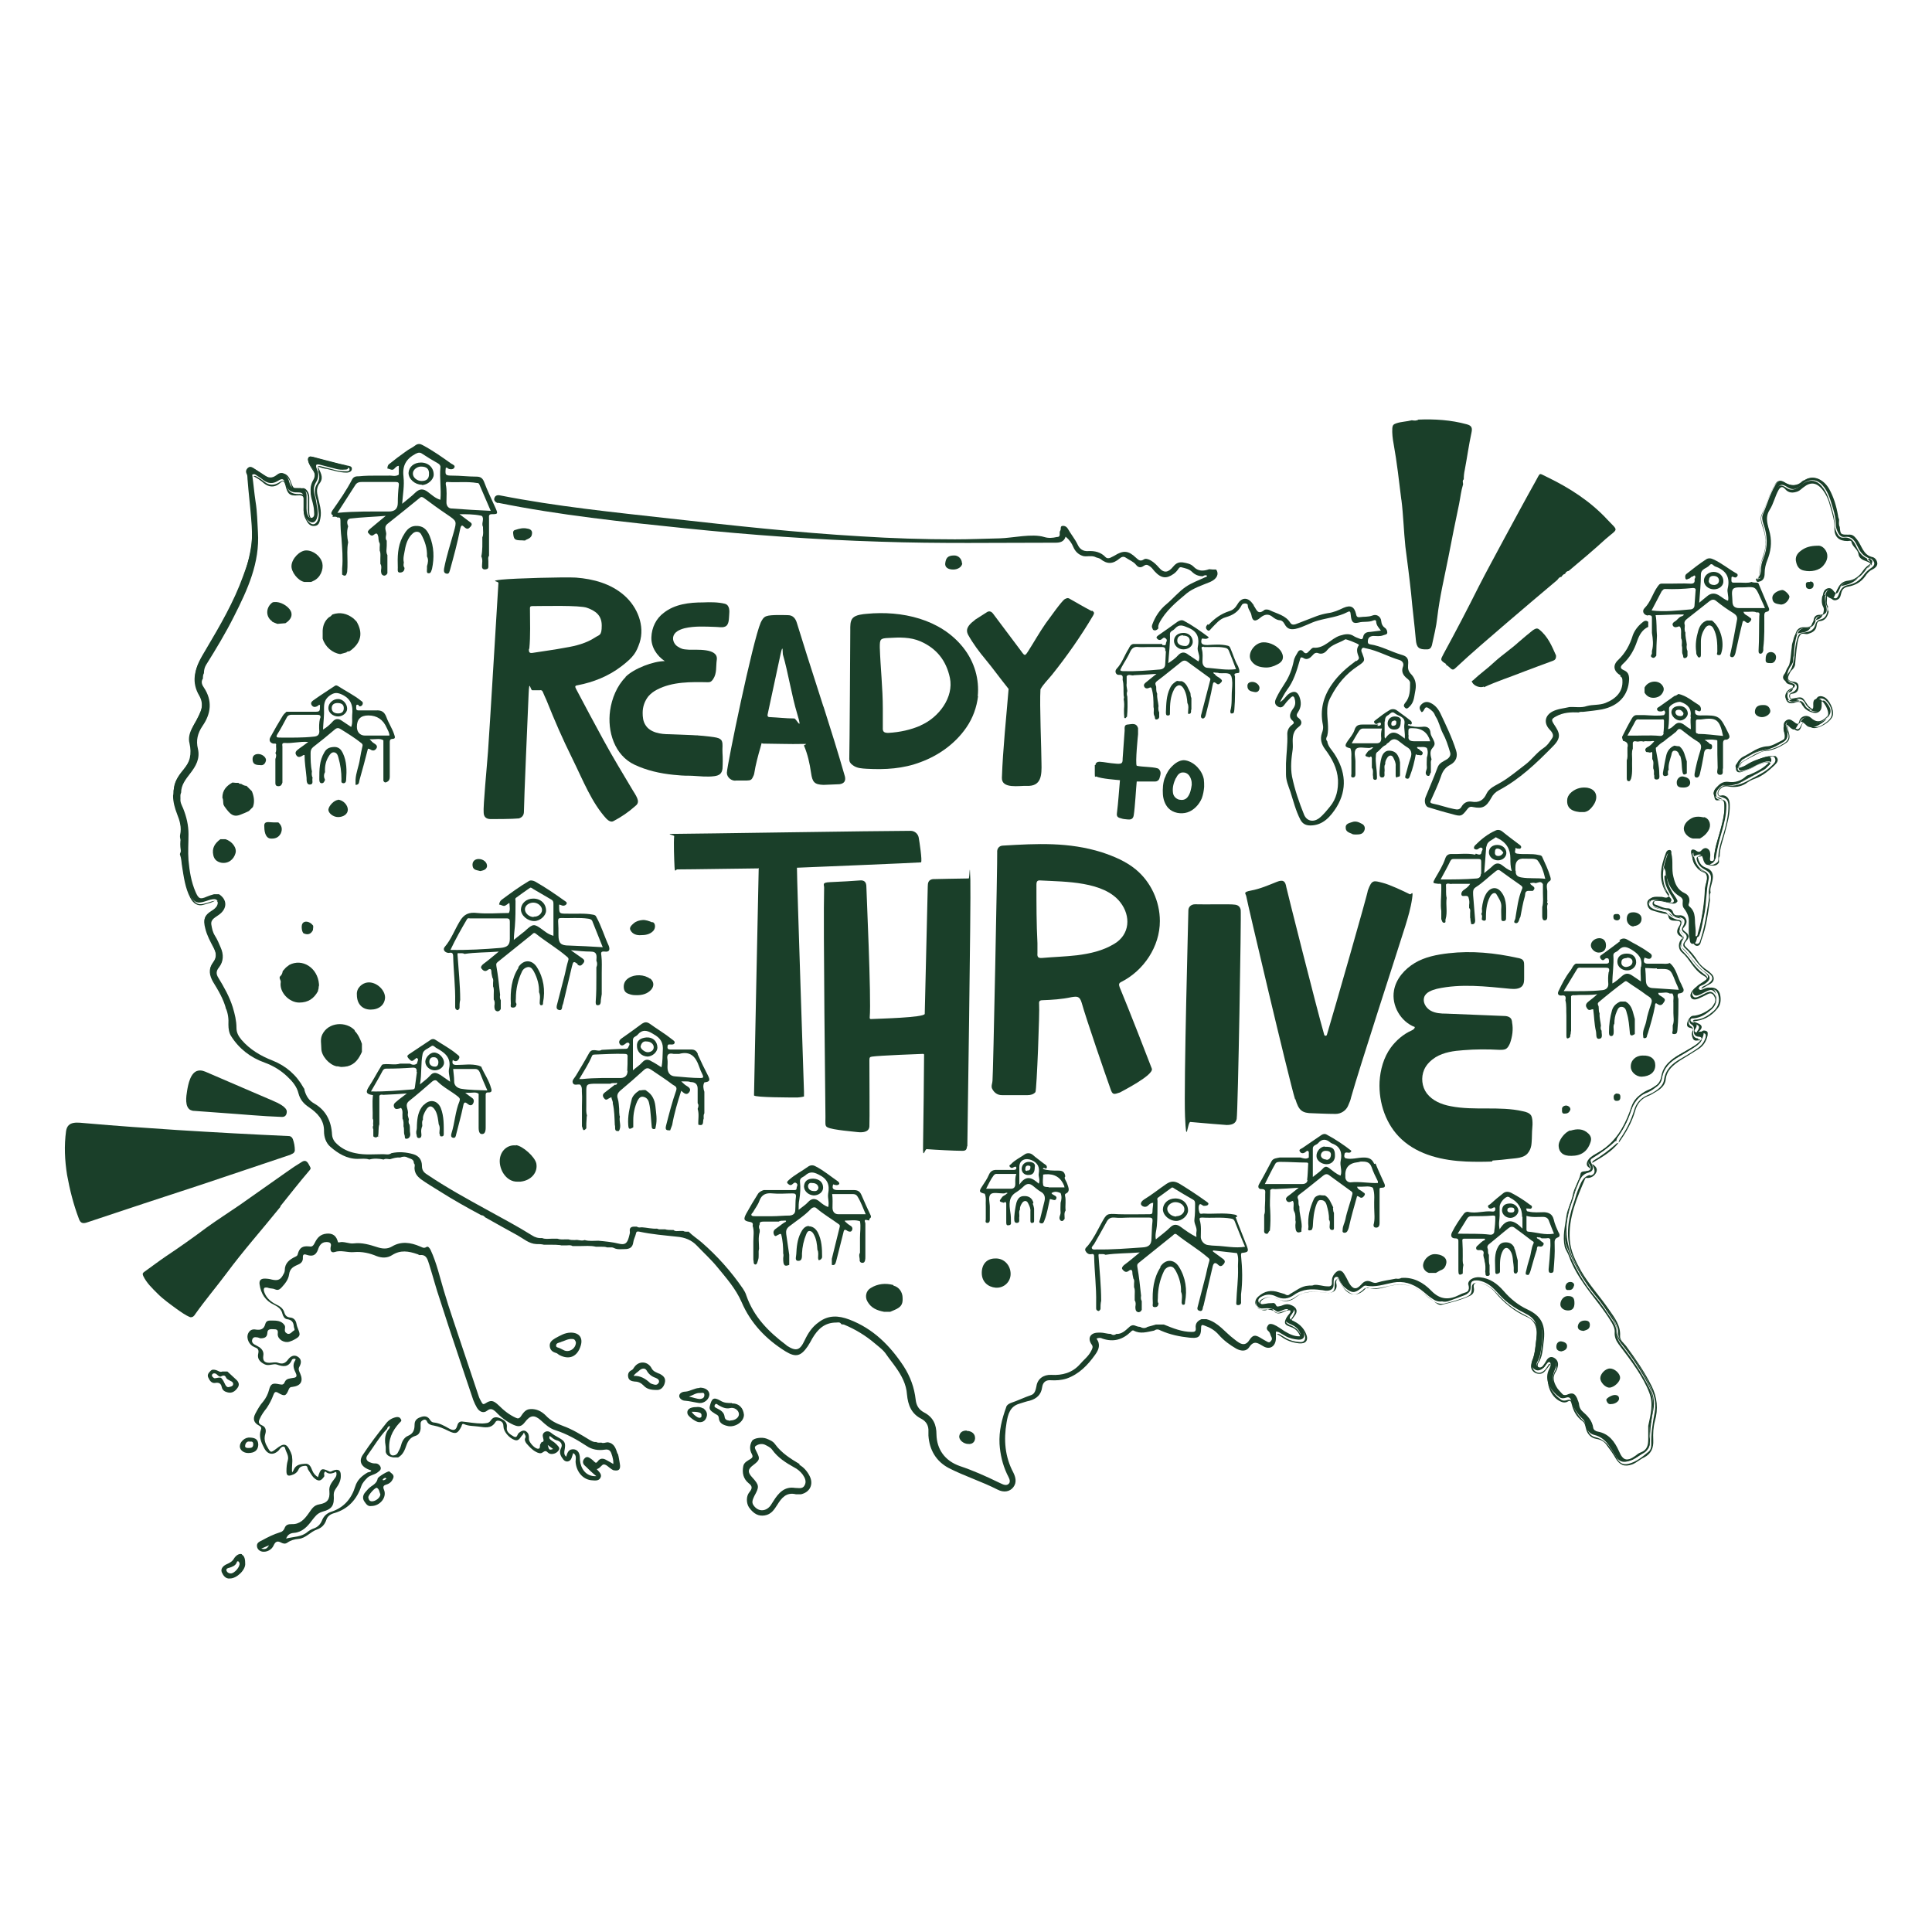 <svg xmlns="http://www.w3.org/2000/svg" id="Layer_1" data-name="Layer 1" viewBox="0 0 576 576"><defs><style> .cls-1 { fill: #1a3f29; stroke-width: 0px; } </style></defs><path class="cls-1" d="M535.8,215.9s0,0,0,0c0,0,0,0,0,0,0,0,0,0,0,0Z"></path><path class="cls-1" d="M384.8,391.2s0,0,0,0c0,0,0,0,0,0,0,0,0,0,0,0Z"></path><path class="cls-1" d="M387.7,398.8s0,0,0,0c0,0,0,0,0,0,0,0,0,0,0,0Z"></path><path class="cls-1" d="M380.7,397.9s0,0,0,0c0,0,0,0,0,0,0,0,0,0,0,0Z"></path><path class="cls-1" d="M462.3,406.8s0,0,0,0c0,0,0,0,0,0,0,0,0,0,0,0Z"></path><path class="cls-1" d="M504.7,304.6s0,0,0,0c0,0,0,0-.1,0,0,0,0,0,.1,0Z"></path><path class="cls-1" d="M497,258.8s0,0,0,0c0,0,0-.1,0-.2,0,0,0,0,0,0Z"></path><path class="cls-1" d="M474.6,346.8c0,0,0-.1,0-.1,0,0,0,0-.1,0,0,0,0,0,.1,0Z"></path><path class="cls-1" d="M547.1,177.1s0,0,0,0c0,0,0,0,0,0,0,0,0,0,0,0Z"></path><path class="cls-1" d="M482.4,340.8s0,0,0,0c0,0,0,0,0,0,0,0,0,0,0,0Z"></path><path class="cls-1" d="M518.8,228.8s0,0,0,0c0,0,0,0,0,.1,0,0,0,0,.1,0Z"></path><path class="cls-1" d="M497.4,267.5s0,0,0,.1c0,0,.1,0,.2,0,0,0,0,0,0-.1Z"></path><path class="cls-1" d="M507.2,295.2s0,0,0,0c0,0,0-.1,0-.2,0,0-.1,0-.2,0,0,0,.2,0,.2.1Z"></path><path class="cls-1" d="M557.8,168s0,0,0,0c0,0,0,0,0,0,0,0,0,0,0,0Z"></path><path class="cls-1" d="M75.4,142s0,0,0,0c0,0,0,0,0,0,0,0,0,0-.1,0,0,0,0,0,0,.1Z"></path><path class="cls-1" d="M94.6,139.2s0,0,0,0c0,0,0,0,0,0,0,0,0,0,0,0Z"></path><path class="cls-1" d="M507.1,310s0,0,0,0c0,0,0,0,0,0,0,0,0,0,0,0Z"></path><path class="cls-1" d="M509.2,295c1.6-.4,2.7.1,3.1,1.7.5,1.8,0,3.4-1.4,4.7-1.5,1.3-3.1,2.4-5.2,2.6-.4,0-.9,0-1,.5,0,0,0,0,0,0,3.2-.2,5.6-1.6,7.4-3.9.9-1.1,1-2.4.8-3.7-.3-2.2-2.2-3-4.3-2.1-.4.2-.7.6-1.4.3.4.8,1.3,0,2-.2Z"></path><path class="cls-1" d="M505.6,305.4c.9.3,1.2.7.7,1.6-.2.3-.6.7-.3,1.1.3.4.8.1,1.3,0,1.1-.2,1.4.2,1.2,1.2-.4,1.4-1.3,2.5-2.5,3.3-1.6,1.1-3.3,2.1-5,3.1-2.5,1.4-4.5,3.2-4.9,6.3-.2,1.2-1,2.1-1.9,2.8-.9.7-2,1.3-3,1.7-2.1.9-3.4,2.4-4,4.5-.9,3-2.3,5.8-4.1,8.4-.3.4-.5.8-.5,1.3,0,0,0,0,0,0,2.1-2.9,3.9-6,4.9-9.5.6-2.2,1.9-3.7,4-4.5.6-.2,1.2-.6,1.7-.9,1.6-.9,3.2-2,3.4-3.9.3-2.9,2.3-4.4,4.4-5.8,1.8-1.1,3.6-2.2,5.3-3.3,1.5-.9,2.4-2.3,2.8-4.1,0-.5.2-1.1-.4-1.3-.4-.2-1-.3-1.4.2-.1.1-.3.3-.5.4-.2,0-.5.1-.6-.2,2.4-2,.5-2.6-1.3-3.2,0,.5.5.6.9.8Z"></path><path class="cls-1" d="M383.6,390.7c-.5,0-1,.3-1.4.4-.6.2-1.3.5-1.7.2-1.3-1-2.7-.9-4.1-.8-.9,0-1.6-.5-1.9-1.4-.3-.9.2-1.4.8-2,1.5-1.4,3.2-1.8,5.2-1.2.8.2,1.5.6,2.3.7.5,0,.9,0,1.4,0,1.9-.7,3.4-2.3,5.6-2.5.5-.2,1.1-.2,1.6-.2,1.3-.1,2.6.3,3.9.3,1.1,0,1.9-.4,1.9-1.6,0-.5.1-1,.3-1.5.3-.6.6-1.2,1.4-1.3.8-.1,1.2.5,1.5,1,.5.8,1,1.7,1.5,2.5,1,1.6,2.4,1.8,3.7.5.9-.9,1.9-1.2,3.1-.7.5.2,1,.2,1.5,0,1.8-.6,3.8-.7,5.6-1.2.5-.2,1-.2,1.6-.2,1.8-.1,3.5.4,5.1,1.2,2.3,1.1,4,2.9,6,4.4,1.1.8,2.2,1,3.4.6,1.5-.5,3-1.1,4.6-1.7,1.1-.4,1.7-1,1.4-2.3-.2-1.2.4-1.8,1.5-2.1.9-.2,1.8-.2,2.7,0,2,.4,3.7,1.6,5,3,2.6,3,5.5,5.3,9.1,7,2.3,1.1,3.6,3.2,3.6,5.9,0,1,0,2-.1,3-.2,2-.4,4-1.4,5.8-.3.5-.3,1.2.3,1.6.6.4,1.2,0,1.6-.4.4-.4.7-.9,1-1.3.4-.6,1-1.1,1.8-.8.8.3,1.1,1,1,1.9,0,.5-.2,1-.5,1.4-1.2,2.6-.3,5.7,2.3,7.3.4.3.8.3,1.3.2,2.1-.4,2.5-.2,3,1.8.4,1.7,1.3,3.1,2.6,4.2.8.7,1.4,1.5,1.6,2.5.3,1.6,1.3,2.4,2.8,2.8,2.1.6,3.5,1.9,4.5,3.8.4.9.9,1.8,1.4,2.7.9,1.4,1.6,1.7,3.2,1.2,1.2-.4,2.2-1.3,3.3-1.9,2-.9,2.5-2.5,2.4-4.5-.2-1.2-.3-2.5,0-3.7,0-.3.2-.6.2-.9.8-3.7,1.3-7.3-.5-10.8-2.2-4.4-4.9-8.4-7.9-12.2-1-1.3-1.8-2.6-1.8-4.4,0-1.1-.4-2.1-1-3-1.7-2.5-3.3-5.1-5.3-7.4-3.6-4.2-6.2-9-8.3-14.1-.4-.9-.7-1.8-.7-2.8.2-3.9.5-7.9,2-11.6.9-2.3,1.1-4.8,2.6-6.9.6-.8.9-1.6,2-1.7,1.2-.2,1.4-.7.8-1.7-.7-1-.3-1.7.4-2.4.5-.4,1.1-.8,1.6-1.1,5.1-2.8,8.2-7.2,10-12.5,1-3,2.6-5.2,5.5-6.5.7-.3,1.4-.8,2.1-1.2,1-.6,1.7-1.5,1.9-2.6.5-3.1,2.5-5.1,5.1-6.6,1.5-.9,3-1.7,4.4-2.6.7-.4,1.4-.9,2-1.6.2-.3.4-.6.3-.8-1.8,2.1-4.2,3.1-6.4,4.4-2.7,1.5-5.1,3.4-5.6,6.6-.3,1.7-1.2,2.7-2.5,3.4-.8.5-1.7.9-2.6,1.4-1.8.9-3.1,2.2-3.8,4.2-1.6,4.8-3.8,9.2-7.9,12.4-1.2.9-2.5,1.6-3.8,2.4-1.5.9-2.1,2.5-1.2,3.2.3.3.8.4.6.8-.2.5-.7.5-1.2.5-.7,0-1.6,0-1.7.8-.4,2.2-1.9,4-2.3,6.3-.4,2.1-1.6,4.1-1.9,6.3-.4,3-1.2,5.9-.5,9.1.3,1.1,1,1.9,1.3,2.9,1.1,3.1,2.8,5.9,4.7,8.6,2.6,3.7,5.7,7.2,8,11.1.5.9,1,1.9.9,2.9-.1,1.4.4,2.5,1.2,3.6,1.9,2.5,3.8,5,5.5,7.6,1.4,2.2,2.7,4.4,3.6,6.8,1.3,3.3.4,6.6-.3,9.9,0,1.3,0,2.6,0,3.9,0,1.8-.3,3.3-2.2,4-.6.2-1.1.6-1.6,1-2.5,1.8-3.7,1.5-4.9-1.3-1.3-2.9-3-5.3-6.4-5.9-.6-.1-1.2-.5-1.3-1.1-.3-2.2-1.7-3.6-3.3-5-.5-.5-.8-1.1-.9-1.8,0-.7-.4-1.3-.6-2-.7-1.5-1.4-1.8-3-1.1-.6.3-1.1.2-1.5-.3-.6-.7-1.3-1.3-1.7-2.1-.8-1.4-1.2-2.8-.2-4.4.4-.6.6-1.3.7-2,.1-1.1-.5-1.9-1.4-2.3-.9-.4-1.7.2-2.1,1-.3.5-.6,1-1,1.5-.4.5-.9.6-1.3.4-.4-.2-.3-.9-.1-1.2,1.3-1.9,1.3-4,1.6-6.2.7-5-.5-7.8-4.8-9.8-2.8-1.3-5.1-3.2-7.1-5.5-1.9-2.2-4.1-3.8-7.1-4.1-2-.2-3.9,1-3.4,2.5.5,1.6-.4,1.9-1.4,2.2-.4.1-.8.3-1.2.5-3.1,1.6-5.8,1.6-8.5-1.2-2.3-2.4-5.3-4.1-8.9-3.8-.5.3-1.1.3-1.6.2-1.9.4-3.8.6-5.7,1.2-.5.2-1.1,0-1.6-.2-1.2-.6-2.2-.3-3.1.8-1.4,1.6-2.5,1.4-3.6-.5-.5-1-1-2-1.6-2.9-.7-1-1.6-1-2.4-.2-.8.8-1.2,1.7-1.1,2.8.1,1.1-.3,1.4-1.4,1.3-1.3,0-2.7-.6-4-.4-.5.3-1.1.1-1.6.2-2.1.1-3.7,1.5-5.5,2.5-.5.5-1,.4-1.6,0-.6-.2-1.1-.3-1.7-.5-2.3-.8-4.3-.4-6.1,1.2-1.5,1.3-1.2,3,.6,3.9.7.3,1.3.4,2,.1.5-.2,1.4-.5,1.7,0,1,1.6,2.3,1.1,3.5.5.7-.3,1.3-.5,2.2-.2,0,0,0-.1,0-.2-.3-.4-.7-.4-1.1-.3Z"></path><path class="cls-1" d="M387.6,397.6c-.5-1.1-1.4-1.8-2.5-2.3-2-.9-2.1-1.1-.9-2.8,0-.1.2-.2.3-.4.2-.3.4-.6.3-.9-.3.7-.9,1-1.2,1.6-.9,1.6-.7,2.2,1.2,2.8,1.5.5,2.5,1.6,3,3.3.3-.4,0-.8-.1-1.2Z"></path><path class="cls-1" d="M556.6,166.5c-1.5-.7-2.3-1.8-3-3.2-.7-1.6-1.6-3.3-4-3-.9.1-1.5-.5-1.9-1.3-.4-.8-.7-1.6-.7-2.5,0-1.5-.3-2.9-.7-4.3-.8-2.6-1.4-5.3-3.3-7.4-1.4-1.6-3.2-1.9-5-.9-.8.4-1.5,1.1-2.2,1.6-1,.6-2.1.7-3.1,0-1.8-1.2-2.5-1-3.5,1-1,2-1.6,4-2.5,6-.6,1.2-.6,2.4-.2,3.7.9,2.9,1.4,5.9.3,9-.6,1.9-1.4,3.8-1.4,5.9,0,.7-.3,1.5-1.6,1.6.5-.9,1-1.7.9-2.5,0-1.2.2-2.3.7-3.4,1.5-3.5,1.3-7,0-10.5-.3-.9-.5-1.9-.1-2.8,1.2-2.8,2.1-5.8,3.6-8.5.8-1.3,1.5-1.7,2.7-1,2.1,1.3,3.9,1.3,5.7-.5,0,0,.2-.1.3-.1,2.3-1.2,4.5-.7,6.1,1.2,1,1.3,1.8,2.7,2.3,4.3.7,2,1.1,4,1.6,6,.3.7.2,1.4.2,2,.3,2.5.6,2.8,2.9,2.9.6,0,1.3,0,1.7.5.6,1.1,1.6,1.8,2,3,.4,1.3,1.3,2.2,2.6,2.8.3.1.6.3.9.5,1.2,1,1.2,1.9,0,2.7-.9.6-1.7,1.3-2.3,2.2-1.2,1.6-2.7,2.6-4.6,2.9-1.4.3-2.1,1-2.6,2.3-.7,2-1,2.1-2.7.9-.8-.6-1.3-.4-1.4.6-.1.9-.1,1.7.3,2.5.3.5.3,1,.2,1.5-.2,1.2-.7,2.2-2.1,2.5-.8.2-1.3.8-1.5,1.6-.4,1.4-1.4,2-2.8,2.2-2,.3-2.2.4-2.7,2.4-.2.6-.3,1.3-.4,1.9-.4,2.7-.2,5.5-2.1,7.9-1,1.3-.5,2.2,1.2,2.8.6.3,1.3.5,1.3,1.3,0,.7-.5,1.2-1.1,1.5-.8.3-1.4.7-1.1,1.6.3,1,1.1.8,1.8.6,1.3-.4,2.3,0,2.9,1.2.2.4.4.7.7,1,.6.5,1.2,1.2,2.1.9.9-.3.6-1.2.7-1.8,0-.6.1-1.2.8-1.5.6-.2,1.2,0,1.7.4,1,.9,1.7,2,1.9,3.4.3,1.5-.6,2.5-1.7,3.3-1.3.9-2.6,1.9-4.3,1.1-.3-.1-.5-.4-.7-.6-1.3-1.2-1.7-1.1-2.5.5-.6,1.2-1,1.3-2.1.4-.5-.4-.9-1-1.5-.7-.7.4-.5,1.2-.4,1.8,0,.3,0,.5.2.7.4,1.3,0,2.3-1.2,3-1.5,1-3.2,1.7-5,2-2.9.5-5.2,2.2-7.6,3.6-.2.1-.3.3-.4.4-.2.3-.5.7-.3,1.1,0,0,0,0,0,0,.2-.9.7-1.5,1.4-1.8,1.3-.8,2.7-1.5,4.1-2.2.7-.4,1.5-.8,2.3-.8,2.3-.2,4.3-1.2,6.1-2.4.9-.6,1.2-1.5.9-2.7-.2-.9-.7-1.8-.2-2.8.8,0,1,.7,1.5,1.2,1.1,1,1.8.9,2.3-.5.1-.3.2-.6.3-.8.4-1,1-1,1.5-.2.4.7.9,1.1,1.5,1.3,1.8.5,5.6-1.8,6.1-3.6.5-1.7-1-4.9-2.6-5.6-1.5-.7-2.6.1-2.5,1.8,0,.6.4,1.3-.2,1.7-.7.5-1.3-.3-1.8-.7-.3-.2-.5-.6-.7-.9-1.3-2-1.3-2-3.8-1.5-.4,0-1,.4-1.1-.3,0-.5-.3-1,.7-1.1,1.2-.1,1.9-.9,1.8-2.2,0-1.1-.9-1.3-1.8-1.4-1-.2-1.7-.6-1.1-1.9.3-.6.5-1.2,1-1.6.5-.5.9-1.1.9-1.8.2-1.9.3-3.8.6-5.6.2-1.1.3-2.2,1-3.1.5-.6,1.5,0,2.2-.2,1.3-.4,2.4-.9,2.6-2.5,0-.6.3-1.2.8-1.3,1.8-.1,2.4-1.3,2.8-2.8-.3-.5-.3-1.1-.2-1.6-.6-.8-.3-1.6-.3-2.5,0-.3-.2-.7.2-.8.4-.2.6.2.8.5.6,1.1,1.5,1.2,2.4.6.6-.4.7-1.3.9-2,.3-1,.9-1.5,2-1.7,2.1-.4,3.8-1.3,5.1-3.1.5-.8,1.2-1.6,2.1-2,.8-.4,1.4-.9,1.5-1.7,0-.9-.6-1.8-1.4-2-2.9-.6-3.2-3.5-4.7-5.3-.8-1-1.3-1.5-2.5-1.4-2.3,0-2.4,0-2.6-2.3-.4-.7-.2-1.5-.2-2.2-.1-.4-.3-.7-.3-1.1-.5-2.9-1.3-5.6-2.7-8.1-1.7-2.9-5-4.5-7.8-2.2-2,1.6-3.6,1.5-5.6.2-1-.6-2-.5-2.7.7-1.7,2.8-2.5,5.9-3.9,8.8-.6,1.1-.3,2.4.1,3.6,1.1,2.9,1.4,5.8.3,8.8-.4,1.1-.8,2.3-1,3.4-.3,1.2.3,2.7-1.1,3.6-.3.2,0,.4.1.6.1.4.5.3.8.2,1.3-.3,1.6-1.3,1.6-2.5,0-1.4.3-2.6.8-3.9,1-2.5,1.4-5.1.8-7.9-.5-2.3-1.7-4.6-.1-7.1,1.2-1.9,1.6-4.1,2.7-6,.6-1,1.2-1,1.9-.2,1.1,1.3,2.4,1.2,3.8.7.7-.3,1.2-.9,1.8-1.3,2-1.6,3.8-1.3,5.4.6,1.3,1.6,2,3.3,2.5,5.3.6,2.1,1.3,4.2,1.2,6.5,0,2.5,1.4,3.7,3.9,3.7.4,0,1.1-.3,1.2.3.3,1.5,1.9,2.1,2.1,3.7.1.9,1,1.6,2,1.9.7.3,1.6.5,1.9,1.4.2-.6-.1-1-1.2-1.5Z"></path><path class="cls-1" d="M548.1,175.9c.6-1.4,1.5-2.2,3-2.4,1.8-.3,3.1-1.3,4.3-2.7.5-.6,1-1.3,1.6-1.8.4-.4.7-.7.8-1-1,.6-1.8,1.3-2.4,2.2-1,1.5-2.5,2.7-4.3,2.9-2,.2-2.9,1.4-3.5,3.1-.1.3,0,.7-.5.8.4.1.6-.2,1-1.1Z"></path><path class="cls-1" d="M506.3,309.6c-1.3-.1-1.6-.9-1.5-2,0-.6,0-1.2-.6-1.6-.7-.4-.9-1-.7-1.8.2-.8.9-.8,1.6-.9,1.9-.3,3.5-1.2,5-2.4.8-.7,1.3-1.5,1.5-2.6.2-.9-.2-1.7-.9-2.3-.7-.5-1.3-.3-2,0-.6.3-1.2.6-1.8.9-.7.3-1.7.9-2.2,0-.6-.9.3-1.6.9-2.2.6-.7,1.5-1.1,2.2-1.6,1.6-1.1,1.7-1.7.1-2.8-1.3-.9-2.4-2.1-3.3-3.3-.7-1-1.5-2-2.4-2.9-1.4-1.4-1.5-1.9-.7-3.7.2-.5.4-1,0-1.4-1.1-.9-1-2-.4-3.1.3-.6.3-1.5-.4-1.6-1.6-.2-2.9-1-3.9-2.2-.3-.3-.9-.2-1.3-.4-1-.2-2-.4-2.9-.9-.7-.4-1.1-1-1-1.7.1-.7.7-1.1,1.4-1.2.7-.2,1.5-.1,2.3,0,.6,0,1.4.4,1.9-.1,0,0,0,0,0,0-.5,0-1,.1-1.3,0-.9-.4-1.9-.2-2.8-.2-1,0-2,.7-2,1.6,0,.9.4,2,1.7,2.3,1.1.3,2.2.7,3.4.9.5,0,1.1.1,1.2.8.2,1.1,1,1.3,2,1.3,1.7,0,2,.4,1.1,1.8-.8,1.3-.6,2.3.6,2.9.8.5.4.6,0,1-.9,1.3-.7,3,.5,3.9.6.5,1,1,1.5,1.6,1.4,1.9,2.7,4,4.8,5.2,1.7.9.8,1.2-.1,1.9-1.1.8-2.3,1.4-3.2,2.5-.5.7-.9,1.5-.4,2.2.5.7,1.5.5,2.2.2.9-.4,1.8-.8,2.7-1.3,1.1-.6,1.7,0,2.1.9.3.6.2,1.1,0,1.7-1.3,2.6-3.5,3.8-6.2,4.1-1.4.1-1.7.8-2,1.9-.2,1.1.3,1.3,1.1,1.5.3,0,.8.4.6.7-.5.9-.3,1.7,0,2.4.5,1.1,1.5.4,2.3.6,0-.2-.3-.3-.8-.4Z"></path><path class="cls-1" d="M67.7,300.8c0-1.1-.5-2.1-.9-3-.8-1.7-1.8-3.4-2.8-5-1.1-1.8-1.4-3.6,0-5.5,1-1.2,1-2.6.3-4-.5-1-.9-2-1.4-3-.6-1.2-1-2.4-1.3-3.7-.5-2.2,0-3.3,1.8-4.5.7-.5,1.4-1,1.8-1.8.5-1.2,0-1.9-1.4-1.7-.8.1-1.6.5-2.5.7-2,.6-2.8.3-4-1.4-.4-.5-.6-1.2-.8-1.8-1.3-4-1.8-8.1-2.2-12.2-.2-1.1-.1-2.2,0-3.4.4-3.4-.4-6.6-1.6-9.7-.4-1.1-.6-2.3-.6-3.5,0-.6,0-1.1.2-1.7.3-2.2,1.5-4,2.9-5.8,1.6-2,2.7-4.1,2.1-6.7-.7-2.8,0-5.3,1.6-7.6.3-.5.5-1.1.8-1.6,1.4-2.5,1.3-5-.2-7.5-.9-1.4-1-2.9-.9-4.5.2-3,1.8-5.3,3.2-7.8,4.2-7.1,8.3-14.1,11.1-21.9,1.2-3.4,2.4-6.9,2.6-10.6.2-6.8-.7-13.5-1.4-20.2,0-.5-.2-1,.3-1.4.5-.3,1-.1,1.4.1,1.1.6,2.2,1.3,3.2,2,1.3.9,2.5,1.1,3.9,0,1.2-1,2.2-.7,3.1.6.3.4.5.9.6,1.4.6,1.9.7,2,2.7,1.9,1.6,0,2.3.5,2.5,2.1,0,.8,0,1.5,0,2.3,0,1.1-.1,2.1.2,3.2.2.6.4,1.4,1.2,1.3.8-.1.9-.9.9-1.6,0-1.7-.4-3.3-.8-4.9-.4-1.7-.4-3.3.5-4.8.7-1.2.5-2.3-.2-3.4-.4-.6-.9-1.2-1.2-1.9-.2-.5-.4-1,0-1.4.4-.5.9-.2,1.4-.1,2.4.7,4.8,1.3,7.2,1.9.8.2,1.6.3,2.4.6.4.1.9.2.8.7,0,.5-.6.5-1,.5-.9,0-1.7,0-2.6-.2-1.5-.4-3-.8-4.6-1.2-.7-.2-1.1-.2-1.3,0,1,.3,1.8.6,2.7.7,1.9.4,3.8,1.1,5.9,1.1.9,0,1.6-.4,1.6-1.1.1-.8-.8-.9-1.4-1-1-.3-1.9-.4-2.9-.7-2.5-.6-4.9-1.3-7.3-1.9-.9-.2-1.6-.2-1.4,1.2.2,1.1.8,1.9,1.3,2.7.7,1,1.1,2,.3,3.3-1,1.6-1.1,3.4-.6,5.3.4,1.3.7,2.7.8,4,0,.7.5,2-.5,2-.7,0-1-1.2-1-2,0-1.5,0-2.9,0-4.4,0-1.6-1.1-3.1-2.2-2.7-2.6.9-2.8-.7-3.5-2.5-.8-2.1-2.7-2.6-4.1-1.1-1,1.1-1.8.9-2.9.1-1.3-.9-2.7-1.7-4-2.6-.6-.4-1.2-.4-1.7.1-.4.4-.6.9-.3,1.6.3.5.3,1.1.3,1.7.3,4,.8,8,1.1,11.9.2,2.6.4,5.3,0,7.9-.7,4.9-2.3,9.6-4.3,14.2-3,6.7-6.9,13.1-10.6,19.4-2.1,3.6-2.9,7.2-.6,11.1.8,1.4,1.1,3,.4,4.7-.7,1.8-1.7,3.4-2.6,5.1-.7,1.4-1.1,2.9-.7,4.4.7,3.1.2,5.8-2,8.2-1.4,1.6-2.6,3.4-2.7,5.7,0,.6.1,1.1-.2,1.7h0s0,0,0,0c0,1.9.5,3.7,1.2,5.5.8,2,1.4,4,.9,6.2-.1.5,0,1.1.2,1.6,0,1.1,0,2.2,0,3.3,0,.4-.4.7-.2,1.1.4,1.1.4,2.3.6,3.5.5,3.1.9,6.3,2.4,9.2.9,1.8,2.3,2.6,3.8,2.2.8-.2,1.6-.5,2.4-.7.7-.2,1.5-1,2-.2.5.8-.3,1.6-.9,2.2-.2.2-.5.4-.7.5-2.4,1.4-2.8,2.5-2.1,5.2.5,2.1,1.5,3.9,2.5,5.8.8,1.6,1.1,3-.2,4.5-1.5,1.9-1,3.8,0,5.6,1.6,2.6,3.1,5.1,3.9,8.1,0,0,0,0,0,0,0,0,0-.1,0-.2Z"></path><path class="cls-1" d="M496.8,265.9c-2-3.6-1.2-7.2.1-10.8.1-.3.2-.7.7-.6.3,0,.3.5.4.8.3,1.3.1,2.6.2,3.9.2,3.3.9,6.2,4.1,7.9.8.4,1.1,1.2.9,2.1-.1.7,0,1.3.5,1.8.9.9,1.1,2,1.2,3.2.1,1.3.2,2.5.3,3.8,0,.6-.2,1.4.6,1.5.6,0,.7-.7.9-1.2.5-1.6.8-3.2,1.1-4.9.8-3.6.6-7.4,1.4-11,.3-1.1-.3-2-1.3-2.5-1.9-.9-2.6-2.6-3.1-4.4-.3-1.3-.3-1.4,1.1-1.1.5.1.9,0,1.3,0,2-.8,2.1-.7,2.3,1.4,0,.2,0,.4,0,.6,0,.5.2.9.8.9.5,0,.7-.4.8-.8.1-.3.2-.7.3-1,.4-2.3,1-4.6,1.6-6.9.8-2.7,1.5-5.4,1.5-8.2,0-1-.4-1.7-1.5-1.9-1.6-.2-2.1-1.4-1.2-2.7.8-1.2,1.8-2,3.4-2,1.1,0,2.3.3,3.3-.3,2.4-1.4,4.8-2.6,7.2-3.9.6-.3,1-.8,1.5-1.3.2-.2.6-.5.4-.9-.2-.4-.6-.3-1-.2-1.2.2-2.2.6-3.3,1.2-1.2.6-2.4,1.2-3.6,1.5-.5.1-1,.3-1.4-.2-.4-.4-.2-1,0-1.5.4-1.1,1.1-1.8,2.1-2.3,2.3-1.2,4.4-2.7,7.1-2.9,1-.1,1.8-.5,2.7-1,2.7-1.3,2.8-1.6,2.3-4.6-.1-.7-.4-1.6.4-2.1.7-.5,1.4,0,1.9.4.4.3.8.4,1.1.3-.4-.3-.8-.6-1.2-.9-.7-.5-1.3-.9-2.2-.3-.8.6-.8,1.4-.6,2.1,1,3.5.8,3.1-2.5,4.8-.8.4-1.7.8-2.6.8-2.7.2-4.7,1.9-6.9,3-1.1.5-2,1.6-2.3,2.9-.3,1.5.4,2.2,1.8,1.7,1.2-.4,2.4-.8,3.6-1.5,1.8-1,3.3-1.4,4.4-1.3-1.6,1.7-3.7,2.8-5.9,3.7-.3.1-.7.2-.9.4-1.5,1.4-3.3,2-5.3,1.7-1.7-.2-2.8.7-3.7,1.9-.8.9-.7,2-.4,3,.3,1,1.2.5,1.8.5,1,0,1.2.5,1.2,1.3,0,1.5-.2,3-.5,4.5-.8,3.7-2.1,7.2-2.7,11,0,.4.2,1.6-.8,1.4-.7-.1-.3-1-.3-1.6,0-.7,0-1.5-.7-2-.8-.6-1.6,0-2,.5-.7.7-1.2.2-1.7-.1-1.1-.6-1.5,0-1.3.9.6,2.3,1.1,4.7,3.7,5.7,1.2.4,1.3,1.3,1,2.3-.2.8-.5,1.6-.6,2.5-.2,4.5-.8,9-2.1,13.3-.1.4,0,.9-.7,1,0-.8.1-1.6,0-2.3-.4-2.3.4-4.9-1.9-6.7-.4-.3-.1-.7,0-1.1.3-1.2-.2-2.3-1.3-2.8-2.2-1-2.9-2.8-3.4-4.9-.6-2.3,0-4.6-.6-6.9,0-.4.1-1-.5-1.1-.6,0-.9.3-1.1.8-1.7,4.4-2.5,8.7.7,12.9.2-.5-.3-1.1-.6-1.5Z"></path><path class="cls-1" d="M536.6,215.2c.9-1.5,1.8-1.6,3.2-.4.5.4.9.9,1.6.8,1.6-.2,2.9-1,3.7-2.3.8-1.3,0-2.4-.7-3.5-.3-.4-.7-1-1.3-.8-.6.2-.4.8-.5,1.3-.3,1.8-1.2,2.3-2.9,1.6-.7-.3-1.4-.7-1.8-1.4-.7-1.5-1.8-1.7-3.2-1.3-.8.3-1.6,0-1.9-.8-.4-.9-.2-1.7.5-2.4.3-.2.6-.4.9-.6.9-.7.9-1.2-.2-1.6-.9-.3-1.5-.7-1.5-1.8,0-1.1.3-2,.8-2.9.4-.6.9-1.1,1-1.9,0-.5,0-1.1.2-1.6.2-2.1.3-4.1.9-6.1.4-1.4,1.2-2.3,2.8-2.2,1.4,0,2.4-.7,2.8-2.1.2-.7.5-1.3,1.3-1.5,2-.6,2.2-1.1,1.8-3.1-.3-1.2-.5-2.5,0-3.7.5-1.1,1.1-1.3,2.1-.6.4.3.7.5.9.6-.5-.8-1-1.8-2.2-1.5-1.3.4-1.4,1.6-1.5,2.8,0,1,.3,2,.5,3,.3,1.4-.1,2.1-1.5,2.1-1.2,0-1.6.8-1.7,1.6-.2,1.8-1.3,2.2-2.8,2.1-1.3,0-2,.4-2.5,1.7-.9,2.3-1.1,4.7-1.2,7.1,0,.6.2,1.1-.2,1.6,0,0,0,0,0,0,0,.5-.4.7-.6,1-1.1,1.4-1.5,2.9-1.1,4.6.3,1.2,1.7,1,2.5,1.4-.2.6-.7.8-1.1,1-1.1.6-1.7,1.7-1.3,2.9.4,1.4,1.4,1.6,2.6,1.2,1.3-.5,2.1-.3,2.7,1.1.5,1.2,2.9,2.2,4,1.9,1.6-.5,1.4-1.9,1.4-3.2,0-.1,0-.3.3-.3.1.1.3.3.5.5,1.5,1.3,1.9,3,.9,4-1.8,1.9-3.3,2-4.9.5-1.1-1-2.9-.6-3.4.8-.1.4-.1.7-.5,1,.3,0,.6-.3.8-.7Z"></path><path class="cls-1" d="M94.8,140.4c.6,1.4.5,2.6-.3,3.9-.7,1.1-.8,2.4-.4,3.7.5,1.6.6,3.2.9,4.8.1.8,0,1.6-.3,2.4-.6,1.2-1.5,1.5-2.5.5-1-.9-1.3-2.1-1.4-3.4,0-1.1,0-2.1,0-3.2,0-1.5-.3-1.9-1.8-1.8-2,0-3.1-.7-3.6-2.6-.4-1.6-.9-1.7-2.3-.8-1.5.9-2.9.8-4.2-.2-.6-.5-1.3-1-2-1.4-.4-.2-.9-.6-1.3-.3,1.2.6,2.2,1.3,3.1,2.1,1.5,1.2,3.2,1.3,4.7,0,1-.9,1.3-.8,1.7.6.6,2.6,1.3,3.2,3.7,3,1.6-.1,1.9.4,1.8,1.8,0,1.8-.4,3.7.6,5.4.5,1,1.2,2.1,2.6,1.9,1.3-.1,1.5-1.2,1.7-2.2.5-2.3-.3-4.5-.8-6.8-.2-.9-.3-1.7,0-2.6.2-.6.5-1,.8-1.4,1-1.6,0-3-.7-4.6-.2.2,0,.6.2,1.3Z"></path><path class="cls-1" d="M496.2,261.2c0,2.5,1.2,4.5,2.4,6.4.2.4.6.8.4,1.2-.3.6-.9.2-1.4.2-.4,0-.8-.2-1.2-.3-.8-.2-1.6-.4-2.4-.3-.6,0-1.2.2-1.3.8-.1.7.4,1,1,1.2.9.3,1.8.7,2.8.8.8.1,1.4.5,1.9,1.2.4.7,1.1,1,1.9,1,1.9.2,2.4,1.1,1.5,2.7-.5.8-.5,1.4.3,2,1,.7,1,1.6.2,2.5-.5.7-.7,1.4,0,2,2.5,2.2,3.9,5.4,6.8,7.3,2,1.3,1.8,2.4-.3,3.7-.5.3-1.6.6-1.5,1.2,1-.6,1.9-1.1,2.8-1.6,1-.7,1.1-1.8.3-2.7-.4-.4-.8-.8-1.2-1.1-1.3-.8-2.4-1.8-3.2-3.1-.9-1.4-1.9-2.6-3.1-3.7-.7-.6-1-1.1-.2-2,1.1-1.2,1-1.9-.4-2.9-.5-.4-.8-.7-.2-1.3.6-.7,1-1.6.5-2.5-.5-.9-1.3-1.1-2.2-1-.7,0-1.3,0-1.6-.9-.2-.7-.8-1.2-1.6-1.2-1.1,0-2.1-.5-3.1-.9-.5-.2-1.1-.2-1-.9.1-.5.7-.4,1.2-.4,1.5,0,2.9.6,4.4.8.5,0,.8,0,1.2-.4.5-.4,0-.8-.1-1.1-.4-.7-.9-1.3-1.3-2-1.3-2.2-2.1-4.6-1.2-7.4,0,0,0,0,0,0-.7.8-.7,1.6-.7,2.5Z"></path><path class="cls-1" d="M519.8,228.9c.7-.2,1.4-.5,2.1-.9,1.8-1.1,3.7-1.8,5.7-2.3.5-.1,1.1-.4,1.5.2.6,1.1-.2,1.7-.8,2.3-1.9,2-4.4,3-6.7,4.3-2.1,1.2-4.3,2-6.7,1.7-1.3-.1-2.4.7-2.7,1.7-.3.8-.1,1.4.9,1.7,1.8.5,2.2,1,2.2,2.9,0,2.1-.4,4.1-.9,6.1-.7,2.9-2,5.7-2.1,8.8,0,.6.1,1.2-.3,1.7-1.7,1.3-2.7.9-3.1-1.2-.2-1-.6-1.4-1.7-1-1.4.5-1.6.7-1.2,1.9.4,1.1,1.1,1.8,2,2.3,2.1,1.1,2.4,1.9,1.9,4.2-.2,1.1-.6,2.1-.4,3.3,0,.7,0,1.4-.1,2-.6,3.6-1.1,7.3-2.2,10.8-.3.8-.3,2-1.3,2-1,0-.8-1.3-1.1-2.1-.3-1.5,0-3-.1-4.5.2-1.6-.6-2.9-1.6-4.2-.4-.7-.2-1.4-.2-2.2-.1-.6-.6-.9-1-1.2-2.3-1.5-3.5-3.6-3.9-6.2-.1-.7-.2-1.5-.7-2.2.5,3.7,1.2,7.1,4.9,8.9.3.1.5.4.6.8,0,.7,0,1.4,0,2.1.6,1.3,1.9,2.2,1.6,3.8.6,1.6,0,3.3.2,5,0,.2,0,.5,0,.7.2.8.3,1.8,1.3,1.9,1,0,1.1-.9,1.3-1.6,1.5-3.9,2-7.9,2.6-12,0-.7-.2-1.5.2-2.3,0,0,0,0,0,0-.3-1.2.3-2.3.5-3.4.5-1.9,0-3.4-1.9-4-1.7-.6-2.1-1.9-2.5-3.3.6,0,1.1,0,1.4-.3,1.3-1,1,0,1.1.8.1.7,0,1.9.8,2,1,.2,2.4.5,3.1-.8,0-.6-.2-1.3.2-1.8,0-2.5,1-4.8,1.6-7.2.7-2.7,1.5-5.4,1.4-8.2,0-1.7-.8-2.7-2.1-2.8-.4,0-1.1.4-1.3-.3-.1-.6.1-1.1.5-1.5.7-.8,1.6-1,2.6-.8,1.8.3,3.5.1,5.1-.9.8-.6,1.7-1.1,2.6-1.4,2.3-.8,4.2-2.4,5.9-4,.7-.7,1.7-1.7.3-2.8-.5,0-1,0-1.5,0-3.3.3-5.8,2.5-8.9,3.5.3.2.6.2,1,0Z"></path><path class="cls-1" d="M474,350.3c-2.4.6-2.8,2.9-3.6,4.6-.5,1.2-.8,2.7-1.3,4-1.8,5.2-2.4,10.4-.3,15.7,1.1,2.7,2.6,5.3,4.3,7.7,2.7,3.8,5.8,7.2,8.1,11.2.6,1.1,1.2,2.3,1.2,3.6,0,1.4.6,2.6,1.5,3.7,3.1,3.8,5.9,7.9,8,12.3,1.2,2.6,2,5.2,1.4,8.1-.6,3.1-1.1,6.3-1,9.5,0,.8-.2,1.6-.8,2.1-1.8,1.5-3.6,3-5.9,3.6-1.6.4-2.7-.1-3.5-1.6-.5-1-1.2-1.9-1.8-2.8-1.1-1.7-2.5-3-4.6-3.5-1.4-.3-2.1-1.3-2.5-2.6-.2-.7-.4-1.5-.9-2.1-1.7-1.5-2.9-3.3-3.5-5.6-.2-.8-.7-1-1.5-.8-.6.2-1.3.3-1.9-.1-2.5-1.8-5-5.1-3-8.7.2-.3.3-.6.3-1,0-.3,0-.6-.3-.8,0,0,0,0,0,0,.1.6,0,1-.2,1.5-1.8,3.2-.2,8.2,3.2,9.6.6.3,1.4.3,1.9,0,1-.6,1.1,0,1.3.8.5,2,1.4,3.7,3.2,5,.7.5.8,1.3,1,2.1.4,1.7,1.4,2.9,3.2,3.2,1.2.2,2.2.7,2.9,1.7,1,1.3,2,2.7,2.8,4.1,1.2,2,2.6,2.6,4.9,1.8,1.3-.5,2.3-1.5,3.6-2.1,2.1-1.1,2.8-2.8,2.7-5.1-.1-2,0-3.9.5-5.8,1-3.5.7-7-1-10.4-2.1-4.2-4.8-8.1-7.6-11.9-.7-.9-1.9-1.7-1.8-3,.2-3.1-1.6-5.4-3.2-7.7-2.7-4-6.1-7.6-8.5-11.8-1.6-2.9-3.1-5.9-3.3-9.3-.4-6.5,2.1-12.3,4.6-18.1.2-.4.4-.2.6-.2,1.2,0,2.2-.6,2.7-1.7.5-1.1-.2-1.8-1.2-2.5,0,.2.1.5.3.8.7,1.4.5,2.4-.9,2.7Z"></path><polygon class="cls-1" points="110.5 346.3 110.5 346.3 110.5 346.3 110.5 346.3"></polygon><path class="cls-1" d="M461.6,407.1c-.4.4-.6.9-1,1.3-.8.8-1.7,1.2-2.7.6-1-.6-1.2-1.7-.8-2.7,1-2.2,1.1-4.6,1.3-6.9.4-3.9-.2-5.5-3.7-7.3-2.6-1.3-4.9-2.9-7-5-.8-.8-1.6-1.7-2.4-2.5-1.3-1.2-2.9-2-4.7-2.2-1.2,0-1.8.4-1.8,1.5,0,1.8-.3,2.2-2,2.9-1.9.7-3.9,1.3-6,1.8-1.2.3-2.3,0-3.3-.6-1.3-.9-2.4-1.9-3.6-2.8-2.5-1.8-5.1-2.6-8.3-2.1-2.7.5-5.3,1.4-8.1.9-.5-.1-.9.3-1.3.7-2,1.6-2.8,1.6-4.8,0-.8-.6-1.2-1.3-1.6-2.1-.3-.5-.4-1.5-1.2-1.2-.7.2-.6,1.1-.7,1.7,0,.2,0,.4,0,.6,0,1.2-.7,1.7-1.8,1.8-.7,0-1.3-.1-2-.2-2.8-.4-5.5-.3-7.9,1.4-1.8,1.3-3.6,1.4-5.5.5-1.2-.6-2.4-.7-3.7-.2-.8.3-1.8.8-1.5,1.8.3,1,1.3.8,2.1.6,1.1-.2,2.1-.3,2.9.6.4.4.9.3,1.4.1.5-.2,1-.4,1.6-.5.9-.2,1.7.2,2.3.9.5.7,0,1.3-.3,1.9-.9,1.3-.9,1.4.4,2.2,1.4.8,2.5,1.9,3.1,3.4.4,1.4-.2,2.3-1.6,2.1-1.4-.1-2.7-.4-3.9-1.1-.6-.3-1.1-.7-1.7-1-.5-.3-.9-.4-1.1-.3.5.3.9.6,1.3.8,1.6,1.2,3.4,1.8,5.3,2,2,.2,2.9-.9,2.1-2.8-.8-2-2.3-3.3-4.4-4.1.3-.4.6-.8.9-1.2,1.1-1.3.8-2.5-.7-3.2-1-.4-1.8-.3-2.7.1-.8.4-1.6.9-2.2-.4-.2-.4-.6-.5-1-.4-.7.2-1.5.3-2.2.4-.5,0-1.2.2-1.3-.4-.1-.5.4-.9.9-1.2,1.5-.9,2.9-.7,4.3,0,2,1,3.7.8,5.4-.6.8-.6,1.7-1.1,2.8-1.3,2-.4,3.9-.3,5.8,0,2.3.4,3.9-.7,3.4-2.8-.1-.5,0-1.1.5-1.5.5.9.9,1.7,1.4,2.5,1.7,2.7,4.3,3.1,6.5.9.3-.3.5-.7,1-.6,2.2.9,4.4,0,6.5-.5,3.8-.9,7.2-.3,10.2,2.3.9.8,1.9,1.6,3,2.3.7.5,1.4,1.2,2.3,1,2.9-.7,5.8-1.4,8.5-2.7,1-.5,1.3-1.3,1.1-2.4-.2-1,.3-1.6,1.3-1.5,1.9.3,3.6,1.2,4.9,2.7,2.7,3.3,5.9,5.9,9.8,7.6,2.5,1.1,3,3.9,2.7,6-.3,2.6-.5,5.3-1.5,7.8-.4,1,0,2.2,1.1,2.8,1.1.5,2.1.4,2.9-.5.6-.7,1.1-1.4,1.7-2.2-.3,0-.5.1-.7.3Z"></path><path class="cls-1" d="M482.1,340.8c-2.2,2-4.5,3.7-7,5.2-.3.2-.4.4-.4.7,2.9-1.7,5.7-3.3,7.8-5.9-.1,0-.2,0-.3,0Z"></path><path class="cls-1" d="M558.2,166.4c-.3-.2-.6-.4-.9-.5-1.3-.5-2.2-1.4-2.6-2.8-.4-1.2-1.4-1.9-2-3-.3-.6-1.1-.5-1.7-.5-2.4-.1-2.7-.4-2.9-2.9,0-.7,0-1.4-.2-2-.4-2-.9-4-1.6-6-.5-1.6-1.2-3-2.3-4.3-1.6-2-3.9-2.4-6.1-1.2,0,0-.2,0-.3.1-1.8,1.7-3.6,1.7-5.7.5-1.2-.7-2-.3-2.7,1-1.6,2.7-2.4,5.7-3.6,8.5-.4.9-.2,1.9.1,2.8,1.3,3.5,1.4,7,0,10.5-.5,1.1-.7,2.2-.7,3.4,0,.9-.4,1.6-.9,2.5,1.3-.1,1.6-.9,1.6-1.6,0-2.1.7-4,1.4-5.9,1-3,.5-6-.3-9-.4-1.3-.3-2.4.2-3.7.9-2,1.6-4.1,2.5-6,1-2,1.7-2.2,3.5-1,1.1.7,2.1.7,3.1,0,.8-.5,1.4-1.1,2.2-1.6,1.8-1,3.6-.6,5,.9,1.9,2.1,2.5,4.8,3.3,7.4.4,1.4.7,2.8.7,4.3,0,.9.3,1.7.7,2.5.4.8,1,1.4,1.9,1.3,2.4-.4,3.2,1.4,4,3,.7,1.5,1.5,2.5,3,3.2,1.1.5,1.5.9,1.2,1.5,0,0,0,0,0,0,0,0,0,0,0,0-.1.3-.4.6-.8,1-.6.6-1.1,1.2-1.6,1.8-1.1,1.4-2.5,2.4-4.3,2.7-1.5.2-2.4,1-3,2.4-.4.9-.6,1.3-1,1.1,0,0,0,0,0,0,0,0,0,0,0,0-.2,0-.5-.3-.9-.6-1-.7-1.6-.6-2.1.6-.5,1.2-.3,2.5,0,3.7.5,2,.2,2.5-1.8,3.1-.8.3-1.1.8-1.3,1.5-.4,1.4-1.3,2.2-2.8,2.1-1.6,0-2.4.8-2.8,2.2-.6,2-.8,4.1-.9,6.1-.2.5-.2,1.1-.2,1.6-.1.7-.6,1.3-1,1.9-.5.9-.8,1.8-.8,2.9,0,1.1.7,1.5,1.5,1.8,1.1.4,1.1.8.2,1.6-.3.2-.6.3-.9.6-.7.7-.9,1.5-.5,2.4.4.9,1.1,1,1.9.8,1.5-.5,2.5-.2,3.2,1.3.3.7,1.1,1,1.8,1.4,1.7.8,2.6.2,2.9-1.6,0-.5,0-1.1.5-1.3.6-.2,1,.4,1.3.8.8,1,1.5,2.2.7,3.5-.8,1.3-2.1,2.1-3.7,2.3-.7,0-1.1-.4-1.6-.8-1.4-1.2-2.3-1.1-3.2.4-.3.4-.6.7-.8.7,0,0,0,0,0,0,0,0,0,0,0,0-.3,0-.7,0-1.1-.3-.6-.4-1.2-.9-1.9-.4-.8.5-.5,1.3-.4,2.1.5,2.9.3,3.3-2.3,4.6-.9.4-1.8.8-2.7,1-2.7.3-4.8,1.8-7.1,2.9-1,.5-1.7,1.2-2.1,2.3-.2.5-.3,1,0,1.5.4.5.9.3,1.4.2,1.3-.3,2.5-.9,3.6-1.5,1-.5,2.1-1,3.3-1.2.4,0,.8-.1,1,.2.2.4-.1.7-.4.9-.5.4-.9,1-1.5,1.3-2.4,1.4-4.8,2.6-7.2,3.9-1,.6-2.2.3-3.3.3-1.5,0-2.6.8-3.4,2-.8,1.3-.3,2.5,1.2,2.7,1.1.2,1.5.8,1.5,1.9,0,2.8-.7,5.5-1.5,8.2-.7,2.3-1.2,4.6-1.6,6.9,0,.3-.1.7-.3,1-.1.4-.3.8-.8.8-.6,0-.7-.5-.8-.9,0-.2,0-.4,0-.6-.2-2.1-.3-2.2-2.3-1.4-.4.2-.9.2-1.3,0-1.3-.3-1.4-.2-1.1,1.1.5,1.9,1.2,3.5,3.1,4.4,1,.5,1.6,1.3,1.3,2.5-.8,3.6-.6,7.4-1.4,11-.4,1.6-.6,3.3-1.1,4.9-.2.5-.3,1.3-.9,1.2-.8,0-.6-.9-.6-1.5,0-1.3-.1-2.5-.3-3.8-.1-1.2-.4-2.3-1.2-3.2-.5-.5-.6-1.2-.5-1.8.1-.9-.2-1.7-.9-2.1-3.2-1.7-3.9-4.7-4.1-7.9,0-1.3.1-2.6-.2-3.9,0-.3,0-.7-.4-.8-.5-.1-.6.3-.7.6-1.3,3.6-2.1,7.2-.1,10.8.3.5.8,1,.6,1.5,0,0,0,0,0,.1,0,0-.1,0-.2,0,0,0,0,0,0,0-.5.6-1.2.2-1.9.1-.8,0-1.5-.1-2.3,0-.7.1-1.3.5-1.4,1.2-.1.8.3,1.4,1,1.7.9.5,1.9.7,2.9.9.4.1,1,0,1.3.4,1,1.2,2.3,2,3.9,2.2.7,0,.7,1,.4,1.6-.6,1.2-.7,2.2.4,3.1.5.4.2.9,0,1.4-.8,1.9-.7,2.3.7,3.7.9.9,1.7,1.9,2.4,2.9.9,1.3,2,2.4,3.3,3.3,1.5,1.1,1.5,1.7-.1,2.8-.7.5-1.6.9-2.2,1.6-.6.6-1.5,1.3-.9,2.2.6.8,1.5.3,2.2,0,.6-.3,1.2-.6,1.8-.9.7-.3,1.3-.6,2,0,.7.6,1,1.4.9,2.3-.2,1-.7,1.9-1.5,2.6-1.5,1.2-3.1,2.1-5,2.4-.7,0-1.3.1-1.6.9-.2.8,0,1.4.7,1.8.6.4.7,1,.6,1.6-.1,1.1.2,1.9,1.5,2,.5,0,.7.2.8.4,0,0,0,0,0,0,0,0,0,0,0,0,0,.2,0,.5-.3.8-.5.7-1.2,1.2-2,1.6-1.5.9-3,1.8-4.4,2.6-2.6,1.5-4.5,3.5-5.1,6.6-.2,1.2-.9,2-1.9,2.6-.7.5-1.3.9-2.1,1.2-2.9,1.2-4.5,3.5-5.5,6.5-1.8,5.3-4.9,9.7-10,12.5-.6.3-1.1.6-1.6,1.1-.8.7-1.1,1.3-.4,2.4.6.9.4,1.5-.8,1.7-1.1.2-1.4.9-2,1.7-1.4,2.1-1.6,4.6-2.6,6.9-1.5,3.7-1.8,7.7-2,11.6,0,.9.3,1.9.7,2.8,2.1,5.1,4.8,9.8,8.3,14.1,2,2.3,3.6,4.9,5.3,7.4.6.9,1.1,1.9,1,3,0,1.8.7,3.1,1.8,4.4,3,3.8,5.7,7.8,7.9,12.2,1.8,3.6,1.3,7.2.5,10.8,0,.3-.2.6-.2.9-.3,1.2-.2,2.5,0,3.7.1,2-.4,3.5-2.4,4.5-1.1.5-2.1,1.5-3.3,1.9-1.6.5-2.3.2-3.2-1.2-.5-.9-1-1.8-1.4-2.7-.9-1.9-2.4-3.3-4.5-3.8-1.5-.4-2.5-1.2-2.8-2.8-.2-1-.8-1.8-1.6-2.5-1.3-1.1-2.1-2.5-2.6-4.2-.5-2-.9-2.2-3-1.8-.5,0-.9,0-1.3-.2-2.5-1.6-3.5-4.6-2.3-7.3.2-.5.4-.9.5-1.4,0-.8-.2-1.5-1-1.9-.8-.4-1.3.2-1.8.8-.3.4-.6,1-1,1.3-.5.4-1,.7-1.6.4-.6-.4-.6-1.1-.3-1.6,1-1.8,1.2-3.8,1.4-5.8.1-1,.1-2,.1-3,0-2.7-1.3-4.7-3.6-5.9-3.5-1.7-6.5-4-9.1-7-1.3-1.5-3-2.6-5-3-.9-.2-1.8-.2-2.7,0-1.1.3-1.7.9-1.5,2.1.2,1.3-.4,1.9-1.4,2.3-1.5.6-3,1.2-4.6,1.7-1.2.4-2.3.2-3.4-.6-2-1.4-3.7-3.2-6-4.4-1.6-.8-3.3-1.3-5.1-1.2-.5,0-1.1,0-1.6.2-1.9.5-3.8.6-5.6,1.2-.5.2-1,.1-1.5,0-1.2-.5-2.2-.2-3.1.7-1.3,1.3-2.7,1.1-3.7-.5-.5-.8-.9-1.7-1.5-2.5-.4-.6-.8-1.1-1.5-1-.7.1-1.1.7-1.4,1.3-.2.5-.3,1-.3,1.5,0,1.3-.7,1.6-1.9,1.6-1.3,0-2.6-.4-3.9-.3-.5,0-1.1,0-1.6.2-2.2.1-3.7,1.7-5.6,2.5-.5.1-.9,0-1.4,0-.8,0-1.5-.4-2.3-.7-2-.6-3.7-.2-5.2,1.2-.6.5-1,1.1-.8,2,.3.9,1,1.5,1.9,1.4,1.5-.1,2.9-.2,4.1.8.5.4,1.2,0,1.7-.2.5-.2.9-.4,1.4-.4.4,0,.8,0,1.1.3,0,0,0,.1,0,.2,0,0,0,0,0,0,0,0,0,0,0,0,.1.3,0,.6-.3.9,0,.1-.2.2-.3.4-1.2,1.8-1.1,1.9.9,2.8,1.1.5,2,1.2,2.5,2.3.2.4.4.8.1,1.2,0,0,0,0,0,0,0,0,0,0,0,0-1.8.1-3.2-.7-4.6-1.5-1.1-.7-2.1-1.5-3.3-2-.6-.2-1.3-.4-1.7.3-.4.6-.5,1.1.2,1.7.4.3.5.9.7,1.4.3.5.5,1,0,1.5-.4.6-.8.4-1.3.1-.7-.4-1.3-.7-1.9-1.1-1.5-.9-2.2-.8-3.2.7-.8,1.3-1.8,1.6-3.1.8-.5-.3-1-.7-1.5-1.1-2.7-2-4.7-5-8.2-5.9,0,0,0,0,0,0,0,0,0,0,0,0-.5,0-1,0-1.5,0-1.2.5-1.9,1.3-1.7,2.7.1,1-.4,1.1-1.2,1.1-2.9,0-5.6-1.1-8.3-2.2-.8,0-1.6,0-2.4,0-.8.2-1.6.5-2.5.7,0,0,0,0,0,0h0c-.7.5-1.5.4-2.2,0h0s0,0,0,0c-.3,0-.7-.1-1-.2-.9-.4-1.5-.5-2.4.4-1,.9-2.1,2-3.7,1.9-.5.4-1.1.4-1.6,0-1.1,0-2.1-.4-3.1-.4-1.1,0-2.3,0-3,1-.5.8-.2,1.8.4,2.6.5.7.1,1.3-.2,1.9-.8,1.6-2.2,2.6-3.3,3.9-2.3,2.6-5.3,3.4-8.6,3.2-2.3-.1-4.1,1.2-4.4,3.4-.2.9-.4,2.2-1.5,2.6-2.1.7-4.1,1.7-6.2,2.4-.7.3-1.2.7-1.3,1.2-1.3,3.6-2.2,7.1-2,11,.2,3.1.9,6.1,2.2,8.9.4.9,1.3,2.1.6,2.9-.9,1-2.2,0-3.2-.4-3.7-1.8-7.5-3.5-11.4-4.8-4.6-1.6-6.9-5.1-7-9.4,0-3-1-5.2-3.7-6.6-1.5-.8-2.3-2-2.5-3.8-.4-3.6-1.6-6.9-3.6-10-4.1-6.2-9.1-11.2-16.2-13.9-3.2-1.2-6.2-1.4-9.1.8-2,1.4-3.2,3.3-4.2,5.4-1.4,3-2.5,3.4-5.3,1.6,0,0-.1-.1-.2-.2-5.2-3.9-9.7-8.4-11.9-14.8-.2-.7-.6-1.4-1-2-3.5-5.1-7.6-9.7-12.3-13.8-1.3-1.1-2.7-2-3.9-3.2-.5,0-1.1.1-1.6-.2h0c-.4,0-.8,0-1.1,0-.6,0-1.3.2-1.8-.3-.2,0-.4,0-.6,0-.6,0-1.3,0-1.9-.2-.3,0-.6,0-.8,0-.5,0-1.1.1-1.6-.2,0,0,0,0,0,0-1.5.1-3-.3-4.5-.4-.5,0-1.1.2-1.5-.2-1.2,0-2.4-.2-2.1,1.7,0,.4-.2.9-.3,1.4-.5,1.9-1.2,2.4-2.9,2-2-.5-4.1-.7-6.2-.9-1.4,0-2.7.2-4.1-.2,0,0,0,0,0,0-1,.4-1.9-.2-2.9,0-.7,0-1.3,0-1.9-.2,0,0,0,0,0,0-.3,0-.5,0-.8,0,0,0,0,0,0,0,0,0,0,0,0,0-.9,0-1.7.1-2.5-.2,0,0,0,0,0,0-.6,0-1.1,0-1.7,0-1,0-1.9.2-2.9-.2,0,0,0,0,0,0-1.1.1-2.1-.2-3-.8-4.3-2.7-8.7-5-13.2-7.5-6.2-3.4-12.4-6.8-18.3-10.8-.9-.6-1.3-1.3-1.3-2.4,0-1.8-.9-3-2.6-3.5-2.1-.6-4.3-.8-6.5-.3-.8.6-1.6.3-2.5.3-2.7,0-5.5.3-8.2-.3-2.1-.4-4-1.3-5.5-2.7-.8-.7-1.4-1.6-1.5-2.8-.2-4-1.8-7.3-5.3-9.3-1.6-.9-2.4-2.2-2.9-3.9,0-.3-.1-.6-.3-.8-2.1-3.8-5.2-6.5-9.2-8.1-3.6-1.4-6.8-3.3-9.3-6.2-.9-1.1-1.5-2.1-1.5-3.6,0-2.1-.5-4.1-1.1-6.1-1-3.2-2.6-6-4.3-8.8-.7-1.1-.7-2,.2-3.1,1.4-1.8,1.4-3.9.5-5.9-.5-1.2-1-2.4-1.7-3.5-.7-1.1-.9-2.2-1.1-3.4-.2-1.6,1.3-2.1,2.3-2.9,2.5-1.8,2.5-4.5,0-6.1-.5,0-1,0-1.5,0-.7.2-1.4.4-2.1.7-2,.9-2.5.7-3.4-1.4-1.3-3-1.8-6.2-2.1-9.4-.2-2.6,0-5.2,0-7.8,0-2.7-.6-5.2-1.6-7.7-.4-.9-.9-1.8-.8-2.8,0-.7-.1-1.3.2-1.9,0,0,0,0,0,0,0-2.3,1.4-4,2.7-5.7,1.7-2.2,3-4.4,2.3-7.4-.6-2.4-.1-4.6,1.4-6.8,2.5-3.6,3-7.5.4-11.4-.5-.7-1-1.7-.3-2.7,0-.5,0-1.1.3-1.6,0-.9.2-1.7.6-2.4,3-4.8,5.9-9.6,8.4-14.6,4-7.9,7.7-15.9,7.1-25.1-.2-3-.2-6-.7-9-.4-2.6-.6-5.2-1-8,0,0,0,0,0-.1,0,0,0,0,.1,0,.5-.3.9,0,1.3.3.7.4,1.4.9,2,1.4,1.4,1,2.7,1.1,4.2.2,1.4-.9,1.8-.7,2.3.8.5,1.9,1.7,2.7,3.6,2.6,1.5,0,1.7.3,1.8,1.8,0,1.1,0,2.1,0,3.2,0,1.3.4,2.5,1.4,3.4,1,.9,2,.7,2.5-.5.3-.8.4-1.6.3-2.4-.3-1.6-.4-3.2-.9-4.8-.4-1.3-.3-2.5.4-3.7.8-1.3.9-2.5.3-3.9-.3-.6-.3-1.1-.2-1.3,0,0,0,0,0,0,0,0,0,0,0,0,.2-.2.6-.2,1.3,0,1.5.4,3,.8,4.6,1.2.8.2,1.7.3,2.6.2.4,0,.9,0,1-.5,0-.5-.4-.6-.8-.7-.8-.3-1.6-.4-2.4-.6-2.4-.6-4.8-1.2-7.2-1.9-.5-.1-1-.4-1.4.1-.4.5-.1,1,0,1.4.3.7.8,1.3,1.2,1.9.7,1.1.9,2.2.2,3.4-.9,1.5-1,3.1-.5,4.8.4,1.6.9,3.2.8,4.9,0,.7,0,1.5-.9,1.6-.8.1-1-.7-1.2-1.3-.3-1-.2-2.1-.2-3.2,0-.8,0-1.5,0-2.3-.2-1.6-.9-2.2-2.5-2.1-1.9,0-2.1,0-2.7-1.9-.1-.5-.3-1-.6-1.4-.9-1.3-1.9-1.6-3.1-.6-1.4,1.1-2.5.9-3.9,0-1-.7-2.1-1.5-3.2-2-.4-.2-.9-.5-1.4-.1-.5.4-.3.9-.3,1.4.8,6.7,1.7,13.4,1.4,20.2-.1,3.7-1.3,7.1-2.6,10.6-2.8,7.8-6.9,14.8-11.1,21.9-1.4,2.4-3,4.8-3.2,7.8-.1,1.6,0,3.1.9,4.5,1.5,2.5,1.6,4.9.2,7.5-.3.5-.5,1.1-.8,1.6-1.6,2.3-2.2,4.8-1.6,7.6.6,2.6-.5,4.7-2.1,6.7-1.4,1.7-2.6,3.5-2.9,5.8-.2.5-.2,1.1-.2,1.7,0,1.2.2,2.4.6,3.5,1.2,3.1,2.1,6.3,1.6,9.7-.2,1.1-.2,2.2,0,3.4.3,4.1.9,8.2,2.2,12.2.2.6.5,1.2.8,1.8,1.2,1.7,2,2,4,1.4.8-.2,1.6-.6,2.5-.7,1.3-.2,1.8.5,1.4,1.7-.3.8-1,1.3-1.8,1.8-1.9,1.2-2.3,2.2-1.8,4.5.3,1.3.7,2.5,1.3,3.7.5,1,1,2,1.4,3,.7,1.4.6,2.8-.3,4-1.4,1.9-1.1,3.7,0,5.5,1,1.7,2,3.3,2.8,5,.4,1,.9,1.9.9,3,0,0,0,.2,0,.2,0,0,0,0,0,0,.7,1.6.9,3.3.8,5,0,1.2.2,2.5.8,3.4,2.4,3.8,5.8,6.4,10,7.9,2.5.9,4.8,2.3,6.7,4.1,1.5,1.4,2.9,3,3.4,5.1.5,1.9,1.6,3.1,3.1,4.1,2.5,1.7,4.6,3.8,4.5,7.2,0,1.7.6,3.5,1.9,4.6,2.3,2,4.9,3.6,8.1,3.6,1.2,0,2.4-.2,3.5.2h0c1.4-.4,2.8-.3,4.3,0h0s0,0,0,0h0c.6-.4,1.3-.1,1.9-.1,1-.3,1.9-.6,3-.5.7-.3,1.5-.4,2.2,0,.8.4,1.9.4,1.9,1.7.5.5.1,1.1.2,1.7.1,1.3.8,2.2,1.8,3,1.8,1.3,3.7,2.4,5.6,3.6,4.1,2.6,8.2,4.9,12.5,7.2.4,0,.8.2,1.1.6,3.2,1.8,6.4,3.6,9.7,5.4,1.8,1,3.4,2.5,5.6,2.6.8,0,1.5,0,2.3.2h0s0,0,0,0c.8,0,1.5,0,2.3,0,.8,0,1.6,0,2.4.1.1,0,.2,0,.4.1.5,0,1,0,1.5,0,.6,0,1.3-.2,1.9.2,0,0,0,0,0,0,.7,0,1.4,0,2,0,1.7,0,3.3-.2,5,.2,0,0,0,0,0,0,.6,0,1.2,0,1.7,0,0,0,0,0,0,0,0,0,0,0,0,0,.6,0,1.1,0,1.6.2,0,0,0,0,0,0,.2,0,.3,0,.5,0,.5,0,1.1-.1,1.6.2,0,0,0,0,0,0,1,.5,2.1.3,3.2.3,1.4,0,2.3-.5,2.5-2,.1-.9.6-1.7.8-2.6.1-.7.5-.7,1-.6,3.7.8,7.5,1.1,11.2,1.5,2.4.2,4.4,1,6,2.7,2,2.1,4.2,4.1,6,6.3,2.7,3.3,5.5,6.4,7.3,10.5,2.7,6.3,7.3,11.1,13.1,14.7,3.1,1.9,4.6,1.4,6.6-1.5.5-.8,1-1.6,1.4-2.4,1.6-2.7,3.6-4.7,7.1-4.7.5,0,1-.2,1.4.3.2.4.6.2.9.3,3.4,1.4,6.5,3.3,9.2,5.6,1.3,1.1,2.6,2,3.5,3.4.9,1.3,1.9,2.5,2.8,3.8,1.7,2.4,3.1,5,3.3,8,.3,3.2,1.3,5.8,4.3,7.3,1.5.8,2.2,2.1,2.1,3.8,0,.4,0,.8,0,1.2.3,4.3,2.3,7.7,6.1,9.7,4.7,2.4,9.8,4,14.5,6.4,1.9,1,3.7.6,4.7-.7,1.1-1.4.7-3,0-4.4-2.5-4.7-2.9-9.7-2-14.9.4-2.4,1-4.8,3.8-5.6,1-.3,2.1-.7,3.1-.9,2.1-.6,3.4-1.8,3.7-4,.2-1.4,1-2.2,2.5-2.1,1.6.1,3.2,0,4.8-.5,3.7-1.3,6.3-4,8.5-7.1,1.1-1.5,1.7-3.1.4-4.8.6-.3,1.3-.3,1.8,0,3.3,1.1,6,.3,8.4-2,.2-.2.5-.6.9-.4,2,1.1,4,.4,6.1,0,.7-.5,1.3-.4,2,0,2.7,1.2,5.6,1.8,8.5,2.1,2.3.2,3.5.2,3.5-3,0-.8.3-.9,1-.6,1.7.6,3.1,1.4,4.3,2.8,1.5,1.7,3.3,3,5.2,4.1,1.5.8,3,.8,3.8-.4,1.5-2.3,2.7-1.2,4.3-.3,1.9,1.1,3.6,0,3.7-2.3,0-.6,0-1.3,0-2.1,0,0,0,0,0,0,0,0,0,0,0,0,.2,0,.6,0,1.1.3.6.3,1.1.7,1.7,1,1.2.7,2.6,1,3.9,1.1,1.4.1,2.1-.8,1.6-2.1-.5-1.6-1.7-2.6-3.1-3.4-1.3-.8-1.4-.9-.4-2.2.4-.6.9-1.2.3-1.9-.6-.8-1.3-1.1-2.3-.9-.6.1-1,.4-1.6.5-.5.1-1.1.3-1.4-.1-.8-1-1.9-.8-2.9-.6-.8.1-1.8.4-2.1-.6-.3-1,.7-1.5,1.5-1.8,1.2-.5,2.5-.4,3.7.2,2,1,3.7.8,5.5-.5,2.4-1.7,5.1-1.8,7.9-1.4.6,0,1.3.3,2,.2,1.1-.1,1.8-.6,1.8-1.8,0-.2,0-.4,0-.6,0-.7,0-1.5.7-1.7.8-.2.9.7,1.2,1.2.4.8.9,1.6,1.6,2.1,2,1.6,2.8,1.6,4.8,0,.4-.3.8-.8,1.3-.7,2.8.6,5.4-.4,8.1-.9,3.1-.6,5.8.3,8.3,2.1,1.2.9,2.3,2,3.6,2.8,1,.7,2,.9,3.3.6,2-.5,4-1.1,6-1.8,1.7-.7,2-1.1,2-2.9,0-1.1.6-1.6,1.8-1.5,1.8.2,3.4,1,4.7,2.2.9.8,1.6,1.7,2.4,2.5,2,2.1,4.4,3.7,7,5,3.5,1.7,4.1,3.4,3.7,7.3-.3,2.4-.3,4.7-1.3,6.9-.4,1-.2,2.1.8,2.7,1,.6,1.9.1,2.7-.6.4-.4.6-.9,1-1.3.2-.2.4-.4.7-.3,0,0,0,0,0,0,0,0,0,0,0,0,0,0,0,0,0,0,.3.2.3.5.3.8,0,.4-.2.7-.3,1-2,3.6.5,6.9,3,8.7.6.4,1.3.3,1.9.1.8-.3,1.3,0,1.5.8.6,2.2,1.8,4,3.5,5.6.6.5.7,1.3.9,2.1.4,1.3,1.2,2.3,2.5,2.6,2.1.5,3.5,1.8,4.6,3.5.6.9,1.2,1.8,1.8,2.8.8,1.5,2,2,3.5,1.6,2.3-.6,4.1-2.1,5.9-3.6.6-.5.8-1.3.8-2.1,0-3.2.3-6.3,1-9.5.6-2.9-.2-5.5-1.4-8.1-2.1-4.4-5-8.5-8-12.3-.9-1.1-1.5-2.3-1.5-3.7,0-1.3-.6-2.4-1.2-3.6-2.3-4-5.4-7.5-8.1-11.2-1.7-2.4-3.2-4.9-4.3-7.7-2.1-5.3-1.6-10.5.3-15.7.5-1.3.8-2.8,1.3-4,.8-1.7,1.1-4,3.6-4.6,1.4-.4,1.6-1.3.9-2.7-.1-.3-.2-.5-.3-.8,0,0,0,0-.1,0,0,0,0,0,.1,0,0-.3.1-.5.4-.7,2.5-1.5,4.9-3.2,7-5.2,0,0,.2,0,.3,0,0,0,0,0,0,0,0,0,0,0,0,0,0-.5.2-.9.5-1.3,1.8-2.6,3.2-5.4,4.1-8.4.6-2.1,1.9-3.6,4-4.5,1.1-.4,2.1-1,3-1.7,1-.7,1.8-1.6,1.9-2.8.4-3.1,2.5-4.9,4.9-6.3,1.7-1,3.4-2,5-3.1,1.2-.8,2.1-1.9,2.5-3.3.3-1,0-1.4-1.2-1.2-.4,0-.9.4-1.3,0-.3-.4.1-.7.3-1.1.5-.9.2-1.3-.7-1.6-.4-.1-.9-.3-.9-.8,0,0,0,0-.1,0,0,0,0,0,.1,0,0,0,0,0,0,0,0-.5.6-.5,1-.5,2.1-.2,3.7-1.3,5.2-2.6,1.4-1.2,1.9-2.9,1.4-4.7-.4-1.6-1.5-2.2-3.1-1.7-.7.2-1.6,1-2,.2,0,0-.1,0-.2-.1,0,0,.1,0,.2,0-.1-.7.9-.9,1.5-1.2,2.1-1.3,2.3-2.4.3-3.7-2.9-1.9-4.3-5.1-6.8-7.3-.7-.6-.5-1.4,0-2,.7-.9.7-1.7-.2-2.5-.7-.6-.7-1.2-.3-2,.9-1.7.4-2.6-1.5-2.7-.8,0-1.5-.3-1.9-1-.4-.7-1-1-1.9-1.2-1-.1-1.9-.5-2.8-.8-.5-.2-1.1-.5-1-1.2.1-.7.7-.8,1.3-.8.8,0,1.6.1,2.4.3.4,0,.8.2,1.2.3.5,0,1.1.4,1.4-.2.3-.5-.1-.9-.4-1.2-1.2-2-2.4-4-2.4-6.4,0-.8,0-1.7.7-2.5,0,0,0,0,0,0,0,0,0,0,0,0,0,0,0,.1,0,.2.5.7.6,1.5.7,2.2.5,2.6,1.6,4.8,3.9,6.2.5.3.9.6,1,1.2,0,.7-.2,1.5.2,2.2.9,1.2,1.7,2.5,1.6,4.2,0,1.5-.1,3,.1,4.5.3.8,0,2.1,1.1,2.1,1,0,1.1-1.2,1.3-2,1.2-3.5,1.6-7.2,2.2-10.8.2-.7.2-1.4.1-2-.1-1.1.2-2.2.4-3.3.5-2.3.2-3-1.9-4.2-1-.5-1.7-1.3-2-2.3-.4-1.2-.2-1.4,1.2-1.9,1.1-.4,1.4,0,1.7,1,.5,2.1,1.4,2.5,3.1,1.2.4-.5.3-1.1.3-1.7.1-3.1,1.4-5.9,2.1-8.8.5-2,1-4,.9-6.1,0-1.9-.4-2.4-2.2-2.9-1-.3-1.2-.9-.9-1.7.4-1.1,1.5-1.9,2.7-1.7,2.5.3,4.6-.5,6.7-1.7,2.3-1.3,4.8-2.3,6.7-4.3.6-.7,1.4-1.3.8-2.3-.4-.6-1-.3-1.5-.2-2,.5-4,1.2-5.7,2.3-.6.4-1.3.7-2.1.9-.3,0-.7.1-1,0,0,0,0,0-.1,0,0,0,0,0,0-.1,0,0,0,0,0,0-.2-.4,0-.8.3-1.1.1-.2.2-.3.4-.4,2.4-1.4,4.7-3.2,7.6-3.6,1.8-.3,3.5-1,5-2,1.1-.7,1.5-1.7,1.2-3,0-.2-.1-.5-.2-.7,0-.6-.3-1.4.4-1.8.6-.4,1.1.3,1.5.7,1.1.9,1.4.8,2.1-.4.8-1.6,1.2-1.7,2.5-.5.2.2.4.4.7.6,1.7.7,3-.3,4.3-1.1,1.1-.8,2-1.8,1.7-3.3-.3-1.3-1-2.4-1.9-3.4-.5-.5-1-.6-1.7-.4-.7.2-.8.8-.8,1.5,0,.7.2,1.5-.7,1.8-.9.3-1.5-.3-2.1-.9-.3-.3-.5-.6-.7-1-.6-1.3-1.6-1.6-2.9-1.2-.7.2-1.5.4-1.8-.6-.3-1,.4-1.4,1.1-1.6.7-.2,1.1-.7,1.1-1.5,0-.8-.6-1-1.3-1.3-1.7-.7-2.2-1.6-1.2-2.8,1.9-2.4,1.7-5.2,2.1-7.9,0-.7.2-1.3.4-1.9.5-2,.7-2.1,2.7-2.4,1.4-.2,2.4-.8,2.8-2.2.2-.8.6-1.4,1.5-1.6,1.4-.3,1.9-1.3,2.1-2.5.1-.5.1-1-.2-1.5-.4-.8-.4-1.7-.3-2.5.1-1,.6-1.2,1.4-.6,1.7,1.2,2,1.1,2.7-.9.4-1.3,1.2-2,2.6-2.3,1.9-.4,3.5-1.3,4.6-2.9.6-.9,1.4-1.6,2.3-2.2,1.3-.9,1.3-1.8,0-2.7Z"></path><path class="cls-1" d="M67.6,301s0,0,0,0c0,0,0,0,0,0,0,0,0,0,0,0Z"></path><path class="cls-1" d="M288.4,341.7c0-1.6,1.1-72.6.9-79.3s-.2-.5-.5-.5c-2.3,0-10.1.2-10.7.2-1.3.2-1.5,1.1-1.5,2.2,0,1.3-.9,36.5-.9,38-.4,1.1-13.8,1.4-15.6,1.5-.4,0-.9.2-.8-.6.5-5.5-1-37.6-1-38.8,0-1.3-.5-2.1-2.1-1.9-1,.1-6,.4-8.7.5s-1.7.8-1.8,1.8c-.3,10.8.4,66.2.4,68.2s-.2,2.7.6,3.1c1.5.8,8.3,1.3,8.8,1.4,1.6.2,3.6.1,3.7-1.7s0-15.3,0-19.8c0-.8.2-.9.9-1,1.9-.3,14.6-.8,15.1-.8h0c.4,0,.3.3.3.6,0,2.6-.2,21.9-.3,26.6s.5,1.1,1.1,1.2c2.5.2,8.4.5,10.6.5,1,0,1.3-.3,1.4-1.3Z"></path><path class="cls-1" d="M331.1,324.7c.6,1.8,1,1.6,2.8,1,.5-.3,10.2-5.2,9.5-7.1-.7-1.9-7-18.1-9.6-24.3-.3-.8-.2-1.2.4-1.5,6.8-3.4,11.6-10.6,11.6-18.2,0-5.9-2.7-11.7-7.2-15.4-2.9-2.4-6.5-3.9-10.1-5.1-9.9-3.1-19.3-2.6-29.4-2-1.3,0-1.9,1-1.8,2,.1,1.9-1.2,66.5-1.4,68.1,0,.7-.5,1.6-.1,2.4.6,1.2,1.6,1.9,2.9,1.9,2.6,0,5.2,0,7.7,0,.8,0,1.7-.2,2.3-.9.4-.7,1.3-24.4,1.1-26.1,0-.6-.2-1.3,1-1.3,2.9-.1,5.8-.3,8.6-.9,1.8-.3,2.5-.3,3.1,1.7,1.3,4.7,7.2,21.8,8.6,25.7ZM321.1,284.8c-3.4.4-7,.5-10.4.8-1.2.1-1.5-.3-1.4-1.4,0-1,0-2,0-3-.3-5.8-.3-11.6-.3-17.4,0-1.1.3-1.4,1.3-1.3,7.2.4,18.8.2,23.7,6.5,3.2,4.1,2.9,9.6-1.8,12.4-3.5,2.1-7.2,2.9-11.1,3.4Z"></path><path class="cls-1" d="M144.2,242.2c0,1.2.6,2,2.1,2,.9,0,6.6,0,8.4-.2,1-.3,1.5-1,1.5-2,0-2.8,1.2-30.4,1.4-35.1s.5-1.1,1.1-1.1h2.2c.4-.1.7,0,.9.4.3.7.8,1.9,1.1,2.5,2.7,6.7,4.6,11.1,7.8,17.6s5.7,13,10.1,17.8c.6.6,1.4,1.1,2.1.7,2.3-1.2,4.5-2.7,6.4-4.4,1.5-1.1,1-2.2-.6-4.7-3.2-5.4-5.8-9.6-8.8-15.1-2.8-5.1-5.5-10.2-8.2-15.3-.3-.6-.3-.9.5-1,4.7-.9,9.2-2.7,13-5.6s4.5-4.2,5.5-7.1c1.6-5-.6-10.6-4.6-14.1s-9.2-4.9-14.4-5.3c-3.4-.2-18.2.2-22.1.6s-.9.5-1,1c-.4,6.3-2.7,44.9-3.1,50.2-.3,4.2-1.5,16.5-1.3,18.3ZM157.8,193.5c.4-4.1.2-8.1.2-12.2,0-.6.4-.6.8-.6,3.2,0,14-.3,16.2.5,2.5.9,4.4,2.2,4.4,5.3s-.7,2.7-1.9,3.5c-2.7,1.8-5.9,2.6-9,3.1-3.1.6-6.3,1-9.4,1.5-1.1.2-1.5.1-1.4-1.2Z"></path><path class="cls-1" d="M226.2,258.8c0,0-1.4,66.4-1.4,67.8.5.6,10.6.6,13,.6,0,0,1.3-.1,1.9-.3,0-.5,0-1,0-1.4,0,0,0,0,0,0,0-.5-2.1-62.5-2.1-66.8.2,0,36.7-1.5,37-1.6,0,0,0,0,0,0,.4-.5-.5-6.3-.7-7.4s-1.2-2-2.4-2c-9.3,0-65.3.9-69.7.9s-.7.3-.8.7c-.2,1.9,0,7.1.1,9.1s.4.8.8.8c4.1,0,21.6-.3,24.1-.3Z"></path><path class="cls-1" d="M386.2,327.7c1,3.3,1.9,4.2,5.2,4.2.4,0,4.1.2,6.8.2,1.6,0,3.1-1,3.7-2.4s.7-1.6.9-2.5c2.4-8.6,13.5-42.6,16.2-51.2.8-2.6,1.6-5.3,2-8.1s-.2-1.1-.7-1.3c-1.8-.9-6-2.9-8.1-3.4-2.7-.7-3.2-1-4.4,2.3,0,.8-10.1,36-12.2,43-.1.4-.7.4-.8,0-2.1-7.2-11.3-43.8-11.3-44-.3-1.9-1-2.3-2.8-1.6-2.5,1-5,2.1-7.7,2.6s-1.5.9-1.4,1.9c.2,1.4,12.6,54.1,14.5,60.3Z"></path><path class="cls-1" d="M445,346c1.7-.1,3.5-.3,5.2-.5s4.1-.2,5.3-1.7,1.1-2.9,1.2-4.4c0-1.4.1-2.8.2-4.1,0-.9,0-1.9-.4-2.7-.5-.8-1.5-1.1-2.5-1.3-7-1.6-14.4-.1-21.5-1.5-2.7-.5-5.4-1.6-7.1-3.8-1.5-2-1.8-4.8-.8-7.1.7-1.6,2-2.8,3.4-3.7,2.5-1.5,5.4-1.9,8.3-2.1,3.6-.3,7.2-.3,10.8-.1.6,0,1.2,0,1.7-.2.7-.3,1.1-1.1,1.4-1.8.7-2,1-4.1.6-6.2,0-.5-.2-1.1-.6-1.4-.5-.4-1.2-.5-1.8-.5-5.7-.2-11.5-.5-17.2-.7-1.6,0-3.3-.1-4.7-.9s-2.4-2.5-1.9-4c.5-1.5,2.3-2.1,3.8-2.5,7.2-1.6,14.6-.7,21.9,0,1.2.1,2.7.1,3.5-.8.6-.7.6-1.6.6-2.5,0-1.2,0-2.4,0-3.6,0-.5,0-1-.2-1.4-.3-.6-1.1-.8-1.7-.9-6.8-1.5-13.7-2.2-20.6-1.4-3.5.4-7.1,1.1-10.1,2.9s-5.6,4.7-6.2,8.2c-.8,4.5,2,9.3,6.2,10.9,0,.5-.5.8-.9,1-2.5,1.1-4.7,3-6.3,5.2-2.1,2.9-3.1,6.6-3.3,10.1-.3,6.3,1.9,12.9,6.6,17.2,5.1,4.7,12.3,6.3,19.2,6.6,2.6.1,5.1.1,7.7,0Z"></path><path class="cls-1" d="M431,198.1c.5.3,1,.7,1.4,1.1.6.6,1,.5,1.5,0,4.9-4.6,10.1-9,15.2-13.4,5-4.3,10.1-8.6,15.2-12.9.3-.4.6-.9,1.2-.9.3-.4.5-.8,1.1-.9.2-.5.5-.8,1.1-.9,3.7-3.1,7.4-6.2,11-9.5,3.8-3.3,3.9-2.2.5-5.8-5-5.4-11.2-9.4-17.8-12.6-2.8-1.3-2-1.6-3.6,1.2-3.2,5.7-6.3,11.5-9.4,17.2-2.5,4.7-5.1,9.4-7.5,14.1-3.4,6.8-6.9,13.5-10.5,20.1-1,1.9-1.1,1.9.8,3.1Z"></path><path class="cls-1" d="M291.5,207.6c.5-5-.9-10.2-4.3-14.5-6.8-8.6-18.4-11.1-28.8-10.1-1.2.1-3.2.3-4.1,1.2s-.8,2.5-.8,3.7c0,2.4-.2,35.9-.3,38.4,0,.8.3,1.3,1,1.8,1.3,1,2.8,1,4.2,1.1,5.5.3,10.9,0,16.1-2,5.4-2,10.3-5.5,13.6-10.3,2-2.9,3.1-6.1,3.5-9.4ZM274.5,216.3c-3,1.3-6.2,2-9.6,2.2-1.2,0-1.8-.2-1.7-1.6,0-1.9,0-3.7,0-5.6,0-6.1-.7-12.2-.9-18.3,0-2.4.1-2.7,2.6-2.8,3.2-.2,6.5-.3,9.5,1,4.8,2.1,7.7,5.7,8.8,10.9,1.2,5.7-3.2,11.8-8.8,14.2Z"></path><path class="cls-1" d="M368,269.7c-.9-.2-8.7,0-11.7-.1-1.2,0-2,.8-2,1.8,0,1-1.4,51.9-1,61.4s.7,1.6,1.6,1.7c3.2.3,10.5.9,10.8.9,1.4,0,2.7-.3,3-1.8.4-2.6,1.4-61.2,1.2-62.3s-.9-1.5-1.8-1.6Z"></path><path class="cls-1" d="M417.8,148.9c.6,4.7.7,9.4,1.2,14.1.6,4.6,1.2,9.2,1.7,13.9.4,4.6,1,9.1,1.4,13.7.2,2.5.9,3.1,3.4,3,.8,0,1.2-.5,1.4-1.2.6-2.8,1.3-5.5,1.6-8.3.7-6,2.1-11.9,3.3-17.9,1-5.3,2.1-10.6,3.2-15.9.4-2,.6-4,1.2-5.9,0-.5-.3-1.1.2-1.5,0-1,.1-1.9.3-2.8.7-3.7,1.2-7.4,2-11.1.3-1.4.1-2.1-1.4-2.5-4.7-1.3-9.6-1.6-14.4-1.4-.6.4-1.3.3-2,.2-1.5.4-3.1.4-4.6.9-.9.3-1.1.6-1.2,1.4-.1,1.6.1,3.2.4,4.8,1,5.5,1.6,11.1,2.3,16.7Z"></path><path class="cls-1" d="M245.5,210.7c-1.6-5.1-3.3-10.2-4.9-15.3s-2-6.4-3-9.6c-.4-1.4-1.2-2.4-2.7-2.4-.9,0-5.1-.2-6.4.3-.9.3-1.3,1.1-1.7,1.9-2.4,5.5-10,42.3-10.1,44.8,0,1.4,1.5,2.6,2.9,2.3.1,0,2,0,3.1,0s1.4-.3,1.7-.9.4-.8.5-1.4c.3-2.1,1.2-5.5,1.8-7.5s.1-1.2.9-1.2c2.3,0,8.8.2,11.4.1s.6.2.7.5c1.1,2.6,1.7,5.3,2.1,8.1.4,2.8,1,3.5,3.7,3.6,1,0,4.1-.2,4.8-.2,1.4-.2,1.9-1,1.6-2.3-2-7-4.2-14-6.4-20.9ZM229.5,213.8c-.8,0-.7-.6-.6-1,.9-4.2,3-14,3.8-17.7s.6-.4.7,0c1.6,5.5,2.6,12.2,4.3,17.8s-.3,1.3-.9,1.3c-2.5,0-4.9-.3-7.2-.4Z"></path><path class="cls-1" d="M207.6,219.2c.2,0,.4,0,.6.1-.2,0-.4-.1-.6-.1Z"></path><path class="cls-1" d="M186.5,201.9c-2.6,2.6-4.1,6.4-4.6,9.9-.9,6.2,1.3,13.4,7.3,16.2,3.6,1.7,7.6,2.6,11.6,3s3.8.2,5.7.3,4.4.4,6.5.1c1.4-.2,2.2-.7,2.4-2.2.1-1.6.1-3.2,0-4.8s.2-2.5-.2-3.5c-.4-.8-1.5-1-2.2-1.1-4.4-.7-8.9-.7-13.4-.9-1.3,0-2.7-.1-4-.5s-2.5-1.1-3.2-2.3c-.7-1.1-.8-2.4-.8-3.6,0-1.8.6-3.5,1.7-4.9.7-.8,1.6-1.5,2.6-2,4.6-2.4,10.1-2.3,15.2-2.2.7,0,1-.2,1.5-.9,1.2-1.8.8-3.8,1.1-5.8.5-3.6-6.3-2.9-8.3-3s-2.3-.3-3.3-.9-1.6-1.8-1.4-2.9c.3-1.5,1.9-2.2,3.4-2.6,3-.7,6.1-.5,9.1-.4,1,0,2.1.3,3-.1,1.2-.5,1.1-2.4,1.2-3.5s.2-2.9-1.3-3.3c-2-.5-4.4-.5-6.5-.4-4.1,0-8.4.5-11.7,3.1-2.3,1.7-3.6,4.4-3.7,7.3s1.6,5.5,4,7.1c-3.4,0-9.2,2.2-11.7,4.7Z"></path><path class="cls-1" d="M325.5,182.2c-2.3-1.2-4.5-2.5-6.8-3.8-.4-.2-.8,0-1.2.2-.9.4-4.7,5.9-5.7,7.2-1.9,2.7-3.5,5.6-5.3,8.4-.9,1.4-1,1.4-2,0-2.8-3.7-5.6-7.5-8.4-11.2-.5-.7-1.2-1-2-.4-1.1.7-2.2,1.4-3.3,2.1-.4.4-.9.7-1.3,1.1-1,1-1.6,2-.9,3.4,1.5,2.7,3.3,5.1,5.3,7.5s4,5.2,6.8,8.7c-.7,8.6-1.7,17.8-2,26.5-.1,3.4,5.3,2.3,7.4,2.4,4.4.2,4.5-3.2,4.4-6.8,0-3.8-.6-17.5-.3-22,.9-1.6,2.3-2.9,3.5-4.4,4.4-5.5,8.6-11.5,12.2-17.6.4-.7.4-1-.4-1.5Z"></path><path class="cls-1" d="M148.5,149.9c18.3,3.7,37.3,5.7,55.8,7.6,19.3,2,38.8,3.4,58.2,4,17.4.6,34.8.3,52.2.3,1.2,0,2.5-.2,3-1.8,1.1.9,1.8,1.9,2.3,3.1.6,1.4,1.6,2.3,3,2.7,1.1.2,2.3-.2,3.4.2.5.3,1.1.3,1.6.6,2.1,1.7,3.8,1.6,5.8-.1.6-.5,1.2-.7,1.9-.2,1,.7,2.2,1.1,3,2.1.7.9,1.5.9,2.3.3.6-.4,1-.4,1.6,0,.7.4,1.1,1,1.6,1.6,2,2.2,3.6,2.3,5.7.8.6-.4,1.1-1,1.5-1.6.2-.3.4-.4.7-.4,1.2.3,2.4.5,3.3,1.4.9.9,2,1.3,3.2,1.3.4-.3.9-.4,1.2-.2.2.2-.2.5-.5.5-1.9.9-3.9,1.6-5.7,2.8-2.2,1.5-3.8,3.5-5.7,5.1-2.1,1.7-3.5,3.8-4.4,6.3-.2.6,0,.9.2,1.3,0,.3.6.4.9.3.4-.2.9-.4.7-1,0-.4.2-.8.3-1.1,1.9-3.7,5.1-6.3,8.2-8.9,2-1.6,4.6-2.4,7-3.4,2-.9,2.7-2.3,1.8-3.7-.7,0-1.4,0-2.1-.1-1.7.6-3.3.7-4.7-.8-.8-.8-1.9-1-3-1.2-1.2-.2-2.1.1-3,1.2-1.4,1.7-2.7,2.2-4.3.3-.7-.8-1.4-1.5-2.4-2.1-.7-.4-1.6-.7-2.1-.3-1.1.7-1.6.1-2.3-.5-2.3-2.2-3.8-2.3-6.5-.6-.4.2-.8.4-1.2.6-.5.2-1,.2-1.4-.2-1.4-1.5-3.2-1.9-5.2-1.8-1.5.1-2.5-.6-3.1-1.9-.8-1.7-2-3.1-2.9-4.7-.4-.7-1-1-1.7-.9-.7.1-.3,1-.6,1.4-.5.6.4,1.9-1,1.9-1.3.3-2.5.4-3.8,0-3.6-1.1-9.4.3-13.2.4-4.5.1-9,.3-13.4.3-9.4,0-18.8-.3-28.1-.9-19-1.1-37.9-3.2-56.8-5.3-17-1.9-33.9-3.6-50.7-6.9-.9-.2-1.5.1-1.7.8-.3.7.4,1.3,1,1.5Z"></path><path class="cls-1" d="M99.1,154.1c.5,0,1.1-.2,1.5.2.7-.1.9.1.9.9,0,1.7.1,3.5.3,5.2.2,3,.5,6.1.2,9.1,0,.6,0,1.2,0,1.8,1.1.8,1.3,0,1.5-.8.1-.9.1-1.9.1-2.9,0-2-.2-4,.2-5.9h0s0,0,0,0h0c-.3-1.6-.5-3.2,0-4.8h0c-.4-.9-.5-2.1.6-2.3,3.4-.4,6.9-.5,10.6-.8-1.8,1.5-3.3,2.7-4.7,3.9-.3.3-.9.8-.5,1.2.4.4.9,1.2,1.7.5,1-.8,1.1,0,1.3.7,0,.5.1,1,.2,1.5.4.5.2,1.1.2,1.6,0,.3,0,.6,0,.9,0,0,0,.2.1.3.2.7.1,1.4.1,2.2,0,.5,0,1,0,1.5.4.6.3,1.2.2,1.9,0,.6,0,1.4.8,1.6.4.1.9-.2,1.1-.7,0-.7,0-1.4,0-2.1,0-1.1,0-2.2,0-3.3-.5-.9-.2-1.9-.2-2.8,0-.5,0-1,0-1.5-.4-.5-.3-1-.2-1.6.3-1.1-.9-2.3.4-3.4,3.3-2.6,6.5-5.2,9.7-7.8.3-.3.6-.3,1.1,0,2.3,1.7,4.6,3.4,7,5,2.9,2,2.9,1.9,2,5.2-1,3.6-2.2,7.2-2.9,10.9-.1.7-.1,1.3.6,1.5,1,.3,1-.7,1.2-1.2,1.1-4,2.2-8,3-12.1.3-1.3.6-1.2,1.3-.5.8.7,1.2.5,1.8-.2.8-.9,0-1.2-.5-1.6-.9-.7-1.9-1.4-2.8-2.1,2.1,0,4.2,0,6.2.4.7.1.7.4.8,1,0,.8-.4,1.6,0,2.4,0,.1,0,.3,0,.4,0,.9.2,1.8-.2,2.7,0,1.9.1,3.8-.3,5.7.5,1,.2,2,.2,3,0,.8.6,1,1.3.8.7-.1.6-.7.6-1.2,0-.4,0-.8,0-1.2,0-.5-.2-1.1.2-1.6,0-3.7,0-7.4,0-11.1,0-.6-.2-1.3.8-1.3,1.8,0,1.9-.1,1.2-1.7-1.2-2.7-2.5-5.3-3.5-8-.5-1.2-1.2-1.5-2.3-1.5-2.4,0-4.7-.3-7.1-.3-2.2,0-2.2-.2-2-2.3.3-.2.5,0,.7.2.6.3,1.5.3,1.8-.2.5-.7-.4-1-.9-1.3-2.8-2-5.5-3.9-8.5-5.5-.7-.4-1.4-.5-2.2.1-.9.7-1.9,1.1-2.8,1.8-1.7,1.2-3.3,2.4-4.9,3.7-.5.3-.6.9-.6,1.4.7,0,1.4.8,2.1,0,.4-.4.7-.8,1.3-.8v2.6c-1,.7-2.1.2-3.1.3-1,0-2.1,0-3.2,0-1.9,0-3.7,0-5.6.2-.7,0-1.5,0-2,.9-1.7,3.3-3.8,6.3-5.9,9.3-.5.8-.4,1.1.2,1.5ZM133.5,143.7c2.9.2,5.8-.2,8.7.3.3,0,.5,0,.7.4,1.1,2.6,2.2,5.1,3.4,7.9-4-.2-7.9-.4-11.7-.7-.8,0-1.5-.7-1.5-1.8,0-1.8.2-3.6-.2-5.4,0-.3-.1-.8.6-.7ZM120.3,142.1c-.4-3.3.8-5.3,3.6-6.8.8-.4,1.3-.5,2,0,1.5,1,3,1.9,4.6,2.8.6.3.9.8.8,1.3-.3,3.2.3,6.3,0,9.6-1.5-.4-2.6-1.5-3.7-2.3-1.3-1-2.4-1.1-3.7.1-1.2,1.2-2.6,2.2-4,3.4.2-2.8.7-5.5.4-8ZM106,144.5c.5-.7,1.2-.8,1.8-.8,3.4,0,6.8,0,10.2,0,.7,0,1,.2.9,1-.2,1.7-.3,3.5-.3,5.2,0,1.8-.9,2.6-2.7,2.6-5,0-10-.1-15.3.4,1.9-3,3.7-5.7,5.4-8.4Z"></path><path class="cls-1" d="M360.1,186.1c-.7.7-.7,1.2-.2,1.7.6.6.9-.1,1.3-.5,1.3-1.3,2.4-2.8,4.3-3.3,2.1-.6,3.7-1.6,4.7-3.6.3-.7,1.8-.6,1.8,0,0,1.2.9,1.9,1.1,3,.3,1.9,1.2,2,2.6.8,1.2-1,2.4-1.4,3.8-.2.5.4,1.2.8,1.8.9.9,0,1.3.5,1.7,1.2.7,1.3,1.6,1.7,3.2,1.4,2.4-.5,4.5-1.9,6.8-2.5,2.9-.8,6-1.1,8.7-2.5.9-.5.9,0,1,.8.2,2.2.7,2.7,2.4,2.3,1.4-.4,2.9,0,4.3-.6.5-.2.9-.2.9.5.1,1,.8,1.7,1.4,2.5-1.1.1-2.2.3-3.2.4-1.1,0-1.9.4-2.1,1.5-.1.7-.5.8-1.1.5-.5-.2-1.1-.4-1.6-.7-1.3-.9-2.6-.7-4.2-.2-2.8.9-4.6,3.9-7.9,3.6-.4,0-.9.6-1.3,1-.6.7-1.1,1-1.8.1-.4-.5-1.1-.5-1.5.1-.5.9-1.1,1.7-1.3,2.8-.5,2.4-1.3,4.6-2.7,6.7-.9,1.4-1.8,2.8-2.5,4.3-.4.8-.7,1.8.4,2.5,1.1.7,1.7,0,2.2-.7.5-.7,1.1-1.3,1.7-1.9.6-.6,1-.5,1.2.4.3,1.1.2,2-.5,2.9-.7,1-1.5,2.4-.2,3.5.8.7.3,1-.1,1.3-1.1.8-1.5,1.9-1.4,3.1.1,2.8-.3,5.6-.4,8.4,0,.5,0,1,0,1.5,0,.1,0,.2,0,.3,0,0,0,0,0,0,0,.5,0,1,0,1.5,0,1.8.7,3.4,1.3,5.1.9,2.8,1.6,5.7,3,8.4.7,1.3,1.7,1.7,3,1.7,3.8,0,6.1-2.8,7.8-5.5,3.2-5.3,2.7-10.7-.7-15.9-.8-1.2-1.9-2.2-2.1-3.7-.5-.5-.3-1.1,0-1.6,0,0,0,0,0,0,.6-2.5-.1-5.1,0-7.6,0-1.5.4-2.9,1.1-4.1,1.9-3.7,4.5-6.8,8-9.1,2.4-1.6,2.1-1.7,1.3-3.9-.2-.4-.4-.9,0-1.4.4-.4.8,0,1.2,0,3.5.7,6.6,2.5,10,3.5.9.3,1.3,1.1,1,1.9-.6,1.5,0,2.6,1.1,3.5.5.4,1,.8,1,1.4,0,2.1,0,4.3-1.5,6-.4.5-.5.9-.1,1.3.5.6.9.3,1.4-.2,1.5-1.4,1.4-3.2,1.8-5,.3-1.7,0-3.3-1.2-4.6-.9-.9-1.1-1.7-1-2.8.2-1.9-.2-2.6-2-3.1-3.1-.9-6-2.6-9.3-3.1-.6-.1-.7-.4-.7-.8,0-1.1.5-1.6,1.6-1.7,1,0,2,.2,3-.2.5-.2,1.1-.2,1.2-.7,0-.5-.1-1.1-.7-1.5-.7-.5-1-1.1-1.1-2-.1-1.4-1.4-2.2-2.6-1.7-1.3.5-2.6.3-3.8.5-.8.1-1-.3-1.1-.9-.5-2.2-1.6-2.8-3.7-1.9-1.5.7-3,1.4-4.7,1.6-1.2.2-2.3.5-3.4.9-1.9.7-3.8,1.5-5.7,2.2-.7.3-1.6.6-2.1-.2-1.4-2.3-4-2.7-6.2-3.8-.4-.2-1.3-.3-1.6,0-2,1.6-2.3-.3-3.1-1.3,0-.1,0-.3-.2-.4-1.4-2.2-3.4-2.3-4.7,0-.6,1-1.3,1.7-2.4,2-2.5.8-4.4,2.2-6.2,4.1ZM404.3,197c-2.7,2-5.2,4.1-7.2,7-2.6,3.7-3.6,7.7-2.7,12.1.2.9,0,1.7-.3,2.5-.6,1.8-.1,3.3.9,4.7,2.1,2.8,3.7,5.7,3.9,9.2.1,2.8-.4,5.6-2.4,8-1,1.2-2,2.5-3.3,3.5-1.7,1.2-3.6.8-4.4-1.1-1.5-3.7-2.8-7.5-3.6-11.4-.5-2.7-.2-5.4.2-8.1.1-.9,0-1.7,0-2.5,0-1.7.3-3.1,1.8-4.2,1.1-.8,1-1.8,0-2.6-.9-.6-.6-1.2-.2-1.8,1-1.5,1-3,.4-4.6-.6-1.5-1.5-1.8-2.9-1-1.2.7-1.6,2-2.9,2.6.7-1.2,1.3-2.5,2.1-3.6,2-2.6,2.9-5.7,3.8-8.8.2-.7.2-1.3,1.3-.6.9.5,1.8-.1,2.5-.9.5-.6,1-1,1.9-.6,1,.3,1.9-.2,2.5-1,1.4-1.7,3.6-2.1,5.4-3.2.2-.1,3.8,1.3,4,1.6,0,0,0,.2,0,.2-.9,1.2-.4,2.4,0,3.5.2.6-.3.9-.7,1.2Z"></path><path class="cls-1" d="M172.2,287.6c.7.5,1.1.3,1.6-.3.6-.7.5-1.1-.2-1.6-1-.7-2-1.4-3.4-2.4,2.2.2,4.1.4,5.9.4,2,0,1.8,1.3,1.7,2.7.3.7.3,1.3,0,2h0s0,0,0,0c0,.9,0,1.8,0,2.7,0,2.5,0,5.1-.2,7.6,0,.5,0,1,.6,1,.6,0,.8-.3.9-.9,0-.8.2-1.6.3-2.4,0-.6,0-1.2,0-1.8,0-1.5,0-3,0-4.5,0-1.7.1-3.5-.1-5.1-.2-1.1-.1-1.4,1-1.3,1.4.2,1.6-.6,1.2-1.7-1.3-2.8-2.2-5.9-3.7-8.6-.2-.5-.5-.6-1-.7-2.6-.5-5.1-.2-7.7-.3-2.4,0-2.4,0-2.4-2.4,0,0,0-.2,0-.3.2,0,.5.1.7.2.6.3,1.3,0,1.5-.4.3-.5-.4-.8-.8-1.1-2.8-2-5.6-3.9-8.6-5.6-.6-.3-1.3-.4-1.7-.2-2.9,1.7-5.6,3.7-8.3,5.7-.5.4-.6.9-.7,1.4.7,0,1.3.7,2,.2.2-.1.4-.3.6-.4.2-.2.5-.4.5-.1,0,.9.3,1.9-.2,2.8-3.1,0-6.3.3-9.4,0-2.5-.3-4,.3-5.3,2.6-1.5,2.5-2.5,5.3-4.4,7.5-.7.8,0,1.7,1.1,1.8.5,0,1.3-.4,1.4.8.1,4.6.7,9.3.6,13.9,0,.5,0,.9,0,1.4,0,.4.1.7.5.9.4.2.6-.2.8-.5,0-.8,0-1.7.2-2.5,0-4.5-.5-9-.8-13.5,0-.6.2-.4.5-.4.5,0,1.1-.1,1.6.2,3.3-.5,6.5-.4,10.2-.7-1.7,1.4-3.1,2.6-4.6,3.7-.4.3-.9.9-.6,1.3.4.5,1,1.2,1.9.5.6-.5,1.1-.4,1.1.5,0,.6.2,1.2.3,1.8.4.5.2,1.1.2,1.6,0,.3,0,.6,0,.9,0,0,0,.2.1.3.2.7.1,1.4.1,2.2,0,0,0,0,0,0,0,.5,0,1,0,1.5.4.6.3,1.2.2,1.9,0,.6,0,1.4.8,1.6.4.1.9-.2,1.1-.7,0-.5,0-1,0-1.5,0-.4,0-.8,0-1.1-.3-.5-.3-1-.2-1.6-.3-2.8-.6-5.7-1.1-8.5-.1-.7-.1-.9.4-1.3,3.4-2.7,6.8-5.5,10.2-8.2.3-.3.6-.7,1.2-.2,3,2.4,6.3,4.3,9.2,6.8.5.4.6.6.4,1.2-.4,1.3-.7,2.7-1,4.1-.8,3.1-1.6,6.2-2.4,9.3-.1.6-.1,1.1.6,1.3.7.2.9-.2,1-.8,0-.4.2-.8.3-1.1.9-3.7,1.7-7.3,2.6-11,.4-1.6.5-1.7,1.7-.8ZM152,279.9c0,1.9-.8,2.5-2.7,2.7-4.9.4-9.8.7-15,.6,1.5-3.2,3.2-6.2,4.9-9.1.3-.5.6-.3.9-.3,3.6,0,7.3,0,10.9,0,.8,0,1,.3,1,1,0,1.7,0,3.4,0,5.2ZM165,279c-1.7-.5-2.5-1.3-3.5-2-2.2-1.6-2.6-1.6-4.7.3-.2.2-.4.4-.7.6-.9.7-1.8,1.4-2.9,2.3,0-1.5.2-2.7.3-4,.2-2.5.2-5,.2-7.6,0-.3-.2-.6.1-.9,1.4-1,2.7-2,4.2-3,.3-.2.6.1.9.3,1.8,1,3.5,2.1,5.3,3.1.6.3.8.6.8,1.3,0,3.1,0,6.2,0,9.5ZM166.5,278.8c0-1.4,0-2.7-.1-4.1,0-.8.1-1,.9-1,2.7.1,5.4-.2,8.1.2.7.1,1.1.3,1.3,1,1,2.5,2,5,3,7.5-3.4-.2-6.8-.4-10.1-.5-2.4,0-3.1-.7-3.1-3.1Z"></path><path class="cls-1" d="M368.9,362.7c-.2-.5-.5-.5-.9-.6-3.1-.6-6.1-.1-9.2-.3-.4,0-1,.3-1.2-.3-.2-.7-.4-1.5-.1-2.2.3-.7.8,0,1.3.2.6,0,1.2,0,1.4-.4.3-.4-.3-.7-.7-1-2.5-1.8-5.1-3.5-7.7-5.1-1.5-.9-2.6-1-4.1,0-2.2,1.5-4.3,3.2-6.6,4.6-.5.3-1.3,1.1-.8,1.7.4.5,1.4.8,2.1,0,.4-.4.8-.7,1.4-.7,0,.9-.2,1.7-.2,2.6,0,.6-.2.8-.8.8-3.1,0-6.2.1-9.3,0-3.6-.2-3.5-.3-5.2,2.8-1.2,2.2-2.3,4.5-3.9,6.5-.4.5-1.1.9-.8,1.6.3.6.9,1.2,1.8,1,.5-.1.8,0,.8.7.1,4.6.7,9.2.6,13.8,0,.5,0,1,0,1.5,0,.4,0,.7.5.9.4.2.6-.2.8-.5,0-.8,0-1.7.2-2.5,0-4.5-.5-9-.8-13.5,0-.6.2-.4.5-.4.5,0,1.1-.1,1.6.2,3.3-.5,6.5-.4,10.2-.7-1.7,1.4-3.1,2.6-4.6,3.7-.4.3-.9.9-.6,1.3.4.5,1,1.2,1.9.5.6-.5,1.1-.4,1.1.5,0,.6.2,1.2.3,1.8.4.5.2,1.1.2,1.6,0,.3,0,.6,0,.9,0,.1,0,.2.1.3.2.7.1,1.4.1,2.2,0,.5,0,1,0,1.5.4.6.3,1.2.2,1.9,0,.6,0,1.4.8,1.6.4.1.9-.2,1.1-.7,0-.5,0-1,0-1.5,0-.4,0-.8,0-1.1-.3-.5-.3-1-.2-1.6-.3-2.8-.6-5.7-1.1-8.5-.1-.6-.1-.9.4-1.3,3.4-2.7,6.8-5.5,10.2-8.2.3-.3.6-.7,1.2-.2,3,2.4,6.3,4.3,9.2,6.8.5.4.6.6.4,1.2-.4,1.3-.7,2.7-1,4.1-.8,3.1-1.6,6.2-2.4,9.3-.2.6-.2,1.1.5,1.3.7.2.9-.2,1-.8,0-.4.3-.8.3-1.1.9-3.7,1.7-7.4,2.6-11.1.2-1,.6-1.8,1.7-.7.6.6,1.1.4,1.6-.2.5-.6.5-1.1-.2-1.6-1-.7-2-1.5-3-2.2,0,0,0-.2.1-.3,2.4.3,4.7.5,7.1.8h0c.6,1.5.2,3,.3,4.5.1,3.4-.4,6.7-.5,10,0,.4-.2,1,.5,1,.7,0,1-.4.9-1.1,0-.7,0-1.4,0-2.1.5-3.9.4-7.7,0-11.6,0-.6,0-.8.6-.8,1.6-.2,1.7-.5,1.1-2.1-1.1-2.9-2.3-5.7-3.3-8.5ZM343.6,364.1c-.2,1.7-.2,3.4-.3,5.1,0,1.9-.8,2.6-2.7,2.7-4.5.3-9.1.7-13.6.6-.5,0-1.3.2-1.5-.4-.1-.3.4-.8.7-1.2,1.2-2.1,2.4-4.2,3.6-6.4.5-1,1.1-1.6,2.4-1.5,1.6.2,3.2,0,4.8,0,1.8,0,3.6,0,5.5,0,.8,0,1.2.1,1.1,1.1ZM356.7,367.3c-.1.5,0,1,0,1.5-1.8-.9-3.3-2-4.8-3.1-1-.7-1.9-.8-2.9.1-1.3,1.3-2.8,2.4-4.4,3.7-.3-1.5.2-2.7.3-4,.2-2.5.2-5,.2-7.5,0-.3-.2-.6.1-.9,1.4-1,2.7-2,4.1-3,.3-.2.6.1.9.3,1.8,1.1,3.6,2.2,5.4,3.2.6.3.7.7.7,1.3,0,1.5,0,3.1-.2,4.6-.2,1.4.9,2.4.6,3.8ZM362.4,371.4c-.7,0-1.5-.1-2.2-.2-1.2-.1-2.1-1.2-2.2-2.3,0-1.7.2-3.4-.3-5.1-.2-.6,0-.8.7-.8,2.9.2,5.7-.2,8.6.3.6.1.9.3,1.1.8,1,2.5,2,5.1,3.1,7.6-3,.5-5.9-.2-8.8-.3Z"></path><path class="cls-1" d="M208.1,314.3c-.4-.9-.9-1.4-2-1.4-2,0-4,0-6.1,0-.5,0-1,0-1-.7,0-.7.2-.9.9-.8.4,0,1,.1,1.2-.4.2-.5-.3-.8-.7-1.1-2.1-1.7-4.5-3.1-6.7-4.7-.9-.6-1.5-.5-2.3,0-2,1.5-4.1,3-6.1,4.4-.7.5-.9,1.1-.5,1.7.4.6,1,.4,1.5,0,.3-.2.6-.6,1.1-.4.4.2.3.7.1.9-.2.4-.2.9-1,.9-2.4,0-4.7.2-7.1.3-.8.5-1.7,0-2.5.1-.7,0-1.1.5-1.4,1.1-1.2,2.2-2.5,4.3-3.8,6.5-.4.7-1.3,1.4-.9,2.2.4.9,1.5.2,2.2.5.7.8.4,1.7.5,2.6.1,1.2,0,2.5,0,3.7,0,.9,0,1.8,0,2.8,0,1.1,0,2.2,0,3.3.3.5.2,1.9,1.3.6,0-1,0-2,.1-3,0-.3,0-.5.1-.8,0,0,0,0,0,0h0s0,0,0,0h0c-.3-1-.2-1.9-.2-2.9,0-.1,0-.2,0-.3,0-1.2,0-2.4,0-3.6,0-.1,0-.3,0-.4,0-2,.1-2.2,2.1-2.3,1.7,0,3.4,0,5.1,0,.6-.4,1.3,0,2-.3,0,.5-.3.7-.7.6-1,.8-2.1,1.6-3.1,2.4-.5.4-.6.9-.2,1.5.4.6.8.7,1.3.3.3-.2.6-.3,1-.5,0,.7.5,1.2.4,1.9.5,2.1.5,4.3.6,6.4.3.7-.4,2,1.2,1.8.9-1.4,0-2.8.3-4.2,0,0,0,0,0,0h0s0,0,0,0c0-.1,0-.3-.1-.4-.1-.7-.1-1.3-.1-2-.1-1-.1-2-.4-3-.4-1.1,0-1.8.8-2.5,2.4-2,4.8-4.1,7.1-6.2.7-.6,1.3-.5,2,0,2.2,1.5,4.4,2.9,6.5,4.5.4.3,1.4.5,1,1.7-1.2,3.4-2.1,6.9-3,10.4-.4,1.5.2,1.5,1.2,1.5.2-.5.4-1,.6-1.6.6-3.4,1.6-6.8,2.7-10.2.8.7,1.6,1.5,2.4.4.7-1-.2-1.5-1-2-.5-.3-.8-.7-1.4-1.2.5,0,.9,0,1.2,0,0,0,0,0,0,0,.5,0,1.1,0,1.6.2q2.1,0,2.1,2c0,1.4,0,2.9,0,4.3.4.6.2,1.1,0,1.7,0,0,0,0,0,0h0c.5,1.6.1,3.2.2,4.7,1.9.6,1.2-1.1,1.6-1.8,0-.6-.1-1.1.2-1.6,0,0,0,0,0,0,0-2.1,0-4.3,0-6.4-.3-.9-.5-1.9,0-2.8,1.6-.2,1.8-.6,1.1-2-1.1-2.1-2.1-4.2-3.1-6.4ZM187.1,319.2c0,1.2-.5,2.1-2,2.2-3.8,0-7.7-.1-11.5.3-.2,0-.5,0-.9,0,1.4-2.4,2.8-4.5,3.8-6.9.1-.3.4-.4.8-.4,3-.1,5.9-.3,8.9-.2.7,0,1,.2.9,1,0,1.4,0,2.7-.1,4.1ZM197.6,313.2c-.1,1.6,0,3.2-.4,5-1.1-.7-2-1.3-3-1.8-.9-.6-1.8-.7-2.7.3-.8.9-1.9,1.6-2.8,2.4,0-3.1,0-6,0-9,0-1,.8-1,1.3-1.5,1.5-1.8,2.9-1.5,4.8-.3,2.2,1.2,3,2.6,2.8,5ZM208.9,321.4c-2.6,0-5.1-.3-7.7-.5-1.5-.1-2.2-1.2-2.2-2.7,0-.8.1-1.5,0-2.3-.3-1.6.4-2,1.8-1.7.5,0,1.1,0,1.7,0,3.3-.9,4.9.8,5.9,3.7.3.9.7,1.8,1.1,2.6.3.7.1.9-.6.9Z"></path><path class="cls-1" d="M107,210.5c.4.2.9,0,1.1-.5.2-.5,0-.8-.5-1.1-2.1-1.7-4.6-2.9-6.9-4.4-.4-.2-.6-.2-.9,0-2.1,1.4-4.3,2.8-6.4,4.3-.4.3-.9.7-.5,1.4.4.6.9.7,1.6.4.3-.1.5-.6.9-.4,0,2,0,2-1.8,2-1.7,0-3.4,0-5.2,0-1,0-2,0-3,0-.4.4-.8.7-1.1,1.2-1.3,2.1-2.5,4.2-3.7,6.4-.5.9-.1,1.7.9,1.9.4,0,1-.2.8.6,0,.8.2,1.5-.2,2.2,0,0,0,0,0,0h0c.4.6.2,1.2,0,1.8,0,0,0,0,0,0,0,.4,0,.8,0,1.2,0,1.9,0,3.8,0,5.8,0,.5,0,1.1.9,1.1.8,0,1-.5,1.2-1.1,0-.3,0-.7,0-1.1,0-3.2,0-6.4,0-9.6,0-.4-.3-1.1.6-1.1,2.3.2,4.5-.5,7.1-.3-1,.8-1.8,1.3-2.6,1.9-.6.5-1.6,1-1,2,.6,1,1.4.5,2.2,0,0,0,.2,0,.3,0,0,2.3.4,4.5.6,6.8,0,.8,0,2,.9,2,1.4,0,.6-1.3.9-2-.3-.6-.3-1.3-.2-1.9-.4-1.8-.4-3.7-.4-5.5,0-.8.2-1.3.8-1.8,2.2-1.7,4.3-3.4,6.4-5.2.7-.6,1.2-.5,1.8-.1,2.1,1.3,4.2,2.6,6.2,4.2.3.3.3.4.3.7-.3,1.3-.6,2.7-.8,4-.3,2.1-1.2,4.1-1.3,6.2,0,.5,0,1,0,1.5,1.2,0,1-.9,1.2-1.5.9-3.1,1.7-6.2,2.5-9.3.3.1.6.1.8.3.8.5,1.4.2,1.8-.5.3-.7-.3-1.1-.8-1.4-.5-.3-.8-.7-1.3-1.2h.9c1.1,0,2.2-.3,3.2.3,0,.6,0,1.2,0,1.8,0,1.9,0,3.9,0,5.8,0,1.5,0,3,0,4.5.3.5.6.6,1.1.3.6-.3.8-.8.8-1.5,0-3.3,0-6.7,0-10,0-.6-.1-1.2.7-1.3,1.2,0,.8-.7.6-1.4-.6-1.8-1.7-3.4-2.3-5.1-.6-1.6-1.5-2.1-3.1-2-1.7,0-3.4,0-5.2,0-.8,0-.7-.5-.7-1,0-.5,0-.9.7-.6ZM109.8,213.3q3.9,0,5.5,3.7c.3.7.8,1.4.8,2.3-2.4,0-4.9,0-7.3,0-1.5,0-2.4-1.1-2.4-2.6q0-3.4,3.4-3.4ZM95.4,214.2c-.3,1.3-.3,2.6-.2,3.9,0,1-.6,1.4-1.5,1.5-3.5.4-6.9.3-10.4.3-.8,0-1.1-.2-.6-1,1-1.6,1.9-3.3,2.8-5,.3-.6.8-.8,1.4-.8,1.3,0,2.5,0,3.8,0h0c1.3,0,2.5,0,3.8,0,.8,0,1.2.2,1,1ZM104.8,216.8c-1-.7-2-1.3-3-2-.9-.6-1.8-.6-2.6.3-.8.9-1.8,1.8-2.9,2.4.1-2.2.4-4.3.3-6.4,0-1.7.4-2.8,1.8-3.8,1.2-.8,2-.9,3.4-.3,2.9,1.3,3.5,3.4,3.2,6.2-.1,1.2.2,2.3-.3,3.5Z"></path><path class="cls-1" d="M143.7,318.3c-.2-.4-.6-.4-1-.6-2.2-.6-4.4-.2-6.6-.2-1.1,0-1.4-.4-1.1-1.5.7.6,1.3.5,1.8-.3.5-.9-.3-1.1-.7-1.5-1.9-1.6-4.2-2.8-6.3-4.2-.4-.3-1-.3-1.4,0-2.1,1.4-4.2,2.8-6.3,4.2-.3.2-.8.5-.6.9.2.4.6.8,1,1.1.5.3.9-.2,1.3-.5.2-.1.3-.4.6-.2.2.2.3.4.2.6-.1.3-.2.7-.3,1-.7.5-1.4.4-2.1,0h-2.9c-1.6.5-3.2,0-4.9.2-.6,0-.7.5-.9.8-1.2,1.9-2.2,3.9-3.4,5.7-1.2,1.8-1,2.4,1.1,2.7-.3,2.3,0,4.7-.1,7,.4.6,0,1.3.2,2-.2.4-.2.8,0,1.2,0,.7,0,1.4,0,2.1.5.4.9.4,1.4,0,.3-1.2,0-2.5.4-3.6,0,0,0,0,0,0,0-2.8,0-5.6,0-8.5.4-.6,1-.2,1.5-.3,2.1-.1,4.2-.2,6.7-.4-1.3,1-2.3,1.7-3.2,2.5-.5.4-.9.8-.6,1.6.4.8,1,.5,1.5.4.3,0,.5-.4.7,0,.5.8.2,1.7.3,2.5v.5c.4.7.3,1.5.3,2.3.3.9,0,1.8.3,2.6.2.4-.1,1.2.6,1.1.8,0,1.2-.8,1.1-1.5-.2-.9,0-1.8-.2-2.7-.4-.5-.3-1.1-.2-1.6-.1-.5-.4-1.1-.3-1.6.3-1.3-1.1-2.6.3-3.8,2.4-1.9,4.7-3.9,7-5.9.5-.4,1.1-.5,1.5,0,1.8,1.8,4.1,2.9,6.1,4.5.6.5.7.7.5,1.4-1.3,3.1-1.4,6.5-2.4,9.6-.1.4-.3,1.1.4,1.3.8.2.9-.5,1-1,.7-2.8,1.5-5.6,2.1-8.5.2-1.2.6-1.2,1.3-.6.6.5,1.2.6,1.6,0,.3-.5.5-1.3-.3-1.8-.6-.4-1.2-.9-2-1.5.6,0,1,0,1.3,0,.9,0,1.9-.3,2.7.3,0,3.1,0,6.3,0,9.4,0,1-.1,2.6,1,2.6,1.2,0,1.1-1.5,1.1-2.6,0-2.9,0-5.8,0-8.7,0-.6-.1-1.2.9-1.1.9,0,1-.5.7-1.3-.6-2.3-2-4.2-2.9-6.3ZM124.3,319.6c-.2,1.5-.4,3-.6,4.5,0,.5-.3.7-.8.7-4,.3-8.1.7-12.3.6,1.2-2.1,2.4-4.1,3.5-6.2.3-.5.6-.6,1.1-.6,2.6,0,5.2-.1,7.9-.3,1,0,1.2.4,1.1,1.3ZM131.1,320.4c-1.1-.7-2-.8-2.9.3-.8.9-1.8,1.6-3,2.6.6-3.3.2-6.2.8-9.1.2-1.2,1.7-1.6,2.6-2.3.5-.4,1,.2,1.4.5,2.4,1.3,4.6,2.8,3.9,6.1-.3,1.2.2,2.5.3,4-1.2-.8-2.1-1.5-3-2.1ZM137.5,324.6c-1.1-.2-2.2-.9-2.1-2.4,0-1.1-.2-2.3-.3-3.5,2.2,0,4.4,0,6.6,0,.6,0,1,.3,1.3.9.7,1.8,1.4,3.5,2.3,5.5-2.7-.1-5.3-.1-7.8-.5Z"></path><path class="cls-1" d="M113,338.5c0,.2-.2.3-.3.5.3-.1.3-.3.3-.5Z"></path><path class="cls-1" d="M483,280.6c-1.8,1.4-3.6,2.7-5.4,4-.5.3-.8.6-.4,1.2.3.4.7.7,1.2.2.3-.4.8-.4,1.1-.2.2.2.2.7.2,1-.1.5-.6.5-1,.5-1.9,0-3.7,0-5.6,0-1.1,0-2.2,0-3.3,0-.9.5-1.1,1.5-1.7,2.2-1.4,1.8-2.4,3.8-3.4,5.9-.4.7-.3,1.5.9,1.4,1.2-.2,1.3.5,1.1,1.4.4,1.5.2,3.1.3,4.6,0,2,0,3.9,0,5.9,0,1.2.4,1,1.1.5,0-.4.1-.7.2-1.1,0-.3,0-.5.1-.8,0-3.4,0-6.9,0-10.3.4-.5,1-.2,1.5-.3,2.1-.2,4.2.1,6.3-.3-.8.8-1.6,1.4-2.5,2.1-.9.7-1.2,1.3-.4,2.3.6.7,1.1,0,1.7.1.3,2.2.3,4.4.8,6.5.2.8-.1,2.3.8,2.3,1.5,0,.8-1.5.9-2.4-.4-.5-.3-1-.2-1.5-.1-1.2-.5-2.4-.4-3.6,0,0,0-.2-.1-.3-.2-.6-.1-1.2-.2-1.9-.2-.4-.4-.8,0-1.2,2.5-2.1,5.1-4.2,7.7-6.1.4-.3.6-.2,1,.1,1.8,1.3,3.7,2.4,5.5,3.8.8.6,2.1,1,1.5,2.6-.6,1.7-1.2,3.5-1.5,5.3-.3,1.5-1.2,2.8-.9,4.4,0,.3,0,.7.4.6.2,0,.6,0,.7-.5,0-.3.2-.6.3-1,.8-2.6,1.6-5.3,2.1-8,0-.3,0-1.3.7-.7,1.2.9,1.7-.1,2.1-.7.5-.8-.3-1.1-.8-1.5-.4-.3-1-.4-1-1.1.3,0,.5,0,.8,0,.9,0,1.7-.3,2.6.2h0s0,0,0,0c.3,0,.5,0,.8,0,.6.9.2,1.8.3,2.7v3.1s0,0,0,0c0,1.2.3,2.5-.2,3.7,0,0,0,0,0,0,0,.5,0,1,0,1.5,0,.4-.5,1.1.4,1.1.9,0,.9-.5,1-1.2.3-3.1.3-6.2.3-9.3-.2-.5-.4-1.1,0-1.6,1.4-.1,2-.7,1.2-2-.1-.2-.2-.5-.3-.7-1.2-2.1-1.5-4.8-3.5-6.4-.8.4-1.7.2-2.5.2-1.2,0-2.3,0-3.5,0-1.4.1-2.1-.2-1.5-1.8.7.2,1.7.8,2.1-.2.3-.8-.6-1.2-1.2-1.6-1.9-1.4-4.1-2.4-6.1-3.6-.9-.5-1.6-.3-2.3.2ZM479.6,289.8c-.2,1.2-.2,2.4-.1,3.6,0,1.2-.8,1.7-1.8,1.8-3.7.4-7.4.3-11.5.3,1.4-2.3,2.7-4.5,4-6.6.3-.5.8-.4,1.2-.4,2.4,0,4.9,0,7.3,0,.9,0,1.2.2,1,1.2ZM494,288.9c4-.1,4-.1,5.5,3.7.3.8.8,1.6,1,2.5-2.5-.2-5-.3-7.5-.5-1.6,0-2.3-.8-2.3-2.4,0-1.2-.1-2.4-.2-3.6,1.2,0,2.4.2,3.5.1ZM489.2,288.2c-.2,1.4,0,2.8,0,4.4-.9-.6-1.7-1.2-2.5-1.7-1-.7-1.9-.9-3,0-1,.8-1.8,1.7-3,2.3,0-2.9.5-5.6.3-8.4,0-.9.9-.9,1.4-1.4,1.3-1.4,2.3-1.3,4-.3,2.1,1.3,3.3,2.6,2.9,5.1Z"></path><path class="cls-1" d="M483,201.6c.6.3.7.7.7,1.3.2,3.2-1.8,5.4-5.1,6.7-1.8.7-3.7.4-5.5.9-1.7.6-3.4.2-5.2.3-1.7.4-3.4.5-5,1.3-2.3,1.2-2.7,3.4-1,5.3.7.7,1.5,1.7.9,2.6-.7,1.1-1.5,2.3-2.6,3-2.1,1.4-3.5,3.5-5.5,5-2.4,1.8-4.7,3.8-7.3,5.3-1.5.9-3.4,1.6-4.2,3.3-.9,2-2.3,2.8-4.5,2.4-1.3-.2-2.3.4-2.9,1.4-.6,1.1-1.3,1-2.3.8-2.1-.4-4.2-1.2-6.3-1.6-.9-.2-.9-.5-.5-1.2,1-2.3,2.1-4.5,2.9-6.9.5-1.6,1.3-2.7,2.8-3.5,1.7-.9,2.3-2.5,1.7-4.3-1.2-3.8-3-7.5-4.7-11.1-.7-1.4-1.7-2.6-3.3-3.2-1-.3-1.8,0-2.5.8-.7.8-.2,1.5.2,2.1,1,0,.7-2.2,2.2-1.1.7.5,1.5,1.1,1.8,2,0,.1.2.3.2.4,1,1.5,1.3,3.3,2.1,4.9,1,1.8,1.6,3.7,2.2,5.7.3.8,0,1.5-.8,2.1-1.1.7-2.4,1.1-2.9,2.5-1.1,3-2.4,5.9-3.6,8.9-.5,1.3,0,2.8.9,3,2.3.7,4.6,1.4,7,2,2.7.8,2.9.7,4.6-1.5.4-.5.8-.8,1.6-.6,2.9.6,4,0,5.5-2.7.5-1,1.3-1.8,2.3-2.3,6.2-3.3,11.2-8.1,16.1-13.1,2.6-2.6,2-4,.4-6.4-.9-1.4-1-1.7.5-2.5,2.1-1.2,4.5-1.3,6.8-1.2.5-.3,1.1-.1,1.6-.2,1.8-.2,3.6-.4,5.3-.7,4.9-1,7.9-4.1,8.1-9,0-1.4-.4-2.2-1.6-2.7-1.1-.5-1.1-1-.3-1.8,2.1-1.9,3.4-4.2,4.3-6.9.6-1.7,1.5-3.4,3.3-4.2,0-.5,0-1,0-1.5-.8-.7-1.4-.1-1.9.3-1.2,1-2.2,2.3-2.7,3.7-.9,2.9-2.2,5.3-4.4,7.4-1.7,1.6-1.3,3.4.8,4.6Z"></path><path class="cls-1" d="M409.7,347c-.6-1.5-1.6-1.9-3.1-1.9-1.9,0-3.7.7-5.5.2-.5-.4-.3-.9-.2-1.4.4-.8,1.6.4,2-.8-2.3-1.8-4.7-3.4-7.3-4.8-.6-.4-1.3-.2-1.8.2-1.8,1.2-3.6,2.5-5.4,3.7-.4.3-1.4.5-.8,1.2.3.5,1,.6,1.7,0,.6-.6,1-.2.9.6,0,.4,0,.7,0,1.1-.8.6-1.7.2-2.5,0h0s0,0,0,0c-1.1,0-2.1,0-3.2,0h-3c-.9.2-1.9.2-2.4,1.1-1.2,2.2-2.4,4.6-3.7,6.8-.6,1,0,1.6.7,1.5,1.4,0,1.1.8,1.1,1.5,0,1.3,0,2.7-.1,4,0,.7.1,1.5-.2,2.2,0,1.4,0,2.8,0,4.2,0,.5-.2,1.2.5,1.4.8.3.7-.7,1.2-.9.2-2,.2-4,.1-6-.2-2,0-4,0-6.1.5-.6,1.2-.2,1.8-.3,2.1-.1,4.2-.2,6.7-.4-1.3,1-2.2,1.8-3.2,2.5-.4.3-.8.7-.5,1.2.2.5.7.7,1.2.5.3,0,.5-.4.8-.2.5,1-.2,2.2.4,3.2.4.8.3,1.7.3,2.5.2.5,0,1,0,1.5,0,2,.5,2.5,1.8,1.9,0-.5,0-1,.1-1.5,0-2-.8-4-.7-6-.4-.6-.2-1.3-.3-1.9-.2-.6-.5-1,.2-1.6,2.4-1.8,4.8-3.8,7.2-5.7.6-.5,1.2-.6,1.8-.1,2.2,1.6,4.4,3.2,6.6,4.8.2.2.4.3.3.8-.6,2.6-1.6,5-2.1,7.6-.2,1-.8,1.9-.8,3,0,.3-.2.7.3.9.4.1.7,0,1-.3.2-.3.4-.7.5-1.1.7-3.2,1.6-6.3,2.5-9.5.2,0,.4.1.6.2.7.6,1.2.2,1.6-.4.4-.7-.3-.8-.6-1.1-.5-.5-1.4-.6-1.6-1.5.5,0,1,0,1.4,0,1.1,0,2.2-.3,3.3.3.7,1.9.3,3.8.4,5.8,0,1.8.3,3.6-.2,5.3h0s0,0,0,0c0,.5.2.8.8.8.8,0,1-.7,1-1.3,0-3.2,0-6.5,0-9.7,0-.7-.1-.9.7-.9.9,0,1.1-.4.7-1.3-.9-2-1.8-3.9-2.6-5.9ZM389.8,351.8c0,.8-.7,1.2-1.5,1.2-3.6,0-7.3,0-11.2,0,1.1-2.2,2-4.1,3.1-6,.3-.6,1-.6,1.6-.6,2.6,0,5.1.2,7.7.2.5,0,.6.2.5.7-.1,1.5-.1,3-.3,4.5ZM399.7,350.5c-1.4-.5-2.4-1.5-3.5-2.3-.6-.4-1.1-.6-1.8.2-.8.9-1.9,1.6-3,2.5,0-3,0-5.8,0-8.5,0-1,1.1-1,1.6-1.6,1.1-1.3,2.3-1.3,3.6-.2.1.1.3.2.5.3,2.6.9,3.1,2.9,2.6,5.2-.3,1.4.5,2.9,0,4.3ZM410.8,352.7c-2.7.1-5.4-.5-8.2-.2-.7,0-1.4-.5-1.5-1.4,0-.1,0-.2,0-.3q-.3-3.9,3.7-4.3c.3,0,.7-.2,1-.2,1.3,0,2.5,0,3.1,1.6.5,1.5,1.2,2.9,1.9,4.3,0,.1,0,.3,0,.4Z"></path><path class="cls-1" d="M491.6,183.4c.5.1.9,0,.9.8,0,1.5,0,3,0,4.5.3,1.8.5,3.6,0,5.4,0,.2,0,.4,0,.6.1.4-.7.8,0,1.3.7.4,1-.2,1.3-.5,0-2,.1-4,.2-6-.2-2,0-4-.4-6.1,1.8,0,7.1-.3,8.1-.2.7,0,0,.4-.2.5-1,.2-1.4,1.2-2.2,1.6-.4.2-.8.7-.6,1.1.2.6.8.7,1.4.5.3-.1.5-.3.8,0,.5.9.2,2,.3,2.9,0,.2,0,.4,0,.5.4.7.2,1.5.2,2.2.3.9-.1,1.9.3,2.7.2.3,0,1,.5,1,.6,0,1-.4.9-1.1,0-.3,0-.7,0-1-.3-.6-.3-1.3-.2-1.9-.1-1.2-.5-2.4-.4-3.6-.4-.7-.2-1.4-.2-2.2-.3-.9,0-1.4.8-2,2.2-1.7,4.4-3.5,6.6-5.2.7-.5,1.3-.6,2,0,1.6,1.3,3.3,2.5,5.1,3.6.6.4,1.2.9,1.1,1.8-.6,3.3-1.2,6.6-1.9,9.8-.1.6-.5,1.3.2,1.5.6.2,1-.4,1.2-1.2.7-3.2,1.4-6.4,2.2-9.5.4-.2.6,0,.8.2.7.6,1.2.2,1.6-.4.4-.7-.3-.8-.6-1.1-.5-.5-1.4-.6-1.6-1.5.5,0,1,0,1.4,0,.8,0,1.7-.2,2.5.2,1-.2.9.5.8,1.1-.1,3.4,0,6.7-.2,10.1,0,.4-.1,1,.5,1.1.6,0,.8-.5.9-1,0-.2,0-.5,0-.8.4-3.2.3-6.4.3-9.6,0-.6.1-1,.7-1.1,1-.2.8-.9.5-1.5-1-2.4-2-4.7-3-7.1-.6-.2-1.3,0-2-.3,0,0,0,0,0,0h0c-1.1.4-2.3.2-3.5.2-.6,0-1.1,0-1.7,0-.9.1-.8-.5-.8-1,0-.7,0-1,.8-.6.4.2.8,0,1-.4.2-.4-.1-.7-.4-.8-2.3-1.3-4.3-3-6.7-4.1-.8-.4-1.6-.5-2.3,0-2,1.3-3.9,2.8-5.8,4.3-.5.4-.4,1-.3,1.4.3.6.7,0,1.1,0,.4-.1.6-.7,1.1-.6.1-.2.5-.4.6-.3.2.3.2.7-.1,1h0c.2,1.2-.3,1.5-1.5,1.4-1.8-.1-3.7,0-5.6,0-.9,0-1.8,0-2.7,0-.7,0-.9.5-1.3,1-1.4,2-2,4.5-3.8,6.3-.8.8-.4,1.9.8,2.2ZM516.7,175.6c.6-.7,2.3-.4,3.6-.5,2.9-.2,3.1-.1,4.3,2.6.5,1.2,1.1,2.3,1.6,3.6-2.7,0-5.2,0-7.6,0-1.5,0-2.1-.6-2.1-2.1,0-1.3-.4-2.9.2-3.6ZM507.1,171.3c0-1.8,1.8-1.8,2.6-2.8.7-.8,1.1.2,1.7.4,3.1,1.1,4.5,3.1,3.7,6.5-.3,1.1.4,2.4.1,3.7-1-.3-1.6-.9-2.4-1.4q-2.1-1.5-3.9.1c-.7.6-1.5,1.2-2.3,1.9.2-2.9.5-5.6.5-8.4ZM495.6,176.1c.2-.3.4-.5.8-.5,2.8.1,5.5,0,8.3-.3.9,0,.9.4.8,1-.1,1.4-.2,2.7-.3,4.1,0,.9-.6,1.3-1.4,1.3-3.7.3-7.5.8-11.4.3,1-2,2.1-3.9,3.1-5.9Z"></path><path class="cls-1" d="M259.2,363.4c.3-.3.6-.4.4-1-1-2.1-1.9-4.1-2.8-6.2-.5-1.1-1.2-1.4-2.3-1.4-1.6,0-3.1,0-4.7,0-1.2,0-1.9-.3-1.4-1.7.6.2,1.2.4,1.7,0,.3-.2,0-.7-.3-.9-2.2-1.5-4.3-3.3-6.7-4.5-.7-.4-1.5-.4-2.3.2-1.8,1.3-3.8,2.3-5.5,3.8-.3.3-.9.7-.5,1.1.3.3.8.8,1.4.3.4-.3.7-.8,1.3-.3.5.5,0,.9,0,1.4,0,.7-.5.6-1,.6-2,0-4,0-6.1,0-.9,0-1.8,0-2.7,0-.6.2-1.3.5-1.7,1.1-1.2,1.9-2.4,3.9-3.5,5.9-.9,1.7-.8,2.2,1.1,2.5.9.2.9.5.8,1.2.5,1.5.2,3.1.2,4.6,0,.1,0,.2,0,.3,0,1.7,0,3.4,0,5.2.2.5-.1,1.3.6,1.4.5,0,.6-.7.8-1.3.4-1.1,0-2.3.3-3.4,0-1.7-.3-3.3.2-5,0,0,0,0,0,0v-.7c-.3-.5-.3-1.1,0-1.6,0,0,0,0,0,0,0,0,0-.2,0-.2q-.1-.6,1.2-.6c1.5,0,3,0,4.5,0,.5-.4,1.2-.2,1.8-.3.2,0,.5,0,.3.3,0,.1-.3.2-.5.3-.9.6-1.7,1.3-2.6,1.9-.7.5-.7,1.2-.4,1.8.4.7.9,0,1.3-.1.3-.1.5-.4.8-.1.5,1.9.6,3.8.6,5.7.2.5,0,1,0,1.5,0,2.1.4,2.5,1.8,1.9,0-1,0-2,0-3-.3-2.1-.6-4.1-.9-6.2-.1-.9,0-1.5.8-2.2,2.2-1.7,4.6-3.2,6.6-5.3.5-.5,1.2-.6,1.6-.2,2.1,1.8,4.5,3.2,6.7,4.8.4.3.3.5.2,1-.8,3.1-1.5,6.2-2.3,9.3,0,.6,0,1.2,0,1.8,1,.3,1.1-.5,1.3-1.1.7-2.8,1.4-5.5,2.1-8.3.2-.8.2-1.5,1.3-.7.3.2,1.1.4,1.3-.2.3-.5.1-1.1-.5-1.4-.5-.3-.9-.6-1.3-1-.1-.1-.2-.2-.3-.3-.1-.2,0-.2.2-.2,1.4,0,2.9-.3,4.3.2.3,1.6,0,3.2,0,4.9,0,1.5,0,3,0,4.5-.5.7,0,1.6-.1,2.3,0,.2.2.7.8.7.6,0,.7-.4.8-.7.1-.4.1-.8.1-1.2,0-3.3,0-6.6,0-9.9-.7-1.8.9-.6,1.2-.9ZM237.3,356.8c-.2,1.3-.1,2.6-.2,3.9,0,1.1-.6,1.6-1.7,1.7-1.7,0-3.5.2-5.2.2-1.7,0-3.3,0-5,0-.4,0-.9,0-1.1-.2-.3-.4.2-.7.4-1,.6-1.1,1.5-2.2,1.9-3.4.7-1.9,2-2.4,3.9-2.2,2,.2,3.9,0,5.9,0,.8,0,1.2.1,1.1,1.1ZM247,359.9c-1.1-.4-1.9-1-2.7-1.7-1.2-1-2.3-1-3.4.2-.7.8-1.7,1.4-2.8,2.3,0-1.2,0-2.1.2-3,.3-1.8.4-3.6.2-5.4-.1-1.2.9-1.3,1.5-1.8,1.3-1.2,2.4-1.2,4.1-.3,2.7,1.3,3.3,3.1,2.8,5.7-.2,1.3.4,2.6,0,4ZM249.9,362c-1,0-1.7-.7-1.7-1.9,0-1.3.1-2.7-.1-4.1,2.1,0,4.1,0,6.1,0,.6,0,1.1.1,1.5.8,1,1.6,1.6,3.4,2.4,5.2-2.8,0-5.5,0-8.1,0Z"></path><path class="cls-1" d="M439.8,254.8c-2.4-.5-4.7-.1-7.1-.2-.9,0-1.5.4-1.8,1.3-.7,2.1-1.9,4-3,5.9-.8,1.5-.9,1.5.9,1.7.5,0,.9-.2.9.5,0,.5,0,1,0,1.5,0,2-.3,4.1,0,6.1,0,.8,0,1.6,0,2.4.2.5.3,1.2.9,1.1.6,0,.2-.7.4-1.1.6-2.1,0-4.2.3-6.3-.3-1.2-.1-2.5-.2-3.7,0-.1,0-.2,0-.3.5-.6,1.2,0,1.8-.2h5.4c-.5.9-1.3,1.4-2,1.9-.4.3-.7.8-.6,1.3.1.6.7.4,1.2.4.4,0,.7,0,.9.4,0,.1.1.3.1.4.2.6.2,1.3.1,1.9v.9c.5.5.3,1,.3,1.5,0,.5,0,.9,0,1.4.1.2.1.4.1.6,0,.4.2.9.2,1.3.9.2,1.2-.3,1.2-1.1-.2-2.5-.4-5-.6-7.5,0-.9-.2-1.8.8-2.4,2.2-1.4,3.9-3.2,6-4.8.4-.3.7-.5,1.3-.1,1.9,1.4,3.9,2.8,5.9,4.2.4.3.9.6.6,1.2-1.2,2.8-1.5,5.8-2,8.7,0,.5-.8,1.3,0,1.5.7.2,1-.5,1.2-1.2,0-.2.2-.4.3-.7.4-2,.7-4,1.3-6,.2-.6-.1-1.5.9-1.7.5,0,1,0,1.5,0,1.4-1.3-.8-1.5-.8-2.3.6-.1,1.1-.2,1.6,0,.8-.1,1.6-.8,2.2.3,0,.9,0,1.8,0,2.7,0,1.4.2,2.7-.2,4.1,0,0,0,0,0,0,0,.9,0,1.8,0,2.7,0,.6.1,1.3.7,1.3.8,0,.8-.7.8-1.3,0-.5,0-1.1,0-1.7,0-.7-.2-1.3.2-2,0,0,0,0,0,0-.5-.3,0-.7-.2-1.1,0-.9,0-1.8,0-2.7-.1-1.1-.5-2.2.8-3,.4-.3.2-.8.1-1.2-.6-2.1-1.5-3.9-2.4-5.9-.2-.5-.6-.5-1.1-.6-2.1-.5-4.3-.1-6.4-.4-1.1-.2-.4-1-.5-1.6,0-.2.4,0,.5.1.4-.1.9.3,1.2-.3.1-.3-.1-.6-.4-.8-1.7-1.3-3.5-2.6-5.2-4-.6-.5-1.4-.6-2-.3-2.3,1-4.3,2.6-6.1,4.4-.2.2-.5.7-.3,1,.3.3.8.4,1.2.1.3-.2.7-.6,1.1-.3.5.3,0,.8-.1,1.2-.1,1.3-1.3.6-1.7.5ZM451.8,259.6c0-.4,0-.7,0-1.1q0-2.7,2.7-2.5c0,0,.1,0,.2,0,1.3.1,3.1-.2,3.7.5,1.2,1.5,1.8,3.4,2.3,5.5-2.5-.3-4.8,0-7.1-.4-1.2-.2-1.8-.7-1.7-2ZM443.2,252.4c.1-1.6,1.7-1.9,2.6-2.7.2-.2.4.1.7.2q3.8,1.8,3.8,6c0,1.2,0,2.4.4,3.8-1.2-.4-2-1.1-2.8-1.7-.9-.7-1.8-.8-2.7,0-.7.7-1.5,1.3-2.7,2.3.2-2.9.4-5.4.6-7.9ZM441.5,260.5c0,.7-.3,1.3-1.2,1.4-3.6.3-7.1.3-10.8.3,1-1.9,2-3.6,2.9-5.5.3-.5.5-.6,1-.6,2.5,0,4.9,0,7.4,0,.6,0,.8.2.8.8,0,1.2,0,2.4,0,3.6Z"></path><path class="cls-1" d="M506.9,213.3c-1.3,0-1.7-.4-1.5-1.6.6,0,1.2.7,1.6.2.3-.5,0-1.4-.5-1.7-2-1.2-3.7-2.8-6.1-3.3-.4.3-.7.5-1.2.6-1.5,1.1-3,2.1-4.5,3.2-.3.2-.9.4-.6,1,.3.5.8.4,1.2.4.3,0,.6-.2.8-.3,0,0,0,0,0,0,.6.5.3,1,0,1.4-1.9.3-3.8.1-5.8,0-.8,0-1.6,0-2.4,0-.7,0-1.2.6-1.5,1.2-1,1.7-1.9,3.5-2.8,5.3,0,0,0,0,0,0,0,.4.2.8.3,1.2,1.2.2,1.6.9,1.3,2,0,.4,0,.9,0,1.3,0,.8.1,1.7-.2,2.5,0,0,0,0,0,0,0,1.7,0,3.4,0,5.2,0,.4,0,.9.5,1,.5.1.6-.4.8-.8.5-1.9.2-3.9.3-5.8,0-1-.2-2.1.2-3.1,0-.6,0-1.2,0-1.8.3-.7,1-.3,1.5-.3.6-.1,1.1-.2,1.7,0,.4-.2.8-.1,1.2-.1.3,0,.5,0,.8,0,.4,0,.8-.2,1.2,0-.5.6-1,1.1-1.6,1.5-.5.3-1.6.7-.8,1.7.4,0,.8.1,1.2.2.3-.3.5-.3.6.1,0,.5,0,1,0,1.5,0,0,0,.2,0,.3.6.9.2,1.8.3,2.8,0,0,0,0,0,0h0s0,0,0,0c0,0,0,0,0,0,.3.6.2,1.2.2,1.8.3.5-.3,1.5.8,1.5,1.1,0,.8-1,.8-1.6,0-2.4-.6-4.8-1-7.2,0-.5-.2-.7.3-.9.6-.7,1.3-1.2,2.1-1.7h0c.2-.2.4-.3.6-.5,0,0,0,0,0,0,0,0,0,0,0,0,.7-.6,1.5-1.1,2.2-1.7.2-.1.3-.3.5-.4.6-.3.8-1.5,1.8-.9,1.6,1.2,3.1,2.5,4.8,3.5,1.4.8,1.3,1.7.9,2.9-.7,2.2-1.3,4.5-1.7,6.9,0,.6,0,1.1.9,1,.6-.3.7-1,.8-1.5.4-1.6.7-3.3,1-4.9.2-1.1.1-2.5,2-2,0,0,.3-.1.4-.2.2-.4.2-.8,0-1.2-.3-.2-.7-.2-.9-.6-.4-.3-.8-.6-1.2-.8,1.1-.1,2.2-.2,3.2,0,.2,0,.4,0,.6.2,0,2.7,0,5.4.1,8.1,0,.7-.6,2,.7,2.1,1.3,0,.6-1.3.9-2,0-2.4,0-4.9,0-7.3,0-1.1.4-1.2,1.2-1.2.8-.4.9-.8.5-1.7-2.7-5.5-2.7-5.6-8.6-5.5ZM496,218.6c0,.4-.5.9-1.1.8-3.2-.3-6.3,0-9.7-.1.8-1.5,1.6-2.8,2.3-4.2.3-.6.7-.7,1.2-.6,2.2,0,4.4,0,6.6,0,.3,0,.8-.2.8.4,0,1.3,0,2.5-.2,3.8ZM504.1,213.7c-.2,1.1,0,2.3,0,3.7-1.4-.6-2.2-1.9-3.5-1.9-1.3,0-1.8,1.6-3.3,1.9.4-2.1.3-4.2.3-6.2,0-1,2.5-2.2,3.5-1.9,2.1.7,3.3,2,2.9,4.4ZM506.2,218.7c-.4,0-.6-.2-.6-.6,0-1,0-2,0-3,0-.5.2-.6.6-.6.3,0,.6,0,.9,0,4.6-.7,5.6,0,6.6,4.9-2.5-.2-5-.6-7.5-.6Z"></path><path class="cls-1" d="M346.5,192c-2,0-3.9,0-5.9,0h-2.7c-.8.1-1.1.8-1.4,1.4-1.3,2-1.9,4.2-3.6,6-.7.7-.2,1.9.7,1.8,1.4-.1,1.1.7,1.1,1.5.4,1.5.2,3.1.3,4.6.1.4.2.7,0,1.1.2,1,.2,2,.1,3,0,.9,0,1.7.1,2.6.5.4.5-.3.8-.3.2-2,.2-4,.1-6-.2-.6-.2-1.1,0-1.7,0-.2-.1-.4-.1-.6-.1-.6-.2-1.1-.1-1.7,0-.7,0-1.4,0-2.1.6-.8,1.5,0,2.2-.3,2.1-.1,4.2-.2,6.7-.4-1.3,1-2.2,1.8-3.1,2.5-.4.3-.8.7-.6,1.2.2.6.8.8,1.4.5.3-.1.5-.3.8,0,.6,1.9.6,3.8.6,5.7.3.9-.2,1.9.3,2.7.2.3,0,1,.5,1,.6,0,1-.4.9-1.1,0-.3,0-.7,0-1-.3-.6-.3-1.3-.2-1.9-.1-1.2-.5-2.4-.4-3.6,0,0,0-.2-.1-.3-.2-.6-.2-1.3-.2-1.9-.2-.6-.5-1,.2-1.6,2.4-1.8,4.8-3.8,7.2-5.7.6-.5,1.2-.6,1.8-.2,2.2,1.6,4.4,3.2,6.6,4.8.2.2.5.3.3.8-.9,3.3-1.7,6.7-2.6,10-.2.6-.3,1.2.3,1.4.5.1.9-.5,1-1.1.7-2.9,1.5-5.8,2-8.7.2-1,.3-1.3,1.2-.6.6.5,1,0,1.4-.4.5-.6,0-.8-.4-1.2-.5-.4-1.2-.6-1.5-1.2-.2-.1-.4-.2-.4-.3-.1-.3.1-.3.3-.2.5.1,1,0,1.4.2,0,0,0,0,0,0h0c1.1.1,2.2-.2,3.2.3.1.2.3.4.4.6.4,1.3.3,2.7.2,4-.2,2.1.1,4.3-.5,6.4,0,0,0,0,0,0,0,0,0,0,0,0,.1.3-.1.8.5.7.7,0,.6-.6.7-1.1.3-3.3.2-6.6.2-9.9-.3-.9-.3-.9,1.2-1.1.3-.7-.1-1.4-.3-2-1-1.7-1.5-3.6-2.3-5.4-.2-.4-.3-.6-.8-.7-2-.5-4-.3-6-.2-1.5,0-2.2-.3-1.7-1.9.7-.1,1.4.4,2.1-.4-2.4-1.8-4.8-3.5-7.4-4.9-.7-.4-1.4-.1-2,.3-1.8,1.3-3.6,2.6-5.5,3.9-.4.3-.9.6-.6,1,.3.4.8.7,1.4.3.4-.3.7-.8,1.3-.2.6.5,0,1,0,1.5,0,.7-.7.4-1.1.4ZM358.9,192.9c2.1.1,4.1-.2,6.2.2.7.1,1.1.4,1.3,1,.7,1.7,1.4,3.5,2.1,5.4-2.9.4-5.7-.2-8.5-.4-.8,0-1.5-.7-1.5-1.8,0-1.2.2-2.5-.2-3.8-.2-.5,0-.7.6-.7ZM348.8,189.1c0-1,.9-1,1.4-1.6,1.4-1.6,2.5-1,4.2-.3,2.8,1.2,3.2,3.2,2.7,5.7-.3,1.4,1,2.7.2,4.3-1-.7-2-1.3-3-2-1.1-.9-2.1-.9-3.1.2-.8.9-1.8,1.6-2.9,2.3.2-3,.6-5.8.5-8.6ZM347.6,194.1c-.1,1.3-.1,2.5-.2,3.8,0,1-.5,1.6-1.6,1.7-3.6.3-7.1.6-10.7.5-.4,0-.9,0-1.1-.3,0-.2.3-.6.4-.9.8-1.5,1.8-2.9,2.5-4.5.5-1.1,1.2-1.7,2.5-1.5,1,.1,2,0,3,0,1.3,0,2.6,0,3.9,0,1,0,1.2.3,1.1,1.2Z"></path><polygon class="cls-1" points="369.5 200.4 369.5 200.4 369.5 200.4 369.5 200.4"></polygon><path class="cls-1" d="M464.7,367.5c-.6-1.3-1.2-2.6-1.5-4-.4-1.5-1.4-2-2.8-2.1-1.6,0-3.1.2-4.7-.2h0s0,0,0,0c-.7,0-.5-.5-.7-.9.2,0,.3,0,.5,0,.4,0,1,.3,1.2-.3.2-.6-.5-.7-.8-1-1.7-1.3-3.5-2.4-5.4-3.4-.9-.4-1.7-.4-2.4.2-1.3,1-2.6,2.1-3.8,3.2-.2.2-.9.3-.6.9.3.5.8.5,1.2.3.4-.2.8-.5.9.1,0,.4,0,1-.9.9-2.4-.3-4.8.7-7.2.1-.6-.1-1.1.3-1.3.6-1.3,1.7-2.5,3.5-3.5,5.5-.6,1.2,0,1.8.9,1.8,1.1,0,1,.5,1,1.2,0,2.8,0,5.7,0,8.5,0,1,.2,1.5,1.3.8,0-.9,0-1.7.2-2.6h0s0,0,0,0h0c-.3-.8-.2-1.7-.2-2.6,0,0,0,0,0,0h0c0-1.4,0-2.9-.1-4.3,0-.3-.2-.9.5-.9,2.1,0,4.1,0,6.2,0,0,.1,0,.2,0,.4-.9.3-1.4,1-2.1,1.6-.3.2-.6.6-.5.9,0,.4.5.6,1,.5.8-.1,1.4.3,1.2,1.1-.2.8.3,1.4.3,2.2.3,1,.3,2.1.2,3.2.2.4-.2,1.3.8,1.2.9-.1.4-.9.5-1.4,0-.6,0-1.2,0-1.8,0,0,0,0,0,0-.2-.6-.2-1.3-.2-2,0-.4,0-.8,0-1.1-.4-.5-.2-1.1-.3-1.6-.3-.7-.2-1.2.5-1.7,1.9-1.5,3.7-3.1,5.6-4.6.5-.4,1.1-.7,1.8-.2,1.8,1.3,3.5,2.6,5.2,3.9.3.2.7.3.5.8-.7,1.4-.7,3-1.2,4.5-.4,1.3-.8,2.7-1.1,4.1,0,.2-.1.6.1.7.3.1.7.2.8,0,.2-.3.4-.7.5-1.1.6-2.1,1.2-4.3,1.9-6.4,0-.3,0-1.1.7-.9.7.2,1.1-.1,1.3-.6.2-.5-.5-.7-.8-1-.2-.2-.4-.4-.7-.6-.2,0-.4-.2-.5-.3-.1-.3.2-.3.3-.2.4,0,.8,0,1.1.3.4,0,.8,0,1.2,0,.5,0,1-.3,1.4.3,0,.9.1,1.7,0,2.6-.1,2.1-.3,4.2-.5,6.3,0,.6,0,1.1.7,1.1.7,0,.8-.4.8-1,.2-2.5.4-4.9.3-7.4,0-.9-.2-1.8,1-2.2.5-.2.6-.6.3-1.3ZM445.5,367.1c0,.7-.6,1.1-1.3,1-3.1-.4-6.3-.2-9.6-.3,1-1.6,1.9-3,2.8-4.5.3-.5.7-.7,1.2-.7,2.2,0,4.3,0,6.5-.2.6,0,.7.1.7.6,0,1.3-.1,2.7-.3,4ZM453.9,362.8c0,1,0,1.9,0,3.5-2.5-2.6-4.7-3.3-6.8.2-.4-1.7,0-2.9,0-4.1,0-.9,0-1.7,0-2.6,0-1.1,1.3-2.7,2.3-3,.4,0,.6.1.8.3q3.6,1.8,3.6,5.7ZM455.6,367.2c-.3,0-.5-.3-.5-.6,0-1.3,0-2.7,0-4.1,1.7.5,3.3.3,4.8.3,1,0,1.6.3,1.9,1.2.5,1.3,1,2.6,1.5,3.8-2.7.5-5.2-.4-7.7-.6Z"></path><path class="cls-1" d="M326.4,228.1c0,.6,0,1.4,0,2.7s.2.6.4.7c1.6.7,6.1,1,7.1,1.1-.3,3.3-.5,6.6-.9,9.8-.2,1.2.5,1.4,1.3,1.6.6.2.9.2,1.8.3s1.7,0,1.9-1.2c.4-2.4.7-8.3.9-10.1h0c1.1,0,4.8,0,5.5,0,.5,0,1.1-.3,1.3-1,.4-1.3.5-1.9-.2-2.7-.6-.7-5.1-.6-6.6-1-.5-.7.4-9.4.4-9.4,0,0,0-1.2,0-1.8-.5-1.7-1.9-1.2-3-1.1-1.2,0-1,1-1,1.8-.2,2.8-.4,5.6-.6,8.4,0,1.2-.1,1.6-1.7,1.5-2.7-.2-3.5-.5-5.2-.6-.6,0-1.2.3-1.2,1Z"></path><path class="cls-1" d="M442.4,204.9c3.9-1.8,8-3.1,12-4.7,2.8-1.1,5.7-2.1,8.6-3.2.5-.2,1-.5.9-1.6-1.2-2.7-2.4-5.7-5.1-7.8-.7-.5-1.3,0-1.8.3-1.4,1.1-2.8,2.3-4.2,3.5-2.3,2.1-5,3.9-7.3,6-2,1.9-4.3,3.5-6.3,5.4-.2.2-.6.2-.3.6.5,1.1,2.4,1.8,3.5,1.3Z"></path><path class="cls-1" d="M317.6,350.7c-.2-1.4-.9-1.7-2.1-1.7-1.6,0-3.1,0-4.6-.5.3-.8,1,.4,1.2-.4.1-.7-.5-.9-.9-1.2-1.1-.9-2.3-1.7-3.3-2.6-.7-.6-1.7-.6-2.3-.2-1.4,1-3,1.7-4.2,3-.2.2-.7.3-.3.8.3.3.6.4.9.2.4-.2.9-.5,1,0,.1.7-.5.7-1,.7-1.5,0-3,0-4.6,0-1.3-.1-2.1.3-2.6,1.5-.5,1.2-1.3,2.3-2,3.4-1,1.5-.9,1.8.8,2.2.5,1.2.2,2.5.3,3.8,0,1.3,0,2.5,0,3.8,0,.4-.3,1,.4,1.1.7,0,.8-.5.8-1,0-1.3,0-2.5,0-3.8,0-1.3-.6-3,.3-3.8.7-.6,2.4-.2,3.6-.2,0,0,.2,0,.3,0,.3,0,.5-.2.8-.2.3,0,.4.2,0,.3-.4.5-1,.5-1.4,1.1-.9,1.2-.9,1.2.6,1.6.4-.4.6-.3.7.2,0,.5,0,1.1,0,1.7,0,1.3,0,2.6,0,3.9,0,.4,0,1,.6.9.6,0,.9-.3.8-.8,0-1,0-2.1-.2-3.2-.3-2.1-.6-4.4,1.7-5.8.8-.5,1.7-1.2,2.4-1.9.9-.8,1.7-.8,2.6-.1.8.6,1.5,1.3,2.4,1.8,1.1.6,1.4,1.6,1.1,2.8-.4,1.8-.9,3.5-1.3,5.3-.1.5-.6,1.1.2,1.3.7.2.9-.3,1.1-.9.8-2,1.1-4.2,1.6-6.3.7,0,1.6.7,1.9-.1.4-.8-.7-1-1.2-1.4,0,0-.2-.2-.2-.3.9-.6,1.8-.4,2.7,0h0s0,0,0,0c0,0,0,0,0,0,0,0,0,0,0,0,0,0,0,0,0,0,.4,1,.3,1.9,0,2.9h0c0,.9-.1,1.9,0,2.8.1.8-.8,1.7,0,2.5.7.4.9-.2,1.2-.5v-.3c0-.7-.2-1.5.3-2.2-.2-1.5.2-3-.2-4.5,0-.2,0-.4.2-.5,1.5-.7.8-1.9.5-2.9-.2-.7-.7-1.2-.8-1.9ZM302.7,353c0,1-.5,1.4-1.3,1.4-2.4,0-4.8,0-7.4,0,.7-1.3,1.3-2.7,2.2-3.9.3-.4.6-.6,1.2-.5,1.8,0,3.6,0,5.6,0-.4,1.1-.3,2.1-.3,3ZM309.7,352.9c-1.8-1.6-3.7-2.9-5.8.3,0-2.2,0-3.7,0-5.3,0-2.1,1.9-2.8,3.7-2,1.8.8,2.4,2.1,2.1,3.9-.2,1,.5,1.9,0,3.1ZM312.6,353.9c-.6,0-1.5,0-1.6-.6-.2-1,0-2.1,0-3.1,0,0,.4-.1.7-.1q4.1-.3,5.6,3.5c0,.1,0,.3.1.4-1.7,0-3.3,0-4.8,0Z"></path><polygon class="cls-1" points="316.4 355.4 316.4 355.4 316.3 355.4 316.4 355.4 316.4 355.4"></polygon><polygon class="cls-1" points="425.4 222.6 425.4 222.6 425.4 222.6 425.4 222.6 425.4 222.6"></polygon><path class="cls-1" d="M410.9,216c-1.4,0-2.8,0-4.2,0-1.4,0-2.4,0-2.9,1.7-.4,1.2-1.3,2.2-2,3.2-1,1.5-.9,1.8.8,2.2.5,1.2.2,2.5.3,3.8,0,1.3,0,2.5,0,3.8,0,.4-.3,1,.4,1.1.7,0,.8-.5.8-1,0-1.3,0-2.5,0-3.8,0-1.3-.6-3,.3-3.8.7-.6,2.4-.2,3.6-.2,0,0,.2,0,.3,0,.3,0,.5-.2.8-.2.3,0,.4.2,0,.3-.4.5-1,.5-1.4,1.1-.9,1.2-.9,1.2.6,1.6.4-.4.6-.3.7.2,0,.6,0,1.1,0,1.7v1.2c.5.7.3,1.4.3,2.2.2.5-.2,1.4.7,1.4.7,0,.5-.8.5-1.3,0-1.9-.5-3.9-.3-5.8,0-.4,0-.8.3-1.1,1-.7,1.6-1.8,2.7-2.2.2-.4.6-.6.9-.8.9-1.1,1.9-1.2,3-.3.8.6,1.5,1.2,2.3,1.7,1.3.7,1.7,1.8,1.1,3.4-.6,1.6-.9,3.2-1.4,4.8-.1.5-.4,1,.2,1.2.8.3.9-.4,1.1-.9.8-2,1.3-4.2,1.7-6.3.2,0,.4.2.6.2.5-.1,1.1.4,1.4-.3.3-.7-.5-.9-.8-1.2-.1-.1-.2-.2-.3-.3-.2,0-.4-.2-.5-.3-.1-.3.2-.3.3-.3.9.1,1.8-.2,2.6.3h0s0,0,0,0h0s0,0,0,0c0,0,0,0,0,0,.4,1,.3,1.9,0,2.9,0,0,0,0,0,0,0,.9-.1,1.9,0,2.8.1.8-.8,1.7,0,2.5,1.1.5.8-.6,1.2-.9,0,0,0,0,0,0,0-.8,0-1.6,0-2.3,0-.5-.1-1.1.2-1.6,0,0,0,0,0,0-.3-1.1-.6-2.4.2-3.3.7-.8.9-1.3.5-2.2-.3-.8-.9-1.5-1-2.3-.1-1.8-1.2-2.1-2.6-1.9-1.4.1-2.8,0-4.2-.5.3-.8,1,.3,1.2-.5.1-.6-.4-.9-.8-1.2-1.1-.9-2.3-1.7-3.5-2.6-.7-.6-1.7-.6-2.3-.2-1.4.8-2.8,1.9-4.1,2.9-.2.2-.7.4-.5.8.2.4.6.6,1,.3.4-.2.9-.5,1,0,.1.7-.5.7-1.1.7ZM419.9,219.3c0-.4,0-.9,0-1.4,0-.6.2-.8.8-.8.1,0,.3,0,.5,0q4.1,0,5.2,3.9c-1.6,0-3.1,0-4.7,0-1.2,0-2.1-.3-1.7-1.8ZM412.9,215.1c0-.7.1-1.4.8-1.8.7-.3,1.2-1.5,2.2-.6,1.1.9,3.2.9,2.8,3.2-.2,1.3.3,2.7.1,4.3-1.9-1.5-3.8-3.1-5.8,0l-.2-.4c0-1.6,0-3.1,0-4.7ZM412,217.2c-.3,1-.3,2-.2,2.9,0,1-.4,1.5-1.4,1.5-2.4,0-4.8,0-7.4,0,.7-1.2,1.4-2.5,2.2-3.7.3-.4.6-.7,1.2-.7,1.9,0,3.7,0,5.6,0Z"></path><path class="cls-1" d="M105.8,307.2c-2.6-2.8-7.9-2.5-9.7,1.2-.7,1.4-.3,2.8-.3,4.2,0,2.2,2.3,4.8,4.5,5.3,0,0,.1,0,.2,0,.4,0,.9.2,1.3.2.6,0,1.2-.1,1.8-.2,2.3-.6,3.4-2.3,4.3-4.3,0-.8,0-1.6,0-2.4-.5-1.4-1.1-2.8-2.2-3.9Z"></path><path class="cls-1" d="M347.3,231.8c-.6,1.6-.7,3.4-.6,5,.1,1.5.6,3,1.6,4.1,1.4,1.5,3.8,1.9,5.7,1.3s3.5-2.3,4.3-4.2c.4-1.1.6-2.2.7-3.4,0-.8,0-1.6-.1-2.3-.5-2.6-2.8-5.1-5.4-5.6-1.4-.3-2.9.6-3.9,1.6-1.1,1-1.8,2.2-2.3,3.6ZM350.6,232c.4-.9,1.1-1.8,2.2-1.7,1.2,0,2,1,2.3,2.1.2.5.2,1.1.2,1.6-.2,1.3-.4,2.5-1.2,3.6-.7.9-1.6,1-2.6.8-1-.3-1.7-1.1-1.8-2.1-.2-1.5.2-2.9.8-4.2Z"></path><path class="cls-1" d="M95.1,294c0-.2,0-.4,0-.6-.4-4.9-5-7.8-8.9-5.7-.3.3-.7.5-1,.8l-.9,1c-.1.5-.2,1-.6,1.4-.8.6.1,1.3,0,1.9-.5,3,2.5,6.1,5.5,6.1,2.7,0,4.4-1.2,5.6-3.4,0-.3.2-.7.2-1,0-.2,0-.4.1-.6Z"></path><path class="cls-1" d="M101.5,195c.6-.2,1.2-.3,1.8-.5,0,0,0,0,0,0,.2-.4.7-.2,1-.4,3.4-2.4,4-5.4,2-8.8-.3-.3-.6-.6-.9-.9-1.9-1.5-4-2-6.3-1.2-.3.3-.6.7-1,.8-1.3,1.1-1.8,2.4-1.9,4,0,.8,0,1.6,0,2.4.7,2.4,2.9,4.3,5.2,4.6Z"></path><path class="cls-1" d="M153.8,341.5c-2.4-.3-4.6,1.5-4.8,4.3-.2,3,2,6.6,5.3,6.5.3,0,.5,0,.8,0,3.2-.3,5.3-2.7,4.8-5.4-.4-2-4.1-5.3-6.1-5.5Z"></path><path class="cls-1" d="M266.3,383.1c-2.3-.6-4.6-.4-6.7.9-1.4.8-1.8,2.6-1,4,1.1,2,2.9,2.7,5,3.1.6,0,1.2,0,1.8,0,.5-.2.9-.4,1.4-.6,1.8-.8,2.4-1.6,2.3-3.5,0-1.8-1.1-3.3-2.7-3.7Z"></path><path class="cls-1" d="M73.5,234.3c-.6,0-1.1-.3-1.6-.6,0,0,0,0,0,0-.3,0-.6,0-.8-.3-.6,0-1.2,0-1.8-.1-1.8,1-3,2.3-3,4.5.3.6.2,1.3.3,1.9,0,.2.2.5.3.7,1.7,2.4,2.7,3.4,5,2.4.8-.3,1.5-.6,2.3-1,.4-.4.8-.8,1.2-1.2.6-1.6.3-3.2-.3-4.7-.5-.5-1-1-1.5-1.5Z"></path><path class="cls-1" d="M90.6,173.5h2.1c.2,0,.4-.2.7-.3,2.1-.9,3.1-3.4,2.7-5.3-.5-2.1-2.7-3.8-4.8-3.8-1.9,0-4.3,2.4-4.4,4.6-.1,1.8,1.9,4.4,3.8,4.8Z"></path><path class="cls-1" d="M296.7,375.2c-2.5,0-4,1.7-4,4.3,0,2.7,1.9,4.2,4.1,4.4,2.5.2,4.5-1.7,4.5-4.1,0-2.6-2-4.7-4.5-4.6Z"></path><path class="cls-1" d="M468.2,337c-1.7.5-3.7,3.1-3.5,4.8.1,1.6,1.2,2.9,3.8,2.8,2.9,0,4.8-1.3,5.7-4.1.3-.9.2-1.7-.6-2.5-1.6-1.6-3.5-1.5-5.4-.9Z"></path><path class="cls-1" d="M377.1,199c1.3.1,2.6-.3,3.7-.9,1.7-.8,2.1-2.1,1.3-3.6-.9-1.8-3.5-3.1-5.5-3-2.7.1-5,3.6-3.5,5.6,1,1.4,2.4,1.8,4,1.9Z"></path><path class="cls-1" d="M537.8,170.1c2.1.5,4.7,0,5.9-1.6.9-1.1,1.4-2.4.9-3.8-.6-1.5-1.8-2.1-2.6-2-2.3,0-3.8.5-5.1,1.5-1.1.8-1.8,1.9-1.4,3.4.3,1.3.9,2.2,2.3,2.5Z"></path><path class="cls-1" d="M127.8,170.9c.7.1.8-.8,1-1.3.7-3.3.6-6.6-.7-9.8-.9-2.2-2.2-3.1-4.2-3-2.1.1-3,1.7-3.9,3.3-1.5,2.9-1.5,6-1.4,9.2,0,.5-.2,1.4.6,1.4.8,0,1.4-.4,1.4-1.4-.4-.5-.3-1-.2-1.6-.3-1.3.1-2.5.3-3.7.3-1.8.9-3.7,2.4-5,.8-.7,1.9-.6,2.4.2,1.2,2.1,1.9,4.3,1.8,6.7.5.9.3,1.9,0,2.9,0,0,0,0,0,0,0,.2,0,.5,0,.7,0,.5-.2,1.4.4,1.4Z"></path><path class="cls-1" d="M109.7,292.9c-1.6.1-3.5,1.6-3.3,3.7,0,2.7,1.6,4.4,4.1,4.4,2.5,0,4.2-1.4,4.3-3.6,0-2.3-2.6-4.7-5.1-4.5Z"></path><path class="cls-1" d="M473.5,234.9c-1.7-.3-3.4,0-4.9,1.2-.6.5-1.1,1.1-1.3,1.9-.4,2.5.8,3.8,3.6,4.1.5,0,1,0,1.5,0,1.1-.2,1.8-.9,2.4-1.7,1.9-2.4,1.3-5-1.4-5.5Z"></path><path class="cls-1" d="M154.6,288.5c-2.1,3.2-2.5,6.9-2.3,10.7,0,.5-.3,1.2.6,1.2.8,0,1-.4,1.1-1.1-.4-.5-.2-1-.2-1.6,0-2.8.6-5.5,1.8-8,.3-.7,1-1.3,1.9-1.4.9,0,1.3.7,1.7,1.4,1,1.9,1.6,4,1.5,6.1.5,1.1.2,2.2.2,3.3.1.2,0,.6.5.6.5,0,.5-.4.5-.8.7-3.7.2-7.3-1.8-10.5-1.4-2.3-4-2.5-5.6,0Z"></path><path class="cls-1" d="M346,377.8c-2.1,3.2-2.5,6.9-2.3,10.7,0,.5-.3,1.2.6,1.2.8,0,1-.4,1.1-1.1-.4-.5-.2-1-.2-1.6,0-2.8.6-5.5,1.8-8,.3-.7,1-1.3,1.9-1.4.9,0,1.3.7,1.7,1.4,1,1.9,1.6,4,1.5,6.1.5,1.1.2,2.2.2,3.3.1.2,0,.6.5.6.5,0,.5-.4.5-.8.7-3.7.2-7.3-1.8-10.5-1.4-2.3-4-2.5-5.6,0Z"></path><path class="cls-1" d="M193.8,291.8c-1.7-1.3-4.6-1.4-6.4-.2-1.1.7-1.6,1.8-1.4,3.1.2,1.2,1,1.5,2,1.8.7.2,1.3.2,1.9.2,1.6,0,3.1-.4,4.2-1.6,1-1.1.9-2.5-.3-3.4Z"></path><path class="cls-1" d="M508,243.7c-1.4-.3-2.8-.4-4.1.5-1.1.7-1.8,1.6-1.9,2.8,0,1.4,1.3,2.7,2.7,3h2.1c1.1-.6,2-1.4,2.6-2.5.9-1.5.3-3.5-1.4-3.9Z"></path><path class="cls-1" d="M96.9,232.5c-.4-.8-.4-1.6,0-2.3-.1-1.7.2-3.3,1.1-4.7.3-.5.8-1.3,1.6-1.2.8.1,1.1.8,1.3,1.6.6,2.1.9,4.2.9,6.4,0,.5-.2,1.1.5,1.2.8.1.9-.7.9-1.1.2-2.7.2-5.4-1-7.9-.5-1-1.1-1.7-2.3-1.8-1.4,0-2.5.3-3.2,1.6-1.5,2.5-1.5,5.2-1.5,7.9,0,.5,0,1.2.6,1.3.7.1.9-.5,1.1-1Z"></path><path class="cls-1" d="M192.7,325.1c-.7-.3-1.4,0-2.1,0-1.1.7-2.1,1.7-2.3,2.8-.6,2.4-1.2,4.9-1,7.5.1,1.3.3,1.4,1.5.7,0-.7,0-1.4,0-2.1,0-2,.4-3.9,1.2-5.7.4-.7.8-1.5,1.8-1.3,1,.2,1.5.9,1.7,1.8.3,1.2.4,2.4.5,3.6.1,1.2.2,2.4.3,3.5,0,.5.3.8.8.7.4,0,.3-.4.4-.7.5-2.1.1-4.1-.1-6.1-.2-1.9-1-3.6-2.7-4.6Z"></path><path class="cls-1" d="M67.2,250.2c-.5,0-1,0-1.5,0-1.6,1.2-2.6,2.6-2.1,4.8.3,1.3,1.1,1.9,2.3,2.2,2.2.4,3.8-1,4.3-2.8.5-1.6-1-3.6-3-4.2Z"></path><path class="cls-1" d="M81.1,185.3c.5.3,1.1.5,1.6.7l2.4-.2c1.6-1,2.2-2.3,1.6-3.6-.8-1.6-3.2-2.9-4.9-2.7-.2,0-.4,0-.7.2-1.9,1.5-1.9,4.2,0,5.5Z"></path><path class="cls-1" d="M489.7,314.7c-2.1,0-3.6,1.5-3.5,3.4,0,1.5,1.6,2.9,3.2,2.9,2.6-.1,4.1-1.4,4.1-3.4,0-1.9-1.4-3-3.7-2.9Z"></path><path class="cls-1" d="M126.3,329.4c-1.6,1.7-1.9,3.8-2,6,0,.6,0,1.3-.2,1.9,0,0,0,0,0,0,0,.2,0,.4,0,.6.2.5,0,1.4.8,1.4.8,0,.8-.8.7-1.5-.1-.7,0-1.4.3-2.1,0-.7-.2-1.3.2-1.9h0c-.1-1,.3-1.8.8-2.7.9-1.6,1.9-1.7,2.9,0,.7,1.3.8,2.7,1,4.1.5.9.2,1.8.2,2.7.2.3,0,1,.7.9.5,0,.6-.3.6-.7,0-2.6.1-5.3-.9-7.8-1-2.3-3.3-2.7-5-.9Z"></path><path class="cls-1" d="M241.2,365.5c-1.3,0-2,1.1-2.5,2.1-1,2-1.2,4.2-1.3,6.3,0,.7-.6,2.1.7,2,1.1,0,1-1.3,1-2.2.1-2,.5-3.9,1.3-5.8.2-.4.4-.9.9-.9.5,0,.9.3,1.2.8.9,1.5,1.1,3.1,1.2,4.8.4.8.2,1.7.2,2.5.1.2,0,.6.3.6.5-.1.9-.5.9-1,0-2.5-.1-5-1.3-7.3-.6-1.1-1.5-1.8-2.7-1.8Z"></path><path class="cls-1" d="M512.3,195.3c.6.1.8-.2.9-.7,1-3.1-.2-7.6-2.8-9.6-.5,0-1,0-1.5,0-1.5.5-2.2,1.7-2.6,3.1-.6,2-.9,4.1-.6,6.2,0,.3,0,.7.2,1,.2.3.3.8.8.7.4-.1.4-.5.4-.9,0-1.3,0-2.5,0-3.8,0-1.5.4-2.8,1.3-4.1.7-1,1.8-1,2.4.1,1.2,2.2,1.2,4.6,1.2,7,0,.4-.4.9.3,1Z"></path><path class="cls-1" d="M487.4,308.3s0,0,0,0c0-1.5,0-3,0-4.5-.6-1.9-.7-4.1-2.8-5.2-.5,0-1,0-1.5,0-1.2.5-2.1,1.3-2.5,2.6-.6,2.1-.9,4.3-.9,6.5,0,.5,0,1.1.6,1.2.7,0,.8-.6.8-1.2,0-.2,0-.4,0-.6,0-.6-.2-1.3.2-1.9,0-1.3.2-2.5.7-3.6.3-.7.6-1.6,1.7-1.4.9.2,1.1,1,1.3,1.8.6,1.9.7,3.8.9,5.7,0,.8.3,1.4,1.3.7Z"></path><path class="cls-1" d="M397.5,360c-.7-1.3-1.1-2.8-2.5-3.6-.5,0-1,0-1.5-.1-.8.1-1.5.5-1.8,1.2-1.2,2.6-1.9,5.4-1.6,8.3,0,.4-.4,1.2.5,1,.6,0,.7-.5.8-1.2.1-2.2.3-4.5,1.1-6.6.3-.6.4-1.3,1.4-1.2.9,0,1.4.7,1.6,1.4.4,1.4.8,2.9.7,4.4.5.7.2,1.4.2,2.2,0,.5.2.9.8.9.6,0,.5-.5.5-.9,0-1.4,0-2.8,0-4.2-.3-.5-.2-1-.3-1.5Z"></path><path class="cls-1" d="M427.7,373.9c-1.5,0-3.1,1.4-3.4,3-.2,1.1.5,2.2,1.7,2.6h2.1c.6-.3,1.1-.7,1.7-.9.9-.4,1.2-1.1,1.4-2,.3-1.8-1.6-2.7-3.5-2.7Z"></path><path class="cls-1" d="M447.6,273.8c0,.4,0,.8.6.8.5,0,.8-.2.8-.7,0-2.7.4-5.5-1.3-7.8-1.3-1.8-3.1-1.7-4.4,0-1,1.5-1.3,3.1-1.5,4.8,0,.5.2,1.1-.2,1.6,0,0,0,0,0,0h0c.5.6.1,1.2.2,1.7h0c.4.3.8.5,1.2,0,0,0,0,0,0,0,0-2.4.1-4.7,1.2-6.8.6-1.2,1.6-1.5,2-.7.6,1.1,1.5,2.2,1.4,3.7-.1,1.1,0,2.2,0,3.3Z"></path><path class="cls-1" d="M451.5,372c-.6-1.2-1.5-1.7-2.9-1.6-1.3.1-1.8.9-2.3,2-.9,2.2-.5,4.5-.5,6.8,0,.9.7.6,1.1.4.4-.2.3-.7.3-1.2,0-1.9-.1-3.8.9-5.6.6-1,1.4-1,2.1,0,.5.7.7,1.5.8,2.3.1,1.3.4,2.5.3,3.8,0,.2,0,.7.5.8.5,0,.5-.3.7-.6v-3.3c-.4-1.3-.5-2.6-1.1-3.8Z"></path><path class="cls-1" d="M500.9,225.3c.6,1.5.4,3.2.7,4.8.2,1.1.6.9,1.3.5,0-1.2,0-2.4,0-3.6-.6-1.6-.7-3.3-2.2-4.5-.5,0-1-.1-1.5-.2-1.3.5-2.1,1.6-2.4,2.8-.4,1.7-.7,3.5-1,5.2-.2,1.2.6,1.3,1.5.8,0,0,0-.1,0-.2,0-.5-.2-1,.2-1.4h0c-.2-1.5.4-3,.8-4.4.1-.5.2-1.4,1.1-1.3.8.1,1.1.7,1.3,1.4Z"></path><path class="cls-1" d="M194.5,275c-1-.4-2-.8-3-.7-.9.1-1.8.3-2.6,1-.7.6-1.4,1.3-.9,2.1.6,1.1,1.8,1.5,3.1,1.4,1.3,0,2.6-.2,3.6-1.2.8-.8.8-2.3-.1-2.7Z"></path><path class="cls-1" d="M355.2,211.5c0-1.1,0-2.3,0-3.4-.3-.5-.2-1-.3-1.5-.7-1.3-1-2.8-2.5-3.5-.5,0-1,0-1.5-.1-.9.5-1.6,1.1-2.1,2.2-1.1,2.3-1.1,4.7-1.2,7.1,0,.6,0,1.1.7,1,.6,0,.5-.5.5-1,0-2.3.1-4.6,1.2-6.7.3-.7.9-1.2,1.5-1.3.7,0,1.2.6,1.5,1.2.7,1.3.9,2.7,1,4.1.5.9.2,1.9.2,2.9,0,0,0,.2,0,.3,1,.2.9-.6.9-1.1Z"></path><path class="cls-1" d="M479.8,413.7c1.4,0,3.3-1.8,3.2-3,0-1.2-1.6-2.7-3-2.7-1.4,0-2.9,1.6-2.9,2.9,0,1.2,1.5,2.8,2.7,2.8Z"></path><path class="cls-1" d="M100.8,238.5c-1.1,0-2.8,1.7-2.9,2.9,0,1,1.4,2.2,2.9,2.2,1.6,0,2.9-.9,2.9-2.2,0-1.4-1.4-2.9-3-3Z"></path><path class="cls-1" d="M416.7,231.6c.3,0,.7,0,.7-.6,0-.2,0-.5,0-.7,0-1,0-2,0-3h0c-.1-.6-.2-1.2-.5-1.7-.5-1.3-1.6-1.8-2.8-1.8-1.2,0-1.9,1-2.2,2-.4,1.3-.5,2.7-.6,4.1,0,.7-.2,1.9.7,1.9,1.2,0,.6-1.2.8-1.9,0-.1,0-.3,0-.4,0-.6-.2-1.1.2-1.7,0,0,0,0,0,0-.1-.8.3-1.4.6-1.9.5-.8,1.4-.9,1.8,0,.4.8.8,1.6.7,2.5,0,.9,0,1.7,0,2.6,0,.4,0,.8.4.8Z"></path><path class="cls-1" d="M308.1,358.6c-.4-1.5-1.5-2.1-2.9-2-1.3,0-1.9,1-2.2,2.1-.3,1.3-.5,2.6-.6,4,0,.7-.2,1.9.7,1.9,1.2,0,.6-1.2.8-1.9,0-.1,0-.3,0-.4,0-.6-.2-1.1.2-1.7,0,0,0,0,0,0-.1-.8.3-1.4.6-1.9.5-.8,1.4-.9,1.8,0,.4.8.8,1.6.7,2.5,0,.9,0,1.7,0,2.6,0,.4,0,.8.4.8.3,0,.7,0,.7-.6,0-.2,0-.5,0-.7,0-1,0-2,0-3-.1-.5-.2-1-.4-1.4Z"></path><path class="cls-1" d="M493.5,208c1.1-.2,1.9-.7,2.4-1.9.3-.8,0-1.4-.4-1.9-1.3-1.6-4.2-1.2-5.2.8,0,.5,0,1,0,1.5.7,1.2,1.8,1.7,3.2,1.5Z"></path><path class="cls-1" d="M83,245.2c-1,0-2,0-3-.1-1,0-1.3.4-1.2,1.4,0,2.1.7,3.4,1.8,3.5,1.3.1,2.4-.2,3.1-1.5.6-1.3.3-2.4-.7-3.3Z"></path><path class="cls-1" d="M403,248.6c.4.2.9.2,1.3.2,1.1,0,2.1-.1,2.5-1.3.3-.8-.1-1.6-.8-1.9-.9-.5-1.8-.9-2.9-.5-.9.3-2,.5-1.9,1.7,0,1.1.9,1.4,1.9,1.8Z"></path><path class="cls-1" d="M286.8,168c0-1.3-1-2.4-2.3-2.4-2.1,0-2.5.9-2.7,2.4-.1,1.1.8,1.8,2.4,1.8,1.4,0,2.6-.8,2.7-1.9Z"></path><path class="cls-1" d="M156.7,161c.9-.4,1.8-.7,1.9-1.8.2-1.1-.6-1.5-1.4-1.6-1.2-.3-2.4,0-3.6.4-.5.1-.7.5-.6,1.1.2,1.7.4,2,2.6,2,.4,0,.7.1,1.1,0Z"></path><path class="cls-1" d="M530.7,180.2c1.3.3,2.7-1.2,2.8-2.3,0-.6-1.5-2.1-2.2-2-1.4.2-3,1.1-2.9,2.5.1,1.5,1.2,1.6,2.3,1.8Z"></path><path class="cls-1" d="M474.3,281.9c0,1,1.2,2.1,2.3,2.1,1.4,0,2.2-.8,2.2-2.1,0-1.4-.7-2.1-1.9-2.2-1.4,0-2.6,1-2.6,2.1Z"></path><path class="cls-1" d="M487.1,276.1c1.5-.1,2.4-1.1,2.3-2.3,0-1.1-1.3-1.9-2.6-1.8-1.2,0-1.8.7-1.8,2,0,1.3,1.1,2.3,2.1,2.2Z"></path><path class="cls-1" d="M465.2,388.9c0,1,1,1.8,2.3,1.8,1.3,0,1.9-.7,1.9-2.2,0-1.6-.5-2.1-2-2.1-1.2,0-2.2,1.2-2.2,2.5Z"></path><path class="cls-1" d="M288.2,426.5c-1.2,0-2,.5-2.2,1.6-.2,1.2,1.3,2.4,2.7,2.4,1.1.1,1.9-.5,2-1.6.1-1.4-1-2.3-2.5-2.3Z"></path><path class="cls-1" d="M525.5,210.2c-1.5,0-2.3.7-2.3,2.1,0,.8,1,1.5,2.1,1.5,1.3,0,2.6-1,2.5-1.9-.2-1.2-1-1.8-2.3-1.7Z"></path><path class="cls-1" d="M140.9,258.2c.2,1.3,1.4,1.2,2.3,1.5.9-.2,1.8-.4,2-1.4.1-1.2-1.1-2.2-2.5-2.2-1.2,0-2,.8-1.8,2.1Z"></path><path class="cls-1" d="M77,224.8c-.9,0-1.7.4-1.7,1.5,0,1.3.6,1.8,2.2,1.8,1,.2,1.6-.4,1.8-1.4.1-.9-1.1-1.9-2.3-1.9Z"></path><path class="cls-1" d="M93.3,275.9c-.9-1.2-2.5-1.5-3.1-.6-.5.7-.2,2.8.4,3,1.2.5,2.1.2,2.7-1,0-.5.2-1,0-1.5Z"></path><path class="cls-1" d="M503.9,233.2c-.1-1.2-1.2-1.5-2.1-1.7-1-.2-2,.8-1.9,1.9,0,1.3,1,1.4,2,1.4,1.3,0,2.1-.6,2-1.6Z"></path><path class="cls-1" d="M371.9,204.5c0,1.4,1,1.6,2,1.8.9.2,1.5-.2,1.6-1.1.1-.9-1-1.9-2.1-1.9-.8,0-1.5.3-1.5,1.2Z"></path><path class="cls-1" d="M472.1,396.8c.8-.3,1.9-.4,1.9-1.8,0-1-.6-1.3-1.5-1.3-1.1,0-2,.6-2.1,1.8,0,.9.7,1.2,1.7,1.3Z"></path><path class="cls-1" d="M526.4,196.8c0,.9.6.9,1.7.9.7,0,1.4-.7,1.4-1.8,0-.9-.7-1.5-1.6-1.5-1.4.1-1.5,1.3-1.5,2.4Z"></path><path class="cls-1" d="M481.4,415.9c-.9,0-2.6,1-2.5,1.5.2.7.6,1.4,1.5,1.2,1.1,0,2.3-.8,2.3-1.6,0-.7-.4-1.1-1.3-1.1Z"></path><path class="cls-1" d="M465.4,399.9c-.9,0-1.4.7-1.4,1.6,0,.9.5,1.3,1.5,1.4.8-.2,1.7-.5,1.7-1.6,0-1-1.1-1.3-1.8-1.4Z"></path><path class="cls-1" d="M468.2,330.7c-.1-.7-.6-1-1.2-1.1-.8,0-1.4.5-1.3,1.1,0,.4-.2,1.5.9,1.3.9,0,1.4-.5,1.6-1.3Z"></path><path class="cls-1" d="M467.7,384.6c1.1.1,1.4-.7,1.6-1.4.1-.5-.4-1-1.1-1-.9,0-1.4.6-1.5,1.4,0,.6.2,1.1.9,1Z"></path><path class="cls-1" d="M539.6,173.5c-.7,0-1.3,0-1.2.9,0,.6.1,1.1,1,1.2,1,0,1.3-.6,1.3-1.3,0-.6-.4-1-1.1-.9Z"></path><path class="cls-1" d="M482.2,326c-.6,0-1.2.4-1.1,1.2,0,.5.2,1.1,1,1,.8,0,1-.5,1-1.2,0-.6-.3-1-.9-.9Z"></path><path class="cls-1" d="M483,273.5c0-.5-.2-1.1-1-1-.6,0-1,.1-1,.8,0,.7.3,1,1,1.1.7,0,1-.4,1-.9Z"></path><path class="cls-1" d="M86.6,344.2c.7-.2,1.2-.5,1.3-1.2,0-1.2-.2-2.3-.6-3.4-.2-.5-.6-.9-1.2-.9-11.1-.5-22.2-1.1-33.3-1.8-9-.6-17.9-1.2-26.9-2-2.7-.2-5.7-.9-6.2,2.3-.6,4.4-.4,8.7.3,13.1.8,4.4,1.9,8.8,3.5,13,.4,1.2,1,1.6,2.3,1.2,11.3-3.8,22.6-7.5,33.9-11.2,9-3,18.1-6.1,27.1-9.1Z"></path><path class="cls-1" d="M184.1,433.4c-.5-1.5-.9-3.1-2.9-3.4-.6,0-1.3.4-1.9.1-.6,0-1.1.1-1.6-.2,0,0,0,0,0,0-.8.1-1.3-.3-1.9-.6-2.6-1.6-5.2-3.2-8-4.2-1.9-.7-3.6-1.5-5.1-3.1-1.2-1.2-2.7-2-4.5-1.9-1.6,0-2.3,1.3-3,2.3-.4.5-.8.6-1.4.3-2-.9-3.6-2.2-5.1-3.7-1.6-1.5-2.3-1.7-4-.6-.6.4-.8.2-1.1-.3-.3-.6-.7-1.2-.9-1.9-2.5-7.6-5.1-15.1-7.6-22.7-1-2.9-1.9-5.8-2.8-8.8-1.2-4-2.1-8.1-3.9-12-.3-.6-.8-1.3-1.3-.9-.8.5-1.3,0-1.9-.2-2.8-1.2-5.6-1.6-8.3,0-1.5.9-3,.7-4.5.2-2.2-.7-4.5-1.4-6.9-1.1-1.5.2-2.9-.7-4.4-.3-.4.1-.4-.3-.5-.6-.6-1.8-2-2.3-3.9-1.9-1.7.4-2.4,1.7-3,2.9-.5.9-.9.9-1.6.8-1.9-.2-2.8.4-3.3,2.2-.1.6-.4.7-.8.9-1.7.8-3.1,1.9-3.1,4,0,.4-.2.9-.4,1.2-.8,1.6-1.6,2-3.4,1.6-.7-.2-1.5-.3-2.2-.3-1.2,0-1.7.6-1.5,1.8.4,2.7,1.7,4.8,4.3,6,1.2.6,2.2,1.3,2.5,2.7.2.7.6,1.5,1.4,1.6,1.4.2,1.9.9,2,2.2,0,.4.5,1,0,1.2-.7.4-1.3,1.6-2.4.6-.6-.6,0-1.4-.3-2.1-.9-1.5-2.5-1.5-4-1.5-.8,0-1.5,0-1.8,1-.4,1.6-1.4,1.9-2.8,1.7-1-.2-1.8.1-2.3,1.1-.7,1.5.3,3.5,1.8,4.1.8.3,1.5.6,1.2,1.9-.4,1.6.5,2.6,2,3.3,1.2.5,2.4-.3,3.5,0,1.9.7,3.5.9,4.5-1.3,0-.2.3-.3.5-.4.2,0,.4,0,.5,0,.2.1.1.4,0,.5-.9,1.3-.4,2.6.2,3.8.4.9.2,1.3-.8,1.4-.9.2-2,.1-2.5,1.2-.3.8-.7.9-1.6.7-1.9-.4-2.6-.3-3.1,1.7-.3,1.2-.9,2.4-1.7,3.4-1,1.1-1.7,2.4-2.4,3.7-.8,1.6-.4,2.7,1.1,3.5.6.3.8.7.6,1.2-.7,2,0,3.7.9,5.4,1,2.1,2.8,2.4,4.4.8.2-.2.4-.6.7-.8.5-.5,1.1-.4,1.2.2.3,1.2,1.2,2.2.8,3.6-.3,1-.4,2.1-.4,3.2,0,1.1.3,1.6,1.5,1.2,1-.3,1.7-.8,2.1-1.7.4-.9,1.1-1,2-1.1.8,0,.6.8.9,1.2.5.7.9,1.5,1.5,2.2,1.4,1.4,2.3,1.3,3.3-.3,0-.5-.3-1,.3-1.4,1,1,2.1.6,3.2.1.3.9,0,1.5-.5,2.1-.8,1.1-1.7,2.1-1.5,3.7.2,2.4-.6,3.5-3,3.9-1.8.3-2.3,1.5-3.2,2.7-1.2,1.7-2.6,3.3-5,3.2-1,0-1.8.1-2.2,1.3-.2.5-.7,1-1.2,1.1-2,.6-3.8,1.5-5.6,2.5-.7.3-1.4.7-1.4,1.5,0,.9.6,1.6,1.6,1.8,1.3.2,2.8-.5,3.4-1.9.5-1.1,1.1-1.4,2.2-.8.6.3,1.2.5,1.9,0,1-.7,2.1-1,3.3-1.1,2.2-.2,3.5-2.1,5.5-2.8,1.4-.5,2.3-1.4,2.8-2.9.3-1,1.2-1.7,2.4-2,4.1-1.2,6.7-4.1,8-8,.4-1.1,1.1-1.8,1.9-2.6.8-.7,1.9-.8,2.8-1.4.5-.4,1.3-.8,1.1-1.6-.2-.7-.9-1.3-1.8-1.2-.6,0-1.1-.2-1.6-.4-1-.5-1.1-1.3-.5-2.1,1.9-2.6,3.5-5.4,5.8-7.8.1-.4.3-.7.8-.9.1.6-.2.9-.5,1.2-1.1,1.6-1,3.3-.7,5.1,0,.5,0,1,0,1.5.3,1.1,1.2,1.4,2.2,1.6.5,0,1,0,1.5,0,1.5-.8,2-2.3,2.5-3.7.5-1.4,1.3-2.3,2.6-2.7,1.1-.3,1.5-1.2,1.6-2.2,0-.5,0-1,0-1.5,0-.6.4-.9.9-1.1.4-.2.9.1,1,.5.4.9,1.3,1.1,2,1.2,1.6.3,3,.9,4.4,1.6,2.2,1.1,2.8.8,3.9-1.4.1-.3.1-.9.8-.6,1.3.6,2.8.5,4.2.7,1.8.2,3.8.8,5.1-1.3.3-.6,1-.5,1.5-.3.6.2.9.8.9,1.6,0,1.4,1.6,3.4,3.3,4,1.4.5,1.7-.9,2.4-1.5.1-.1.2-.4.4-.7.3.7.7,1.1.4,1.6-.3.6,0,1.2.4,1.7.8.9,1.6,1.8,2.7,2.4.7.4,1.5.7,2.1.2.7-.5,1-.5,1.6.1.7.7,2.3.4,3-.5.8-.9,0-1.4-.5-2-.4-.4-.9-.8-1.4-1.1-.4-.3-1-.6-.6-1.4.7.5,1.1,1,2,1.3,1,.2,2.1,1,1.3,2.5-.6,1.2,0,2.3.8,3.3.8.9,2,.6,2.4-.5.2-.5.3-1,.5-1.5,1.1.7.7,1.7.7,2.6.2,2.9,2.1,5.2,4.6,5.5,1.1.1,2.3.3,2.8-.7.6-1-.4-1.8-1.1-2.6,1-.2,1.5-1.4,2.1-1.4.8,0,1.5.9,2.3,1.4.2.1.3.2.5.3,1.7.4,2.3-.2,2-1.9-.2-1-.3-2.1-.6-3ZM77.9,461.7c.9-.4,1.4-.6,2.3-1-.6,1.1-1.2,1.3-2.3,1ZM164.9,432c-1.2.4-1.2.3-1.6-1.2.5.4,1.1.8,1.6,1.2ZM182.9,436.5c-.8-.5-1.4-.8-2.1-1.2-1-.6-1.9-.6-2.6.4-.4.5-.6.5-1,.1-.3-.3-.6-.6-.9-.8-.7-.5-1.4-1-2.1-.1-.6.7-.5,1.5.2,2.1.7.6,1.3,1.3,2,1.9.4.4.8.7,1.4,1.2-3.2.2-4.7-2.4-4.9-4.8,0-.7,0-1.4-.3-2.1-.4-.8-1.1-1.2-2-1.1-1.2.1-1.5,1.2-1.8,2.2-.7-.6-.6-1.3-.5-1.9.4-2.1.2-2.7-1.6-3.7-.9-.5-1.8-1-2.5-1.6-.5-.4-1.1-.5-1.7-.2-.7.4-.8,1-.6,1.7.1.6.5,1.2-.5,1.4,0,0-.1.3-.2.4-.5.4.2,1.7-1,1.5-1-.2-2.6-2.1-2.5-2.9,0-.6,0-1.2-.3-1.7-.8-1.1-1.7-1-2.8,0-.4.4-.4,1.5-1.4,1-1-.6-2.3-1.3-2.1-2.7.2-1.5-.7-2.1-1.6-2.6-1.1-.5-2.3-.9-3.2.5-.6.9-1.4.8-2.5.9-2.1,0-4.1-.4-6.1-.6-.9,0-1.2.6-1.4,1.3-.4,1.5-1.3,1.4-2.4.8-1.4-.8-2.8-1.6-4.5-1.8-.5,0-.9-.3-1.2-.8-.6-1-1.5-1.2-2.5-.9-1,.3-2.1.8-2.1,2.3,0,1.5-.3,2.7-2,3.4-1,.4-1.7,1.5-2,2.7-.2.8-.6,1.6-1,2.3-.3.6-1,.9-1.7.8-.6-.2-.8-.8-.8-1.4-.4-3.3.8-5.9,3-8.3.3-.3.8-.6.4-1.1-.3-.6-.8-.7-1.4-.6-1.3.3-2.3.9-3.1,2-2.4,3-4.7,6-6.8,9.2-1.4,2-.5,3.8,2.5,4.7-.2.6-.7.4-1.1.6-1.7,1-3.1,2.2-3.7,4.2-1.1,3.6-3.4,6.3-7.1,7.5-1.3.4-2.3,1.3-2.8,2.6-.5,1.2-1.3,2-2.5,2.4-.6.2-1.3.6-1.8,1-1.8,1.6-4.2,1.4-6.4,2,.5-1.2,1.2-1.6,2.4-1.7,2.4-.2,4-1.9,5.3-3.7.9-1.1,1.5-2.1,3.1-2.6,3-.8,3.6-1.9,3.4-5.1,0-.8.3-1.3.7-1.9.8-1.1,1.5-2.4,1.4-3.9,0-1.5-.8-1.9-2.2-1.4-.4.1-.7.5-1.2.3-2.3-1.1-2.6-1-3.4,1.7-.8-.5-1.4-1.2-1.7-2-.4-1-.8-2.1-2.1-2-1.3.1-2.7.2-3.4,1.7,0,.2-.2.4-.5.9-.2-1.6.2-3,0-4.4,0-.6-.2-1.1-.4-1.6-1.2-2.7-2-2.9-4.3-1.1-1.7,1.3-1.7,1.3-2.8-.7-.7-1.2-.9-2.4-.5-3.7.3-1,.2-2.1-1.1-2.6-.9-.4-1-1-.6-1.8.5-1.2,1.3-2.3,2.1-3.3.8-1.2,1.5-2.5,2-3.9.3-.8.6-1.2,1.5-.6,1.9,1.1,2.3.9,3.1-1.1.2-.5.5-.7,1-.7,2.6-.3,3.4-1.7,2.4-4-.3-.7-.7-1.3-.2-2.1.6-1.1.6-2.2-.5-2.9-1.2-.8-2.3,0-2.9.8-.8,1.1-1.6,1.5-3,1-.8-.3-1.7,0-2.6,0-1.5,0-2-.7-1.8-2.1.2-1.1-.3-1.9-1.1-2.5-.5-.3-1-.6-1.6-.9-.5-.3-.8-.8-.6-1.4.2-.7.7-.8,1.3-.7.4,0,.8.2,1.1.3,1.1,0,2-.2,2.1-1.5,0-1.5,1.2-1.2,2.1-1.2,1.1,0,1.1.6,1,1.5,0,1.5,1.9,2.7,3.5,2.2.6-.2,1.1-.4,1.6-.7,1.6-.9,1.7-1.3,1-3-.2-.5-.4-1-.5-1.6-.2-1.1-.8-1.8-1.9-1.9-.9-.1-1.4-.5-1.7-1.4-.3-1.2-1.2-1.9-2.3-2.4-1.6-.8-2.9-1.8-3.6-3.5-.2-.5-.4-1.1-.1-1.5.2-.2.9-.2,1.3,0,.6.2,1.3.1,1.9.4.9.4,1.4,0,1.9-.5,1.1-1.2,2.1-2.4,2.3-4,.2-1.5,1.1-2.2,2.3-2.7,1-.4,1.9-.9,1.8-2.3,0-.5,0-1.2,1.1-.8,1.5.5,2.7.4,3.4-1.5.3-1,.9-2.3,2.5-2.3,1,0,1.6.3,1.3,1.4-.2.9,0,1.9,1.1,1.6,2-.7,3.9.2,5.9,0,2.3-.2,4.6.3,6.7,1.2,1.6.6,3.2.6,4.6-.3,2.5-1.6,4.9-1.2,7.5-.3.2,0,.5.3.7.3,2.2-.3,2.4,1.5,2.9,2.9,1.1,3.5,2,7,3.2,10.5,1.7,5.3,3.4,10.5,5.2,15.8,1.6,4.7,3.1,9.4,4.7,14,.3.8.7,1.6,1.1,2.3.8,1.3,2,1.7,3,.9,1.1-.9,1.8-.4,2.6.3,1.5,1.6,3.3,3,5.3,3.9,1.6.7,2.4.5,3.4-.8,1.6-2.1,2.8-2.3,4.8-.5,1.3,1.2,2.6,2.4,4.3,2.9,3.4,1.1,6.4,2.8,9.3,4.7,1.6,1.1,3.5,1.4,5.4,1.1,1.2-.2,1.7.3,2,1.2.4,1.1.7,2.3.5,3.6Z"></path><path class="cls-1" d="M83.6,359.6c2.9-3.6,5.7-7.2,8.7-10.7.4-.5.4-.6,0-1.3s-.9-2.1-2.3-1.2c-1.5.9-3,1.9-4.4,2.9-4.7,3.3-9.5,6.7-14.2,10-3.2,2.2-6.5,4.3-9.7,6.6-4,3-8.1,5.9-12.3,8.7-2.2,1.5-4.3,3.1-6.4,4.6-.4.3-.6.5-.3,1.2,1,2.1,2.7,3.7,4.3,5.3,1.7,1.7,3.7,3.1,5.6,4.5,1.3.9,2.6,1.9,4.1,2.5.8.1,1.2-.4,1.5-.9,2.9-4.1,6.2-8,9.2-12,5.1-6.9,10.8-13.3,16.2-20Z"></path><path class="cls-1" d="M56.8,330.9c.3.2.7.3,1.2.3,2.7.2,5.5.4,8.2.6,5.9.4,11.9,1,17.9,1.2,1,0,1.4-.7,1.4-1.6,0-1.3-2.4-2.5-4.3-3.3l-6.3-2.7c-4.3-1.9-8.7-3.7-13-5.6-.9-.4-1.8-.8-2.8-.6-2.3.4-3,4.1-3.3,5.9s-.8,5,1.1,5.9Z"></path><path class="cls-1" d="M238.4,436.5c-2.7-1.6-5.4-3.3-7.3-5.9-.6-.9-1.6-1.3-2.6-1.7-1.3-.5-3.8-.2-4.3.7-.7,1.2-.8,2.6,0,4,.3.6.2,1-.5,1.4-.8.5-1.9,1-2.1,2.1-.4,2,0,3.8,1.6,5.1,1.2.9,1.1,1.6.2,2.7-1,1.2-.9,3.3-.1,4.5,1.4,2,2.9,2.7,4.7,2.4,1.9-.3,2.8-1.7,3.7-3.1,1.3-2.1,2.7-3.9,5.6-3.2.5,0,1,0,1.5,0,2.7-.6,3.8-3,2.6-5.4-.7-1.4-1.7-2.6-3.1-3.4ZM239.9,442.8c-.6,1.2-1.7.8-2.9.8-3.1-.5-4.9,1.5-6.4,3.9-.3.5-.6.9-.9,1.4-1.5,1.9-3.8,1.8-5.1-.2-.6-.9-.1-1.8.3-2.7,1.5-2.7,1.5-3.2-.6-5.5-1.5-1.6-1.4-2.5.4-3.8,1.8-1.4,1.9-1.8,1-3.6-.3-.7-1-1.6-.4-2,.7-.5,1.7-.8,2.7-.4.8.4,1.7.8,2.2,1.5,1.7,2.4,4.1,3.9,6.6,5.3,1,.5,1.8,1.2,2.5,2.1.7,1,1.2,2.1.6,3.2Z"></path><path class="cls-1" d="M196.4,409.5c-.8-.4-1.6-.6-2.1-1.5-1.1-2.2-3.8-2.4-5.2-.4-.2.3-.4.7-.8.9-.9.4-1.2,1.2-1,2.1.2,1,1.1,1.2,2,1.3,1.1,0,1.9.5,2.6,1.2.9,1,2.1,1.3,3.8,1.3,1.1.1,2.1-.6,2.5-2.1.4-1.5-.5-2.2-1.7-2.8ZM196.3,412.3c-.3.7-1,.6-1.6.4-.3-.1-.7-.2-.9-.4-1.4-1.3-2.9-2.2-4.9-2.1.5-.8,1.2-1.1,1.7-1.6.5-.5,1.6-1,2.2,0,.6,1.1,1.5,1.8,2.7,2.2.7.3,1.2.7.9,1.5Z"></path><path class="cls-1" d="M218.2,418.3c-1.2,0-2.3,0-3.4-.7-2.1-1.2-2.6-.7-3.2,1.7-.3,1.2.8,1.6,1.6,2.2.5.3,1,.4,1.1,1.2.1,1.7,1.4,2.2,2.9,2.5,2.2.3,4.6-1.4,4.6-3.4-.2-2-1.4-3.4-3.6-3.4ZM217.7,423.6c-.6-.2-1.6,0-1.7-1.4-.2-1.2-1.2-1.8-2.2-2.3-.4-.2-1-.4-.7-1,.4-.8.9,0,1.2.1,1.1.6,2.1,1.1,3.4.8,1.2-.3,2.5.6,2.6,1.7.1,1-1,2-2.6,2Z"></path><path class="cls-1" d="M165.8,403.4c.3,0,.6.4,1,.6,2.9,1.5,5.3.5,6.3-2.7.8-2.4-.4-4-2.9-4-1.8,0-3.2.9-4.7,1.7-.8.5-1.7,1.1-1.6,2.3.1,1.2.8,1.8,2,2.1ZM167.2,400.1c1.1-.3,2.1-1,3.4-.9.7,0,.9.4,1.1,1,0,1.8-1.9,3.1-3.5,2.4-.4-.2-.8-.4-1.2-.6-.5-.3-1.3-.2-1.2-.9,0-.7.9-.8,1.5-1Z"></path><path class="cls-1" d="M116.1,438.7c-.2-.3-3.3,1.5-3.5,2.1-.2,1.2-1.1,1.8-2,2.4-.7.5-1.2,1.1-1.7,1.7-.7.8-.9,1.8-.3,2.7.5.7,1,1.6,2.1,1.4,2.6,0,4.7-2.6,3.8-4.8-.5-1.1,0-1.4.7-1.6,1-.3,1.6-.9,2-1.8.5-1.1-.5-1.5-1-2ZM110.9,447.6c-.8,0-1-.6-1.1-1.2,0-.7,2.1-3.1,2.6-2.8.7.4.7,1.3,1,1.9,0,1-1.4,2.1-2.5,2.1ZM114,441.3c.2-.4.5-.7,1-.7,0,0,.2.3.2.3-.4.2-.7.6-1.2.3Z"></path><path class="cls-1" d="M67.8,415.1c1.3.4,2.3-.3,3-1.3.7-.9.4-1.8-.4-2.5-.9-.8-1.7-1.6-2.6-2.4-.5,0-1,0-1.5,0-.7.3-1.2-.2-1.8-.4-.7-.2-1.3-.3-1.8.3-.5.5-1,1.1-.6,1.9.4.9,1,1.8,2.1,1.6,1.1-.2,1.7.2,1.9,1.2.2,1,.9,1.4,1.7,1.6ZM66,410.8c-.6-.2-1.2,0-1.8.1-.4.1-.6-.2-.9-.5-.2-.2-.1-.5,0-.7.3-.3.6-.3.9-.2.6.2.9,1,1.6.9.6-.3,1.2-.6,1.6.3.2.5.8.7,1.3,1,.5.2.9.5.8,1.1-.1.5-.7.6-1.1.7-.6.2-.9-.1-1.2-.6-.4-.8-.7-1.6-1.4-2.2Z"></path><path class="cls-1" d="M72.2,463.4c-.9-.4-1.9.4-2.4,1.2-.5.9-1.2,1.3-2.1,1.7-1,.4-2,1.3-1.6,2.4.4.9,1.1,2.1,2.5,1.9,2,0,4.7-2.6,4.5-4.5,0-.9-.1-2.2-1-2.6ZM68.8,469.1c-.6,0-1.1-.3-1.3-.9-.1-.6.5-.7.9-.8.9-.3,1.8-.6,2.2-1.6,0-.2.2-.4.4-.3.2,0,.3.3.4.5.3,1-1.5,3.2-2.7,3.1Z"></path><path class="cls-1" d="M208.6,413.8c-1.5,0-2.8,1-4.3,1.1-.9,0-1.8.5-1.8,1.3,0,.7.9,1.4,1.7,1.4,1.4.1,2.8.5,4.3.7,1.5.1,2.9-1.1,3-2.5,0-1.2-1.1-2.1-2.9-2.1ZM208.8,417.1c-1.1,0-2.1-.5-3.4-.7,1.3-.5,2.2-1.2,3.4-1.1.5,0,1.2-.3,1.2.6,0,.8-.5,1.1-1.3,1.2Z"></path><path class="cls-1" d="M209.6,419.9c-.6-.4-1.4-.5-2-.4-2,0-3,.8-2.6,2.1.3.8,2.5,2.4,3.4,2.4,1.3.1,2-.6,2.3-1.7.3-1.1-.3-1.9-1.1-2.5ZM209.2,422.2c-.2.6-.8.6-1.3.3-.6-.4-1.2-.8-1.7-1.6.8,0,1.5,0,2.2.2.5.1.9.5.7,1.1Z"></path><path class="cls-1" d="M74.6,428.6c-1.6-.2-3.1,1.3-3.1,2.6,0,1.1,1.1,2,2.5,2,1.9,0,2.9-.8,3-2.4,0-1.5-.7-2.1-2.3-2.2ZM74.2,431.7c-.5,0-1.3,0-1.1-.8.1-.7.6-1.3,1.4-1.1.7-.1,1,.1,1,.8,0,.9-.5,1.1-1.3,1.1Z"></path><path class="cls-1" d="M125.8,144.6c1.7,0,3.5-1.6,3.5-3.1,0-2.1-1.6-3.6-3.8-3.6-2.1,0-3.6,1.3-3.7,3.1,0,1.8,1.9,3.5,3.9,3.5ZM125.5,139.1c1.7,0,2.5.7,2.4,2.3,0,1.3-.7,2-2.2,2-1.4,0-2.7-1.1-2.6-2.3,0-1,1.2-2,2.4-2Z"></path><path class="cls-1" d="M159,267.9c-2.1,0-3.6,1.4-3.7,3.2,0,1.8,1.9,3.5,4,3.5,1.7,0,3.5-1.6,3.5-3.1,0-2.1-1.6-3.6-3.8-3.6ZM159.1,273.4c-1.3,0-2.6-1.1-2.6-2.3,0-1.1,1.2-2,2.5-2,1.4,0,2.6,1.1,2.6,2.2,0,1.1-1.2,2.1-2.5,2Z"></path><path class="cls-1" d="M350.4,357.3c-2.1,0-3.6,1.4-3.7,3.2,0,1.8,1.9,3.5,4,3.5,1.7,0,3.5-1.6,3.5-3.1,0-2.1-1.6-3.6-3.8-3.6ZM350.7,362.7c-1.4,0-2.7-1.1-2.7-2.3,0-1,1.2-2,2.4-2,1.5,0,2.8,1,2.7,2.2,0,1.1-1.1,2-2.4,2Z"></path><path class="cls-1" d="M192.7,309.3c-1.9.2-2.9,1-2.8,2.6,0,1.6,1.3,3,3.1,3.1,1.4,0,2.9-1.2,3-2.6,0-1.9-1.3-3.2-3.2-3.1ZM193.2,313.7c-.9.1-2.4-1.1-2.2-1.8.2-.8.7-1.6,1.8-1.4,1.2,0,2.1.8,2.1,1.7,0,.9-.7,1.4-1.6,1.5Z"></path><path class="cls-1" d="M100.8,208.4c-1.6,0-2.9,1.3-2.9,2.7,0,1.4,1.4,2.5,2.9,2.5,1.4,0,2.7-1.1,2.7-2.3,0-1.5-1.3-2.9-2.7-2.9ZM100.8,212.7c-1.1,0-1.9-.5-1.9-1.6,0-1,.7-1.5,1.7-1.5,1,0,1.9.3,1.9,1.5,0,1.1-.6,1.6-1.7,1.6Z"></path><path class="cls-1" d="M129.4,313.8c-1.2,0-2.6,1.5-2.6,2.7,0,1.4,1.3,2.6,2.8,2.6,1.5,0,2.7-1,2.8-2.2,0-1.5-1.5-3.1-3-3.1ZM129.6,318c-.8,0-1.6-.5-1.6-1.4,0-.8.4-1.5,1.4-1.4.8,0,1.3.7,1.3,1.5,0,.8-.4,1.4-1.1,1.3Z"></path><path class="cls-1" d="M482.2,286.8c0,1.4,1.4,2.6,3,2.5,1.4,0,2.6-1.1,2.6-2.4,0-1.6-1-2.6-2.8-2.6-1.7,0-2.8.9-2.8,2.4ZM485.1,285.5c.7,0,1.6.3,1.6,1.2,0,1.1-1,1.5-1.9,1.6-.6,0-1.5-.4-1.4-1.4,0-1.1.8-1.2,1.7-1.3Z"></path><path class="cls-1" d="M395,341.8c-1.3,0-2.6,1.5-2.5,2.9,0,1.3,1.5,2.4,3,2.4,1.6,0,2.6-1.2,2.5-2.7,0-2-.8-2.6-3.1-2.5ZM395.5,345.7c-.8,0-1.6-.4-1.7-1.2,0-.8.6-1.4,1.4-1.4.8,0,1.5.2,1.6,1,0,1.1-.5,1.7-1.4,1.7Z"></path><path class="cls-1" d="M513.8,173.2c0-1.5-1.3-2.7-2.9-2.7-1.6,0-2.9,1.2-2.9,2.6,0,1.4,1.3,2.6,3,2.6,1.6,0,2.9-1.1,2.8-2.5ZM509.5,173.1c0-1,.5-1.4,1.3-1.4.8,0,1.6.3,1.7,1.3,0,1-.7,1.3-1.3,1.4-1.2,0-1.7-.4-1.8-1.3Z"></path><path class="cls-1" d="M242.4,351.4c-1.7,0-2.6.8-2.7,2.3,0,1.4,1.3,2.6,2.9,2.7,1.5,0,2.8-1,2.8-2.3,0-1.6-1.1-2.6-2.9-2.7ZM242.7,355.1c-.9,0-1.7-.4-1.8-1.4,0-.6.4-1.2,1.2-1,.9,0,1.7.3,1.9,1.3,0,.8-.6,1.2-1.3,1.1Z"></path><path class="cls-1" d="M449.1,254.3c0-1.4-1.2-2.4-2.7-2.4-1.5,0-2.5.9-2.5,2.2,0,1.3,1.2,2.4,2.7,2.4,1.4,0,2.5-1,2.5-2.2ZM445.7,254c0-.6.2-1.1.9-1,.7.1,1.2.6,1.6,1.2-.3.6-.8,1-1.5,1-.8,0-1.1-.5-1-1.2Z"></path><path class="cls-1" d="M500.8,210.5c-1.5,0-2.4.6-2.5,1.8,0,1.2,1.3,2.5,2.6,2.5,1.1,0,2.2-1,2.3-2,0-1.3-1-2.3-2.4-2.3ZM501,213.5c-.7,0-1.4-.3-1.5-1.1,0-.7.6-.8,1-.8.7,0,1.1.5,1.4,1,0,.7-.4.9-.9.9Z"></path><path class="cls-1" d="M352.8,193.6c1.5,0,2.7-.9,2.8-2.1.1-1.5-1-2.7-2.5-2.8-1.8-.1-3,.8-3.1,2.3,0,1.4,1.2,2.6,2.8,2.6ZM352.7,189.5c1.1,0,2,.4,2,1.5,0,1-.7,1.6-1.2,1.6-1.7,0-2.6-.7-2.5-1.7,0-1,.7-1.5,1.7-1.5Z"></path><path class="cls-1" d="M450.3,358.8c-1.6,0-2.4.6-2.5,2,0,1.2,1.1,2.3,2.5,2.3,1.2,0,2.3-1,2.4-2.1,0-1.1-1.1-2.2-2.4-2.2ZM450.5,361.5c-.5,0-1.1-.1-1.1-.7,0-.7.5-.8,1-.8.6,0,1,0,1.1.7,0,.7-.4.8-1,.8Z"></path><path class="cls-1" d="M306.7,346.4c-1.2,0-2.1.9-2.1,2.1,0,1.1.9,1.9,2.1,1.8,1.2,0,1.8-.7,1.8-2.3.3-1.1-.6-1.6-1.8-1.6ZM306.2,349.1c-.5,0-.6-.3-.5-.7,0-.5.2-.9.8-.9.5,0,.8.2.7.5,0,.8-.4,1-1,1Z"></path><path class="cls-1" d="M415.8,217.5c1.2,0,1.8-.7,1.8-2.3.3-1.1-.6-1.6-1.8-1.6-1.2,0-2.1.9-2.1,2.1,0,1.1.9,1.9,2.1,1.8ZM415.5,214.8c.5,0,.8,0,.8.6,0,.7-.3.9-.9,1-.5,0-.6-.2-.6-.6,0-.5.2-.9.8-.9Z"></path></svg>